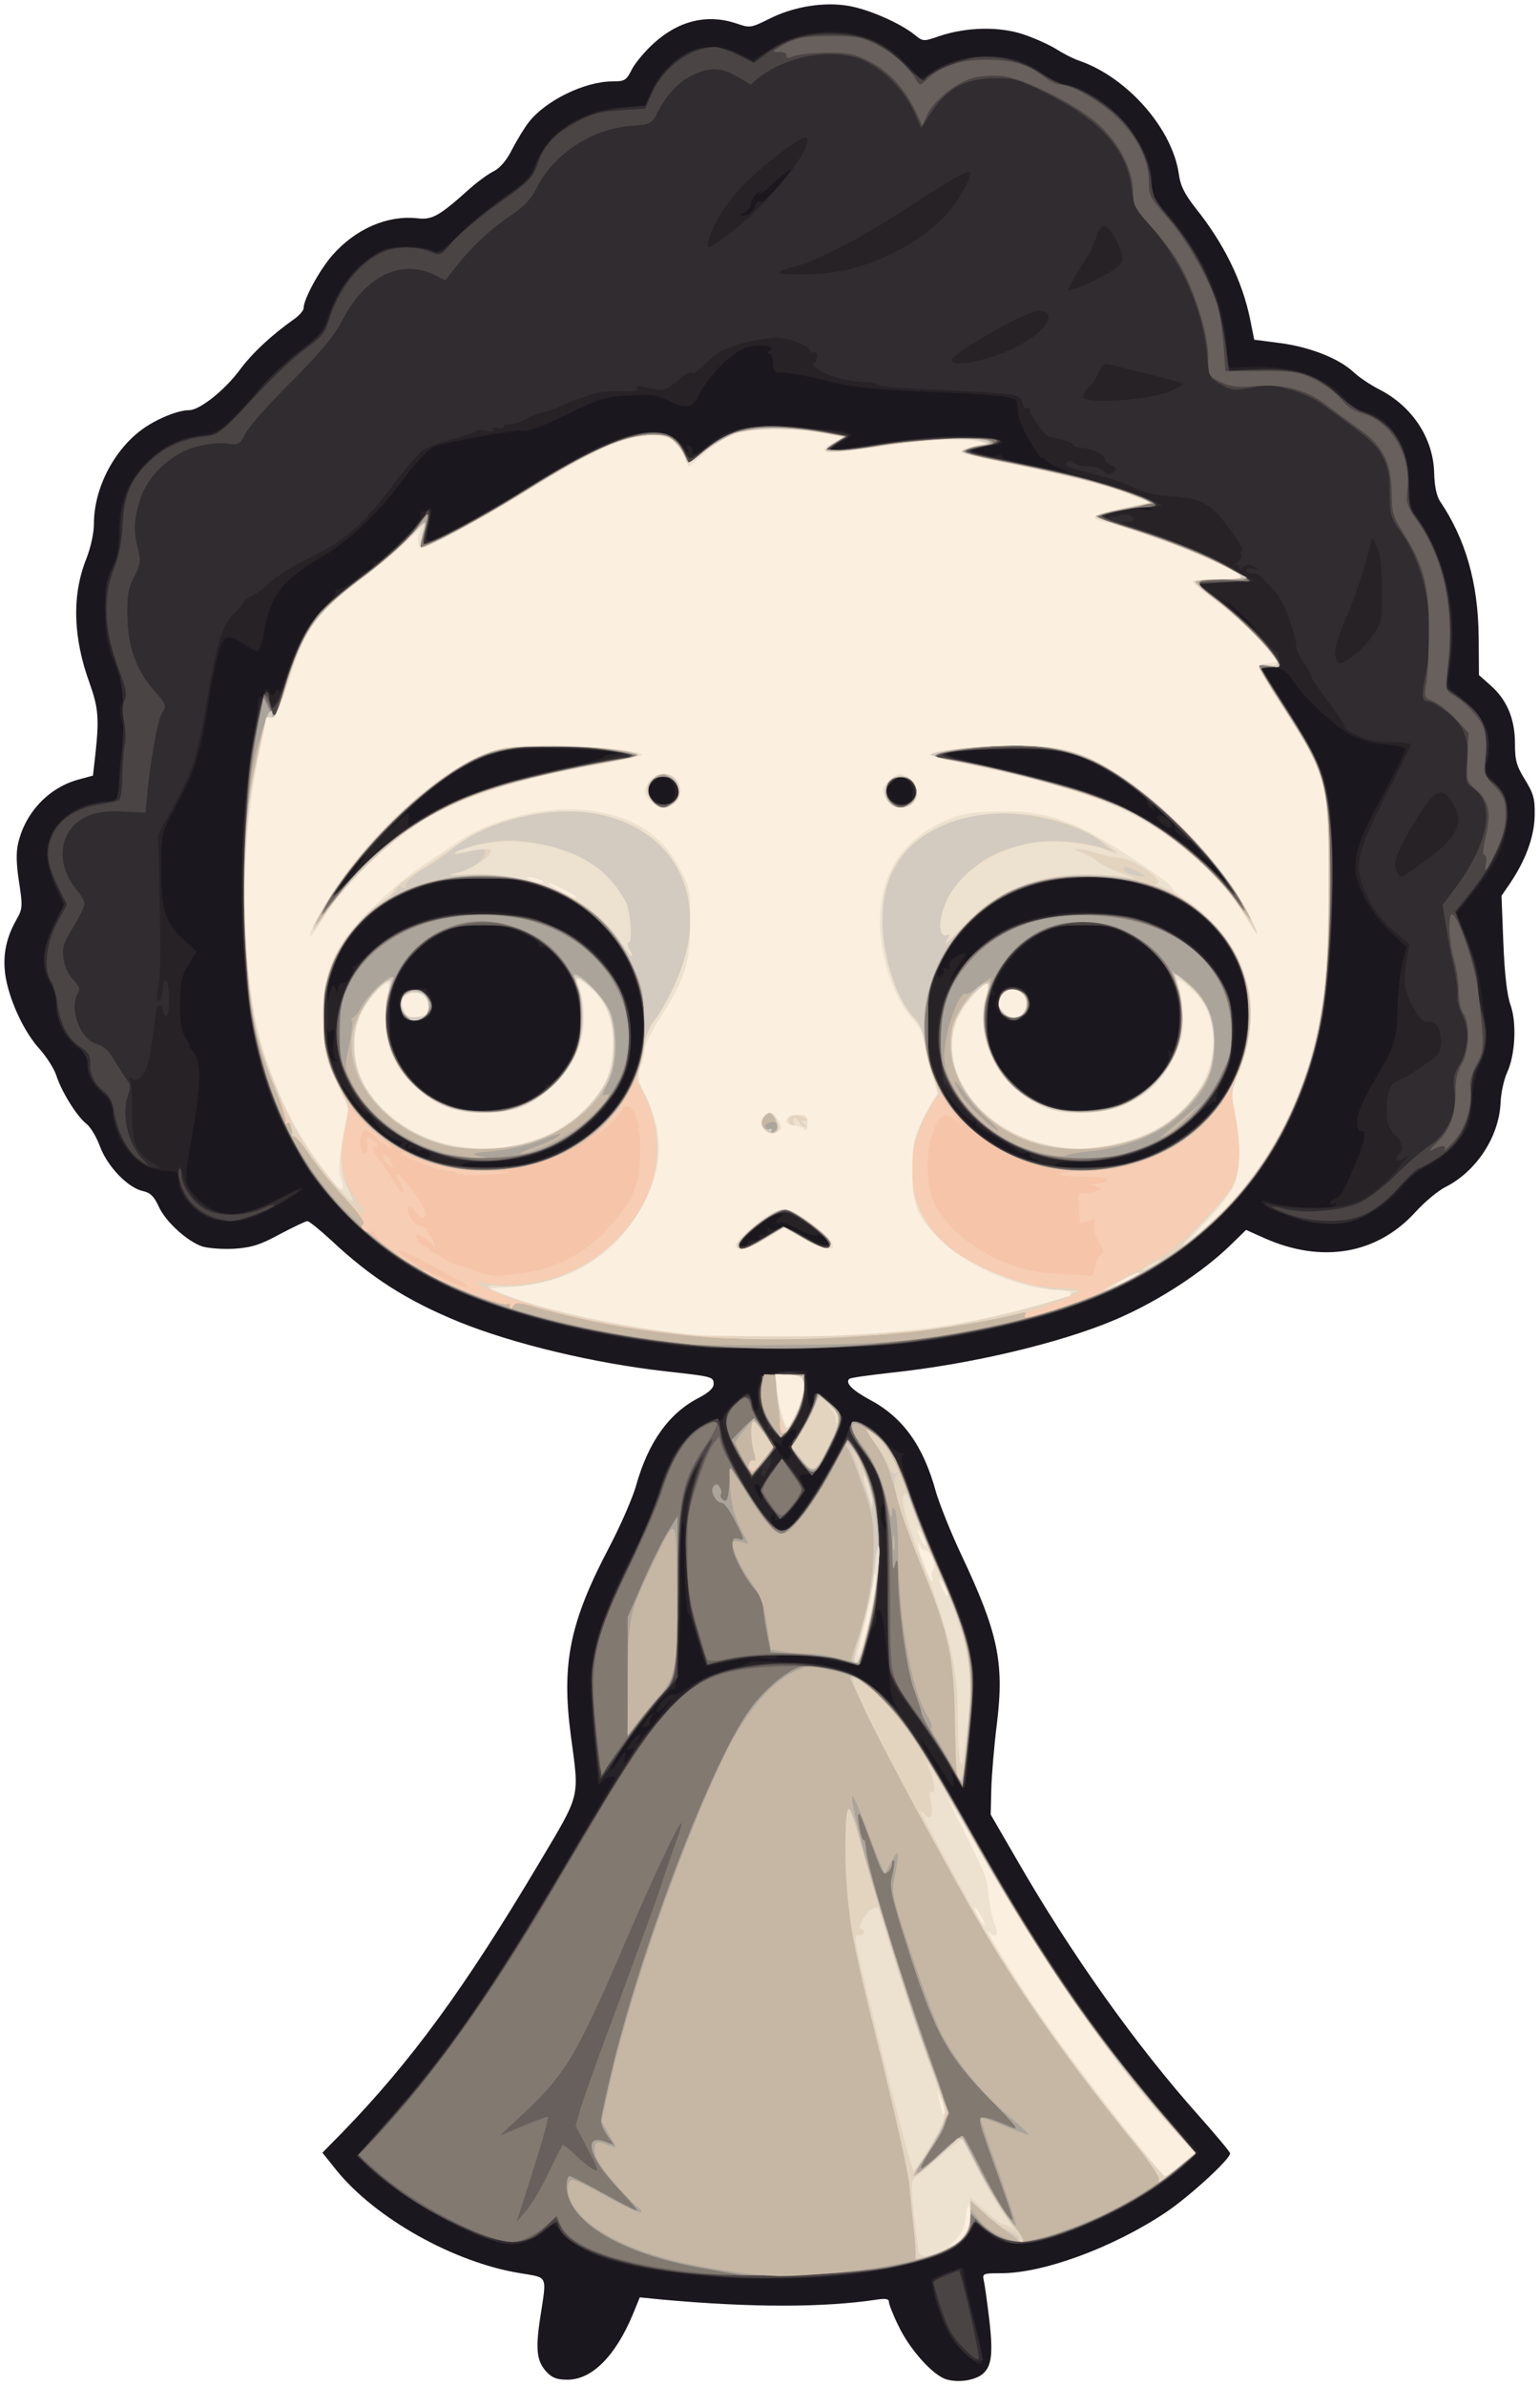 <?xml version="1.0" encoding="utf-8"?>
<!-- Generator: Adobe Illustrator 27.4.0, SVG Export Plug-In . SVG Version: 6.00 Build 0)  -->
<svg version="1.1" baseProfile="tiny" id="Layer_1" xmlns="http://www.w3.org/2000/svg" xmlns:xlink="http://www.w3.org/1999/xlink"
	 x="0px" y="0px" viewBox="0 0 492 762" overflow="visible" xml:space="preserve">
<path fill="#1B171E" d="M302.4,759.9c-4.3-1.2-11.9-9.7-15.4-17.2c-1.7-3.4-3-6.8-3-7.5c0-1-1-1.2-3.7-0.8
	c-17.1,2.6-40.4,2.6-68.9,0l-7-0.7l-2.2,5.4c-5.6,13.4-13.1,20.9-20.9,20.9c-3.4,0-4.9-0.6-6.7-2.5c-3.1-3.4-3.6-7-2-17.4
	c2.1-13.7,2.6-12.6-6.3-14.1c-21.3-3.4-46.5-17.6-58.9-33l-4.4-5.5l6.4-6.5c22.1-22.8,39.1-46.1,62.9-86.1
	c13.3-22.4,12.8-20.3,10.1-40.4c-3.1-23.2-0.4-36.4,12.3-60.5c3.6-6.9,7.4-15.6,8.5-19.5c3.9-13.9,10.5-23.2,20.1-28.1
	c3.2-1.7,4.7-3.1,4.7-4.4c0-2.3-0.5-2.4-15-4c-23.1-2.6-48.7-8.7-66.3-15.8c-16.8-6.9-28.1-14.1-40.9-26.1c-3.6-3.3-7-6.1-7.6-6.1
	s-4.5,1.9-8.7,4.1c-6.2,3.4-9,4.3-14.5,4.7c-3.8,0.2-8.2-0.1-10.3-0.7c-4.9-1.6-12-8.1-14.1-13c-1.4-3-2.6-4.2-4.9-4.7
	c-4.8-1-11.3-7.8-13.7-14.1c-1.1-3.1-3.1-6.4-4.4-7.4c-3.1-2.4-8-10.4-9.6-15.4c-0.7-2.2-3.1-5.9-5.2-8.3
	c-4.9-5.3-9.4-14.8-10.9-22.6c-1.2-6.7-0.2-12.6,3.3-18.8c2-3.5,2.1-4.2,0.9-12c-0.9-5.8-1-9.6-0.3-12.5c2.3-9.9,9.9-17.9,19.5-20.4
	l4.4-1.2l0.8-7.1c1.2-11.1,0.9-14.6-1.8-22.2c-5.4-14.7-5.8-28.3-1.1-40c1.4-3.6,2.4-8.1,2.4-11.1c0-11.3,6.4-23.7,15.6-30.3
	c4.6-3.3,11.3-6,14.8-6c3.3,0,11.1-6.1,16-12.6c4.2-5.7,10.3-11.3,17.3-16.3c1.8-1.2,3.3-2.9,3.3-3.7c0-2.9,5.1-12.2,9.2-16.9
	c7.4-8.4,17.5-12.8,27-11.8c5,0.6,7-0.6,17.4-9.9c2.3-2,5.6-4.4,7.3-5.2c2-1.1,4.1-3.6,5.7-6.9c1.5-2.8,3.8-6.7,5.2-8.5
	c5.3-7,18-13.2,26.8-13.2c4,0,4.5-0.3,6.3-3.9c1.1-2.1,4.3-5.9,7.1-8.4c8-7.2,17.1-9.3,26.3-6.2c4.3,1.5,4.6,1.4,10.3-1.4
	c7.8-4,17.7-5.6,25.6-4.2c6.4,1.1,16.4,5.5,21,9.2c2.7,2.2,2.8,2.2,8,0.4c8.7-2.9,19.1-3.1,26.8-0.5c3.6,1.2,8.2,3.3,10.3,4.6
	c2.2,1.4,5.6,3.2,7.8,3.9c15.2,5.4,29.4,21.6,31.5,36c0.5,3.8,1.8,6.4,5.4,11c9.1,11.4,14.9,23.3,17.4,35.5l1.3,6.5l8.5,1.1
	c9.5,1.3,18.6,4.9,23.3,9.3c1.7,1.6,5.3,4,8,5.4c10.7,5.4,17.5,15.7,17.7,27c0.1,4,0.8,7.1,1.8,8.7c8.2,12.1,12.2,26,12.4,43.1
	l0.1,12.5l3.6,3.2c5.3,4.6,7.9,10.8,7.9,18.6c0,5.5,0.5,7.2,3.2,11.6c2.7,4.4,3.2,6,3.1,11.4c-0.1,6.8-2.9,14.4-8,21.9l-2.6,3.8
	l0.6,15.2c0.4,10,1.2,16.8,2.3,19.7c2,5.7,1.5,15.9-1.1,21.5c-1,2.2-2,6.6-2.1,9.8c-0.5,10.7-7.7,21.8-17.6,26.8
	c-2.4,1.2-6.7,4.8-9.6,8c-12.3,13.5-29.9,16.5-48.3,8.3l-5.8-2.6l-4.3,4.2c-9.4,9.3-24.1,18.8-37.8,24.6
	c-17.6,7.4-45.8,14.1-71.3,16.8c-7.1,0.8-13.1,1.6-13.4,2c-1.3,1.3,1,3.6,6.7,6.7c10.5,5.6,17,14.7,21,29.3
	c1.2,4.1,4.8,13.1,8.1,20.1c11.7,24.8,13.8,34.3,11.4,53.9c-0.9,7.2-1.7,16.7-1.8,21.1l-0.2,8l8.4,14.5c17.2,29.9,38,59.2,58.1,81.7
	c5.5,6.2,10,11.6,10,12c0,1.9-13,13.8-20.6,18.9c-16.8,11.2-39,19.4-52.6,19.4c-5.7,0-6,0.1-5.5,2.3c0.3,1.2,1.1,7,1.8,12.9
	c1.3,11.5,0.6,15.2-2.9,17.5C310.4,760.4,305.8,760.9,302.4,759.9L302.4,759.9z"/>
<path fill="#262226" d="M308.5,751.8c-2-1.7-4.4-4.7-5.5-6.7c-2.7-5.5-6.1-16.4-5.3-17.2c0.5-0.3,2.2-1.1,3.8-1.7
	c1.7-0.5,3.8-1.3,4.8-1.7c1.3-0.6,1.7-0.2,1.7,1.5c0,1.1,1.4,7.5,3,14C315.2,756.7,315,757.6,308.5,751.8L308.5,751.8z"/>
<path fill="#262226" d="M225,726.9c-23.3-2-36.8-5.9-43.6-12.3l-4.4-4.3l-3.3,2.4c-5.5,4.1-9.6,4.8-16.3,2.8
	c-11.7-3.4-33.8-16.6-41.1-24.6l-2.2-2.5l9.6-10.9c20-22.9,33.3-42.1,55.8-80.5c7.6-12.9,14.6-24.9,15.6-26.6c1.8-3,1.8-3.2,0.2-3
	c-1,0-2.3,0.8-3,1.6c-1.1,1.3-1.2,1.2-1.3-0.5c0-1.1-0.7-8.9-1.5-17.3c-1.3-13.8-1.3-16.1,0.1-23c1.7-8.4,7.4-22.8,13.4-33.7
	c2.1-3.9,5.2-11.1,6.8-16c1.6-5,3.7-10.6,4.7-12.5c3.4-6.9,11.8-13.9,15.1-12.6c0.8,0.3,1.4-0.1,1.4-0.8c0-1.5,6.4-7.6,8-7.6
	c0.4,0,1.1,1.4,1.5,3.1c0.9,4.2,1.7,3,1.9-3c0.1-2.7,0.5-5.3,0.9-5.8c0.5-0.4,3.9-1,7.6-1.3c5.5-0.4,6.7-0.2,6.8,1
	c0,0.8,0.2,3.8,0.4,6.7c0.3,4.7,1.8,5.5,1.9,1.1c0-1,0.6-1.8,1.3-1.8c2,0.1,7.7,5.8,7.7,7.9c0,4.6-7.5,18.2-10,18
	c-3.7-0.3-4,0-2.8,2.6c1,2.2,0.8,3.1-1.8,6.7c-1.6,2.2-3.9,4.5-5.2,4.9c-1.4,0.5-2.1,0.5-1.7,0c0.3-0.5,0.2-1.2-0.3-1.5
	c-0.4-0.2-0.9,0.4-0.9,1.5c-0.2,2.7,3.1,4.3,5.6,2.7c3.7-2.3,17.4-24.8,19.5-32c1-3.3,4.7-2,10,3.4c2.8,2.9,5.8,5.1,6.6,5
	c1.1-0.2,1.1,0,0.3,0.5c-1.6,1.1,3.5,16.2,11.5,34.4c9.8,22.3,10.7,25.6,10.7,38.9c0,14.1-1.5,33-2.6,33c-0.5,0-1.5-1.2-2.4-2.7
	l-1.5-2.8l0.5,2.9c0.5,3.6,0.4,3.4-5.6-6c-6.5-10.4-6.3-8.6,0.5,2.9c2.9,5.1,8.8,15.5,13.1,23.2c19.5,35.1,40.9,65.9,62.9,90.5
	l7.6,8.5l-4.3,3.8c-14.2,12.7-39.4,24.8-52.3,25.1c-5.4,0.1-6.7-0.3-10.5-3l-4.3-3.1l-2,3.1C302.5,724.1,263.6,730.3,225,726.9
	L225,726.9z M198,561.8c1.7-2.6,2.1-2.8,1.7-1c-0.6,2.8-0.3,2.8,1.7-0.3c1.5-2.2,1.5-2.4,0-1.8c-1.5,0.5-1.5,0.3,0.1-2
	c0.9-1.5,2.2-2.7,2.7-2.7c0.6,0,0.5,0.8-0.3,1.8c-0.7,0.9-0.8,1.3-0.2,0.7c1.7-1.6,9.8-11.8,10.7-13.5c0.4-0.8-0.2-0.3-1.4,1.3
	c-3,3.7-4.7,3.4-2-0.4c1.3-1.7,2.9-2.9,3.9-2.7c0.9,0.2,3.5-1,5.8-2.8c2.5-1.8,7.2-3.9,11-5c3.8-0.9,7.3-2.1,7.8-2.5
	c1.7-1.2,25.7,0.8,30.9,2.7c3,1,7.3,3.9,11.5,7.8c3.6,3.3,5.8,5.1,4.8,3.9c-1.1-1.2-2-3.7-2.2-5.6c-0.2-1.9-0.6-6-0.9-9.1
	s-0.9-8.1-1.2-11.1c-0.5-5.4-2.4-7.8-2.4-3.1c0,1.4-0.4,2.7-0.9,3.1c-0.5,0.3-1.5,3-2.2,6.1c-0.7,3-1.6,5.7-2.1,6
	c-0.4,0.3-3.9-0.2-7.6-1c-8.1-1.8-19.2-2.6-19.2-1.3c0,0.5-1.5,0.6-3.4,0.3c-1.9-0.4-6.7,0-10.8,0.9c-4,0.8-7.6,1.5-7.9,1.5
	c-0.4,0-1.7-3.8-3-8.4c-1.3-4.7-2.6-8.3-2.9-8.1c-0.7,0.4-1.5-12.9-1.4-23c0.1-4.9-0.2-7.2-0.7-6c-0.4,1.1-0.6,8.8-0.5,17
	c0.2,8.3-0.1,19.3-0.6,24.5s-1,10-1,10.7c-0.1,0.7-0.4,1-0.8,0.8c-1.3-0.8-15.5,16.6-18.9,23.3C194.4,566.1,195.5,565.5,198,561.8
	L198,561.8z M283.2,486.8c-0.6-0.6-0.8-2.4-0.5-4.1c0.4-2.1,0.3-2.8-0.5-2.3c-0.6,0.4-1,2-0.8,3.5c0.4,3.2,1.5,5.5,2.4,4.6
	C284.1,488.2,283.9,487.5,283.2,486.8z M243.2,476.5c-0.2-1.4-0.8-2.5-1.3-2.5c-1.2,0-1.1,0.7,0.1,3.1
	C243.4,479.7,243.8,479.5,243.2,476.5z M252.5,463c-0.3-0.5,0.1-2,1-3.3c0.8-1.3,1.2-2.7,0.8-3c-1-1.1-5.3,3.4-4.6,4.7
	c0.4,0.6-0.1,0.5-1-0.3c-1.6-1.2-1.7-1.2-1.1,0.5c0.4,1,1.4,2.6,2.3,3.5c1.3,1.3,1.7,1.4,2.4,0.3C252.7,464.6,252.8,463.6,252.5,463
	L252.5,463z"/>
<path fill="#262226" d="M206,550c0.5-1,1.6-2.2,2.3-2.6c0.9-0.6,0.9-0.5,0,0.8c-0.7,0.8-1,1.7-0.7,2c0.2,0.3-0.2,0.8-1.1,1.2
	C205.2,551.8,205.1,551.6,206,550z"/>
<path fill="#262226" d="M218,430c-39.8-4.9-70.1-14.1-91-27.9c-8.6-5.6-22.6-19.7-28.7-28.8c-13.9-21-19.7-42.6-20.9-79.1
	c-0.7-19.4,0.6-42.6,3.2-56.7c0.9-4.9,1.7-10.4,1.8-12.2c0-1.7,0.4-2.9,0.7-2.7c0.4,0.2,1-0.4,1.3-1.3c0.6-1.5,0.8-1.5,1.7-0.3
	c0.8,1.3,1,1.3,1.9,0s1-1.3,1.1,0c0,0.8,1.3-2.1,2.8-6.5c3.3-9.8,6.8-15.8,12-20.9c2.2-2.2,3.7-4.4,3.4-4.9
	c-0.3-0.6-0.2-0.8,0.3-0.4c1.1,0.6,8.6-4.7,7.9-5.7c-0.3-0.3-0.2-0.4,0.1-0.1c1.2,0.8,4.5-1.6,3.8-2.7c-0.5-0.7-0.2-0.8,0.5-0.3
	c1.9,1.1,15.5-13,14.6-15.3c-0.3-0.9-0.3-1.3,0.1-0.9c0.4,0.4,1.4,0.2,2.1-0.5c1.2-1,1.4-0.6,0.8,2.8c-0.4,2.1-0.9,4.7-1.2,5.7
	c-0.2,0.9-0.1,1.7,0.4,1.7c1.7,0,19.3-9.6,31.3-17c17.4-10.8,22.6-13.5,29.7-15.9c10.8-3.6,17.7-2.5,21.2,3.4c1,1.7,1.2,1.7,0.7,0.2
	c-0.4-1.2-0.2-1.7,0.6-1.4c0.7,0.2,1.2,1,1,1.6c-0.4,1.8,1.4,1.3,4.5-1.3c6.5-5.4,9-6.1,21.8-6.1c12.2,0,24.5,1.2,24.5,2.5
	c0,0.3-1.6,1.4-3.6,2.4c-2,0.9-3.5,1.9-3.2,2.1c0.2,0.3,4.7-0.2,9.9-1c17.5-2.7,29.4-3.7,37.7-3c8.7,0.7,9.9,1.9,2.9,3
	c-6.7,1.1-7.5,2.1-2.3,2.9c2.5,0.4,5,0.4,5.6,0.1c0.5-0.3,1-0.2,1,0.3s3.9,1.7,8.8,2.6c4.8,0.9,9.8,1.8,11.2,2.1
	c1.4,0.3,0.7-0.2-1.5-1c-2.1-0.8-4.3-2.1-4.7-2.8c-0.4-0.6-0.8-0.8-0.8-0.2c0,0.5-1.6-1.6-3.5-4.7c-3.1-4.9-4.3-8.3-4.7-13.4
	c-0.2-1.6-4.7-2.2-20.3-2.9c-26-1.1-32-1.7-41.4-4.1c-5.2-1.3-11-2.4-12.8-2.4c-3,0-3.3-0.3-3.3-3c0-1.7-0.5-3-1.2-3
	c-0.9,0-0.8-0.3,0.1-0.9c2.6-1.6-3.4-2.4-7.5-1.1c-5,1.7-12.2,9.1-15.9,16.5c-1.5,2.8-3.9,3-9.1,0.4c-3.9-1.9-5.7-2.1-12.2-1.6
	c-8.4,0.5-9.5,0.9-22.7,7.3c-5.6,2.7-9.9,4.2-11.3,3.9c-2.3-0.4-26.6,4-28.6,5.2c-2.8,1.8-5.3,4.5-10.3,11.1
	c-7.4,10-17.1,19.2-25.1,23.8c-12.8,7.4-16.8,12.6-18.8,24.1c-0.7,4.2-1.5,6.3-2.2,6.3c-0.4,0-2.3-1-4.2-2.2
	c-5.6-3.6-6.6-3.2-8.3,3.1c-0.9,3.1-2.3,10.1-3.1,15.6c-2.2,13.7-4.1,20.9-7.8,28c-1.7,3.3-4.1,7.8-5.2,10
	c-1.8,3.4-2.1,5.8-2.1,15.5c0.1,13.2,1.3,16.8,7.5,22.4l3.8,3.4l-2.6,4.3c-2.2,3.7-2.6,5.6-2.7,12.4c0,6.1,0.4,8.8,1.8,10.8
	c0.9,1.5,1.5,2.7,1.2,2.7s0.3,0.9,1.4,2.1c2.5,2.7,2.3,11.8-0.7,27.4c-1.2,6.1-1.9,12.2-1.6,13.6c0.7,3.7,5.9,8.7,10.4,10
	c5,1.5,11.2,0,19.9-4.7c8.1-4.5,9.1-3.7,1.3,1c-8.4,5.1-12.5,6.6-17.7,6.6C65,390,57,383.5,57,376.6c0-2.3-0.4-2.6-3.7-2.6
	c-5.9,0-12.1-4.3-14.9-10.3c-1.3-2.9-2.4-6.6-2.4-8.3c0-2.2-1.1-4.2-4-7.2c-3.3-3.3-4-4.7-4-7.9c0-3.2-0.5-4.2-3-5.6
	c-3.8-2.3-7-8.5-7-13.6c0-2.3-0.9-5.5-2-7.3c-3-4.9-2.6-10.8,1.1-18.4l3.2-6.4l-2.7-5.9c-1.5-3.5-2.6-7.6-2.6-10.3
	c0-8.1,6.9-15.1,15.8-16.3c7.3-1,7.2-0.9,7.2-6.9c0-3,0.5-7.8,1.1-10.5c0.8-3.8,0.8-6-0.1-8.6c-0.9-2.8-0.9-4.3,0-6.5
	c1-2.5,0.8-3.9-2.1-11.2c-2.9-7.3-3.3-9.4-3.3-17.8c0-7.9,0.3-10.2,2.2-13.7c1.6-3.1,2.2-5.9,2.2-10.6c0-9.3,2.2-15.6,7.6-21.7
	c5.6-6.1,10.4-8.7,18.1-9.8c6.4-0.9,8.3-2.5,20.5-16.5c3.2-3.6,8.7-8.7,12.3-11.3c5.8-4.3,6.7-5.4,8.5-10.8
	c2.6-7.7,8.2-15.2,14.3-19c3.8-2.3,5.9-2.9,10.5-2.9c3.1,0,6.8,0.5,8,1.2c2.2,1.2,2.9,0.8,10-6.1c4.3-4,10.7-9.3,14.4-11.8
	c5.8-3.8,7.1-5.2,8.9-9.7c4.1-10.2,14.6-17,27.7-18l7.2-0.6l1.9-4.1c5.5-12.4,17.6-17.8,28.3-12.5l4.3,2.1l5.8-3.5
	c7.4-4.5,14.2-6.1,22.4-5.4c8.6,0.8,14.4,3.6,20.6,10c5.1,5.2,5.3,5.3,7.1,3.5c3.1-2.9,12.2-5.8,18.4-5.8c7.6,0,12.5,1.5,18.6,5.6
	c2.8,1.9,6,3.4,7.2,3.4s4.3,1.2,7,2.6c11,5.8,20.4,18.9,20.4,28.5c0,4.1,0.5,5.3,4.3,9.5c11.9,13.4,18.2,27.1,19.6,42.8l0.6,7.1
	l7.6-0.3c12.9-0.6,25.6,4.1,30.2,11.1c1,1.5,3,2.7,5.2,3.1c8.6,1.6,14.9,11.4,14.8,23.1c0,6,0.3,7.6,2.7,11
	c9.3,13.7,13,31.3,10.1,48.9c-0.7,4.3-0.6,5.1,1.3,6.5c7.1,5.6,10.4,9.8,11.1,14.2c0.4,2.5,0.2,6-0.3,7.9c-0.9,3.2-0.6,3.8,2.7,7.3
	c3.4,3.6,3.6,4.1,3.6,10.5c-0.1,8.1-2.9,14.4-10.9,24.2l-5.2,6.5l3.4,8.5c2,5,3.8,11.7,4.4,16.5c2.1,17.1,2.1,18-0.3,23.2
	c-1.3,2.9-2.3,7-2.4,10.4c-0.1,3-0.8,7.2-1.4,9.2c-1.4,4.2-9.6,12-14.4,13.8c-1.8,0.6-4.6,3-6.3,5.3c-3.6,4.7-9.6,9.2-15.1,11.2
	c-6.8,2.4-15.7,1.4-25.5-2.8c-4.9-2.1-6.9-4.5-2.2-2.8c4.6,1.8,20,2.5,20.9,1c0.5-0.9,0.4-1.1-0.3-0.6c-0.7,0.4-1.2,0.3-1.2-0.3
	c0-0.5,0.8-1.2,1.8-1.5c1.7-0.6,2.6-2.2,6.9-12.6c2.5-6.2,2.9-9.1,1.1-8.8c-0.9,0.2-1.3-0.9-1.2-3.3c0.1-2.4,1.9-6.6,5.7-13.1
	c6.5-11.1,7-12.7,7.2-23.3c0.1-4.4,0.7-10.5,1.5-13.6l1.3-5.5l-5-4.7c-6.2-5.8-11.3-15-11.3-20.3c0-6.1,1.5-9.9,9-23.9
	c3.8-7.1,7-13.5,7-14.1c0-0.7-2.5-1.3-6.3-1.6c-3.6-0.3-8.1-1.5-10.7-2.8c-5.2-2.7-14.9-11.7-18.8-17.4c-2.3-3.5-3.3-4.1-6.6-4.4
	l-3.8-0.3l2.3,3.8c1.3,2.1,5.2,8.2,8.6,13.7c3.4,5.4,7.1,12.3,8.3,15.2c3.2,8.6,4.3,21.8,3.7,43.5c-1,31.3-4.4,49.1-13.2,67.6
	c-5.8,12.3-10.5,19.2-19.5,28.7c-18.1,19.1-40.7,31.1-72.2,38.2c-23.7,5.4-35.3,6.6-66.3,6.9C238.6,430.7,222.1,430.5,218,430
	L218,430z M239,397c0-0.5,0.3-0.9,0.8-0.9c1.9,0.3,3.3-0.2,2.8-1c-0.3-0.5,0.2-0.8,1.2-0.7c0.9,0,1.6-0.5,1.4-1.2
	c-0.1-0.8,0.2-1.1,0.8-0.7c0.5,0.3,1.8,0.2,2.7-0.4c1.3-0.7,3.4,0,8.4,2.7c6.5,3.6,9.5,3.9,6.9,0.7c-0.7-0.8-2-1.3-3-1
	c-0.9,0.3-3.8-0.6-6.3-2.1c-2.6-1.4-5.1-2.3-5.7-1.9c-0.5,0.3-1,0.2-1-0.4c0-0.5,0.6-1.1,1.3-1.4c0.6-0.2,0.9-0.8,0.5-1.2
	c-0.9-0.9-7.3,3.3-11.3,7.5c-2.3,2.4-2.5,3-1.2,3C238.2,398,239,397.6,239,397z M167.2,371.9c8.1-1.7,19.4-7.7,25.3-13.6
	c10.3-10,15-25.2,12.1-39c-4.2-20.2-17.8-33.5-38.9-38c-12.6-2.6-30.6,0.1-41.2,6.3c-4.7,2.7-12.3,10.4-15.3,15.4
	c-2.5,4.3-5.2,13.4-5.1,16.9c0.1,1.8,0.4,1.1,1.1-1.9c0.9-3.7,1.2-4.1,1.9-2.5c0.6,1.7,0.8,1.7,0.8,0.3c0.1-1,0.8-1.8,1.6-1.8
	c1.5,0,3.7-3.3,3.3-4.7c-0.2-0.4,0-0.8,0.3-0.8c0.4,0,2.9-2.1,5.6-4.7c8.1-7.5,17.2-11.2,30.6-12.4c21.4-1.9,40.7,7.7,49,24.5
	c2.8,5.8,3.2,7.5,3.2,15.1c0,7.2-0.4,9.3-2.7,14c-7.8,15.9-24.4,26-42.8,26c-4.4,0-8.2,0.5-8.5,1
	C146.6,373.4,160.5,373.3,167.2,371.9L167.2,371.9z M358.7,371.6c14.9-3.2,28.5-13.6,34.7-26.5c8.8-18.4,6.3-36.7-6.7-50
	c-15-15.3-43.3-19.4-64.4-9.5c-7.2,3.4-17.1,13-20.7,20.3c-2.7,5.2-2.9,7-0.7,5.6c0.6-0.3,0.8-1.1,0.5-1.7c-0.5-0.7-0.1-0.9,0.9-0.5
	c1.1,0.4,1.4,0.2,1.1-0.7c-0.5-1.4,1-2.9,3.9-3.9c1.7-0.6,1.7-0.5-0.1,2.1c-1.1,1.5-2.4,3.8-3.1,5.2c-1,2.1-1,2.2,0.1,0.6
	c2.9-4.5,10.5-11.9,14.6-14.3c19-11.2,48.3-8.7,64.2,5.5c11.4,10.1,14.6,27.3,7.6,41.3c-1.5,2.8-2.3,5.6-1.9,6.2
	c0.3,0.7,0.2,0.9-0.2,0.5c-0.5-0.5-3.7,1.9-7.1,5.2c-9.8,9.5-21.5,14-36.1,14c-4.9,0-8.3,0.4-8.3,1
	C337,373.4,351.3,373.2,358.7,371.6L358.7,371.6z M330.8,370.3c-1-0.2-1.8-0.9-1.8-1.5c0-0.5-0.6-0.8-1.2-0.6
	c-0.7,0.3-1.7,0.1-2.3-0.4c-1-0.9-11.1-6.9-13-7.8c-0.5-0.3-0.8-0.9-0.7-1.5c0.2-0.5,0-0.7-0.4-0.3c-0.7,0.8-5.5-3.7-8.7-8.2
	l-1.7-2.5l1.4,3c1.6,3.3,9.1,10.8,14.4,14.5c3.8,2.6,12,5.9,14.2,5.8C332,370.8,332,370.6,330.8,370.3L330.8,370.3z M137.4,369.1
	c0.7-1.1-2.2-2.3-3.5-1.5c-0.5,0.3-0.9,0.1-0.9-0.5s-0.7-0.7-1.7-0.4c-1.1,0.4-1.4,0.3-0.9-0.5c0.4-0.7,0.5-1.2,0.2-1.2
	s-0.8,0.5-1.1,1c-0.4,0.6,0.9,1.7,2.7,2.5C136.2,370.2,136.7,370.3,137.4,369.1z M128.4,365.2c0.3-0.5,0-0.9-0.7-0.9
	c-2.2,0-6.8-3.5-8.3-6.5c-0.8-1.6-1.9-2.6-2.4-2.3c-0.5,0.3-2.5-1.8-4.5-4.7c-3.9-5.9-4.9-5.9-1.1,0c2.5,3.9,9.4,10.8,13.6,13.6
	C127.9,366.3,127.7,366.2,128.4,365.2z M168.9,351.3c3.1-1.6,5.5-3.5,5.3-4.2c-0.1-0.7,0.2-1,0.7-0.7c1.3,0.8,6-5,8.4-10.4
	c2.7-6,2.6-15.9-0.1-22.1c-2.5-5.7-8-12.2-9.8-11.5c-0.8,0.3-1.3,0-1.1-0.6c0.1-0.6-2-2.2-4.8-3.6c-4.1-2.2-6.4-2.6-13-2.7
	c-6.8,0-8.9,0.4-13.7,2.8c-9.8,4.8-15.6,13.7-16.6,25.3C122.4,346.5,147.7,362.3,168.9,351.3L168.9,351.3z M360.6,351
	c7.4-3.6,13.8-10.8,12.8-14.4c-0.4-1.6-0.3-1.7,0.4-0.7c1.6,2.3,3.5-6.4,2.9-13.5c-0.5-7.1-4.4-15.1-9-19c-1.7-1.4-5.3-3.7-8.1-5.2
	c-4.4-2.3-6.3-2.7-13.6-2.7c-7.3,0-9.2,0.4-13.6,2.7c-8,4.2-16.9,15.6-14.8,19c0.4,0.6,0.3,0.8-0.3,0.5c-1.4-0.9-2.1,2.8-1.8,10
	C316.1,348.8,340,361.2,360.6,351L360.6,351z M107.3,338.4c-0.8-0.4-1.1-2.2-0.7-5.7c0.3-3.4,0.2-4.7-0.5-3.8c-0.7,1.1-1,1-1.5-0.5
	c-0.3-1-0.3,0.5,0,3.5c0.6,6.1,1,7.1,2.7,7C108.2,338.9,108.2,338.7,107.3,338.4z M113.6,277.8c2.6-3.5,3.8-5.5,2.7-4.5
	c-2.2,1.9-8.7,10.7-7.9,10.7C108.6,284,111,281.2,113.6,277.8z M389.4,278.5c-1.5-2-3.6-4-4.6-4.6c-1-0.5-1.6-1.4-1.4-1.8
	c0.5-0.8-2.4-4.1-3.4-3.8c-1.1,0.3-5.3-3.3-4.7-4c0.4-0.4-0.7-2.2-2.5-4c-3.2-3.3-5.6-4.5-4.2-2c0.5,0.8,0.3,0.8-0.9-0.2
	c-0.9-0.7-1.4-1.7-1.2-2.1c0.7-1.1-10.2-8.9-17-12.3c-7.9-3.9-15.8-5.1-31.5-4.4c-7.6,0.3-14.7,1-15.7,1.6c-1.7,1-1.7,1,0.2,1.1
	c3.9,0,33.1,7,42.5,10.1c16.6,5.5,30.5,13.7,41,24.4c3,3,5.6,5.5,5.8,5.5C392,282,390.9,280.4,389.4,278.5L389.4,278.5z
	 M130.6,261.3c-0.5,2.7-0.4,2.8,1.7,1.4c11.4-7.4,26.3-12.9,47.2-17.3c7.2-1.5,13.2-3.1,13.3-3.6c0.2-0.4,1.3-0.9,2.5-0.9
	c6.9-0.4-7.9-1.8-19.1-1.8c-10.9-0.1-14.4,0.3-19.5,2c-8.7,2.9-18.6,9.8-29.2,20.4c-5,4.9-6.3,6.3-2.8,3
	C130.7,258.9,131.1,258.7,130.6,261.3L130.6,261.3z M214.7,255.8c2.7-3.7-0.8-9.5-4.4-7.2c-3.2,2-3.9,4.1-1.9,6.3
	C210.5,257.3,213.3,257.6,214.7,255.8L214.7,255.8z M290.6,256.2c1.6-1.1,1-6.3-0.9-7.4c-2-1.1-5.2,0.4-6.1,2.8
	C282.3,254.9,287.6,258.3,290.6,256.2z M398.9,198.4c-1.3-1.4-4.2-4-6.4-5.6c-2.4-1.9-1.7-0.9,2,2.5
	C400.9,201.3,402.9,202.7,398.9,198.4z M367.8,162.3c-1-0.2-2.6-0.2-3.5,0c-1,0.3-0.2,0.5,1.7,0.5
	C367.9,162.8,368.7,162.6,367.8,162.3z M239.6,68.2c0.6-0.4,1.3-1.5,1.7-2.5s1.1-1.6,1.5-1.3c0.8,0.5,2.2-0.8,8-7.6
	c3.6-4.3,1.7-3.3-4,2c-2.8,2.6-4.8,4-4.3,3.2c0.8-1.3,0.7-1.3-0.8-0.1c-0.9,0.7-1.7,2.1-1.7,3.1c0,0.9-1,2.2-2.2,2.8
	c-1.4,0.6-1.7,1.1-0.8,1.1C237.8,68.9,239,68.6,239.6,68.2z"/>
<path fill="#262226" d="M129.1,324.6c-1.6-1.9-2.1-5-1.1-6.5c0.4-0.7,2.6-1.7,4.9-2.1c2.2-0.4,3.8-0.4,3.6,0.1
	c-0.3,0.4-0.1,1,0.5,1.4c1.4,0.9,1.3,5.8-0.2,7.3C135.2,326.4,130.5,326.3,129.1,324.6L129.1,324.6z"/>
<path fill="#262226" d="M320,324c-2.4-2.4-2.5-3.8-0.4-6.8c2.9-4.1,9.4-1.9,9.4,3.3C329,325.6,323.6,327.6,320,324z"/>
<path fill="#262226" d="M371.2,263c-1.5-1.2-1.9-2.1-1.1-2.5c0.6-0.4,2,0.2,3.1,1.3C375.8,264.4,374.2,265.4,371.2,263z"/>
<path fill="#312C30" d="M306.6,749.8c-3.6-4.2-6.9-11.5-8.1-18.1c-0.7-3.4-0.6-3.6,3.7-5.5c2.3-1,4.4-1.8,4.6-1.7
	c0.2,0.2,7.2,28.2,7.2,29.1c0,0.2-0.9,0.4-1.9,0.4C311,754,308.5,752.1,306.6,749.8L306.6,749.8z"/>
<path fill="#312C30" d="M233,727.4c-24.6-2.1-37.2-4.4-45.4-8.6c-4.9-2.4-9.6-6.6-9.6-8.6c0-0.9-1.2-0.3-3.4,1.6
	c-5,4.3-9.7,5.7-15.2,4.3c-11.2-2.8-30.5-13.9-40.7-23.2l-4.7-4.4l10.1-11.5c19.5-22,33.5-42.3,58.9-85.5
	c8.4-14.3,17.6-29.4,20.4-33.5c6.4-9.3,15.9-19.1,21.1-21.7c9.3-4.7,27.9-6.7,39.7-4.2c8,1.7,13.9,5.2,19.8,11.6
	c6.9,7.5,11.2,14.2,25.5,39.8c23.1,41.3,39.2,64.9,63.3,92.8c5.1,6,9.2,11.2,9,11.6c-0.6,1.8-11.5,10.3-18,14.2
	c-8.6,5.2-22.9,11.4-31.1,13.5c-7.7,1.9-13,0.8-17.9-3.5l-3.2-2.8l-1.5,3.1c-3.2,6.2-10.5,9.3-29.7,12.6
	C269.6,726.9,242.6,728.2,233,727.4L233,727.4z"/>
<path fill="#312C30" d="M302.7,563.2c-2.5-4.3-7.2-11.4-10.5-15.8c-9.3-12.4-8.7-9.6-8.8-39.4c-0.1-27.3-0.6-31.6-4.4-39
	c-1.1-1.9-3-4.8-4.4-6.5c-2.4-2.9-2.4-2.7,0.4,2.6c7.2,13.5,8.5,33.2,3.5,53.9c-1.5,6.3-3,11.8-3.4,12.3c-0.4,0.4-3.6,0-7.2-0.9
	c-8.5-2.3-26-2.2-35.3,0c-3.8,0.9-7,1.5-7.1,1.4c-0.1-0.2-1.4-4.6-3-9.8c-2.5-8.2-2.9-11.5-3.2-24.5c-0.4-12.7-0.1-16.1,1.6-22
	c2.6-9.1,1.9-9.7-1-0.8c-2,6.1-2.3,9.7-2.9,34.3c-0.4,15.1-0.8,27.6-0.9,27.7c0,0.1-2.6,3-5.6,6.4s-8.6,10.7-12.3,16.2l-6.7,9.9
	l-1.2-10.3c-0.6-5.7-1.2-14.8-1.2-20.3c-0.1-12.1,2.6-21,12.2-40.3c3.6-7,7.5-16.2,8.7-20.3c3.8-12.9,8.2-19.5,15.2-23.1
	c2.2-1.1,4.1-1.9,4.3-1.7c0.1,0.2,0.8,2.8,1.4,5.8c1.2,5.6,9.3,20.4,14.9,27c2.7,3.1,3.2,3.3,5.5,2.3c3.8-1.8,17.7-24.1,20.1-32.5
	c0.8-2.9,4.3-2.1,8.7,1.9c4.6,4.1,7.6,9.6,10.9,19.8c1.3,3.9,5.4,14.1,9.2,22.9c10.8,24.9,12.2,32.4,9.8,52.1
	c-0.5,4.4-1.1,10.4-1.2,13.2c-0.2,2.9-0.6,5.3-0.9,5.3C307.5,571,305.2,567.5,302.7,563.2L302.7,563.2z"/>
<path fill="#312C30" d="M246.1,481.3c-1.7-2.1-3.1-4.5-3.1-5.3c0-1.9,5.8-10,7-10c0.9,0,7,8.3,7,9.5s-6.1,9.5-7,9.5
	C249.5,485,247.8,483.3,246.1,481.3z"/>
<path fill="#312C30" d="M237.2,467.3c-3.5-5.5-6.2-11.5-6.2-13.9c0-1.7,6.4-8.4,8-8.4c0.4,0,1.1,1.6,1.4,3.6
	c0.4,1.9,1.6,4.4,2.7,5.5c1,1,1.6,1.9,1.3,1.9s0.4,1.4,1.6,3c1.8,2.5,2,3.4,1,4.6c-0.7,0.8-1,1.7-0.7,2.1c0.3,0.3-0.1,2-1,3.7
	c-1,1.8-1.8,2.6-2.1,1.8c-0.2-0.7,0.2-2.1,0.9-3.1c0.8-0.9,0.2-0.4-1.2,1.1l-2.6,2.9L237.2,467.3L237.2,467.3z"/>
<path fill="#312C30" d="M255.2,466.6l-3.3-4.4l4.1-6.3c2.2-3.4,4-7.3,4-8.6c0-1.2,0.4-2.3,1-2.3c1.7,0,8,6.2,8,7.9
	c0,3.6-8,18.2-9.9,18.1C258.8,471,257,469,255.2,466.6L255.2,466.6z"/>
<path fill="#312C30" d="M247.4,457.5c-0.4-0.8-1.1-1.2-1.8-0.8c-0.6,0.3-0.8,0.3-0.4-0.1c0.3-0.4-0.3-2.8-1.4-5.3
	c-3.8-8.7-1-13.3,8.3-13.3c5.2,0,6.8,2.9,5,9.2C254.6,455.8,249,461.7,247.4,457.5L247.4,457.5z"/>
<path fill="#312C30" d="M219,429.9c-52.2-5.7-87.7-19.8-110.1-43.6c-8.3-8.8-11.6-13.6-17.2-24.9c-8.6-17.1-12.1-32.1-13.9-59.1
	c-1.7-25.2,0.7-59.8,5.3-77c1.3-4.7,2.6-5.6,3.1-2c0.6,4.3,2.3,2.1,5.3-6.8c5.6-16.6,9.3-21.5,24-32.6c8.8-6.5,18-15.4,20.2-19.4
	c1.8-3.1,2.3-1.4,1.1,3.3c-0.6,2.4-0.8,4.6-0.4,4.9c1,1,15.8-6.8,30.9-16.2c22.2-13.7,33-18.5,42.2-18.5c4.1,0,7.7,2.5,10.1,7.2
	c0.8,1.5,1.5,1.3,5.9-2.2c7.6-6.1,12.7-7.4,25.4-6.6c14.4,0.9,20.1,1.6,20.1,2.7c0,0.5-0.3,0.9-0.7,0.9c-0.5,0-1.9,1-3.3,2.1l-2.5,2
	l5-0.6c2.8-0.4,7.3-1.1,10-1.6c10.1-1.8,25-2.9,32.6-2.3c8,0.7,9.4,1.7,3.6,2.9c-1.7,0.4-4.1,0.9-5.2,1.2c-1.2,0.4,6,2.3,17,4.5
	c18.1,3.7,31.1,7.5,40,11.4l4,1.9l-3.5,0.2c-5.8,0.5-15,2.5-15,3.4c0,0.4,1.6,0.3,3.5-0.2c3.6-1,5.5-0.6,5.5,1.2
	c0,0.6-1.3,0.8-3.2,0.5c-1.8-0.3,1.3,1,6.9,2.8c11,3.8,23.1,9.1,30.3,13.4l4.5,2.7l-8.7,0.5l-8.8,0.5l7.1,5.5c3.9,3,9.4,8,12.2,11
	c2.9,3,5.4,5.4,5.7,5.3c0.3-0.1,0.6,1.1,0.7,2.6c0.2,2.5,0,2.7-2.9,2.3l-3.2-0.5l2.1,3.4c1.1,1.9,4.8,7.8,8.2,13.1
	c7.1,11.2,9.3,16.1,11,23.8c3,13.4,2.3,51.3-1.3,72c-4.5,25.3-16.8,48.6-34.7,65.5c-20.8,19.7-48.4,31-91.4,37.6
	c-11,1.6-19.8,2.2-41.5,2.4C239.9,430.7,223.7,430.4,219,429.9L219,429.9z M244.2,395c2.6-1.6,5.5-3,6.3-3s3.7,1.4,6.3,3
	c5,3,8.2,3.8,8.2,2c0-1.6-12-10-14.4-10c-2.2,0-5.3,1.8-10.2,6C233.7,398.7,236.1,399.9,244.2,395L244.2,395z M169.5,371.5
	c29.4-7.7,44.1-37.5,31.5-64c-5.6-11.7-15.4-20.1-28.8-24.7c-5.6-1.9-8.7-2.3-18.7-2.2c-10.4,0-13,0.4-19.4,2.7
	c-13.2,4.7-21.8,12.3-27.3,24.2c-2,4.4-2.3,6.6-2.3,17.5c0,12.5,0,12.5,3.8,20.3c6.4,13,17.9,22.2,32.7,26.1
	C148.3,373.3,162.2,373.4,169.5,371.5z M359.9,371.5c13.7-3.3,27.9-14.1,33.5-25.6c4.3-8.9,6.3-20.3,4.9-28.4
	c-3.2-18.4-17.1-31.7-37.5-35.9c-35.2-7.2-64.9,14.3-64.8,46.8C296.2,358.4,327,379.2,359.9,371.5z M128.6,265.4
	c13.8-9.8,29.1-15.6,56.2-21c7.8-1.6,14.2-3.2,14.2-3.5c0-1.1-11.6-2-23.9-2c-15.1,0-22.1,2.1-32.8,9.7
	c-9.7,6.9-21.7,18.6-29.2,28.4c-8.4,11-8.3,11.2,1,1.5C118.7,273.7,125.2,267.8,128.6,265.4z M388.9,277.8
	c-14.6-18.8-35.7-34.9-49.9-37.9c-5.8-1.2-33-0.8-36.4,0.6c-1.3,0.6,2.7,1.8,13,4.1c37.5,8.4,52.8,15.3,69.3,31
	c3.6,3.5,6.8,6.3,6.9,6.4C392,282,390.7,280.1,388.9,277.8z M215.4,255.4c0.9-0.8,1.6-2,1.6-2.6c0-1.8-3.2-4.8-5.1-4.8
	c-2.1,0-4.9,2.6-4.9,4.5c0,2,2.8,4.5,5,4.5C213,257,214.6,256.3,215.4,255.4z M291.4,255.4c2.1-2,2-3-0.4-5.4
	c-2.5-2.5-4.2-2.5-6.5,0C280.5,254.4,287.2,259.7,291.4,255.4z"/>
<path fill="#312C30" d="M144.1,370c-6.4-1.4-17.9-7.1-22.9-11.5c-16.9-14.7-18.6-37.5-3.8-53.3c8.8-9.4,20.5-13.6,37.6-13.5
	c20.9,0.1,36.2,9,43.9,25.3c3.2,7,3.6,19,0.8,26c-4.4,10.7-15,20.4-27.2,25C165.7,370.5,151.5,371.5,144.1,370z M167.5,352.1
	c19.4-8.6,24.1-34.1,8.8-48.2c-6.9-6.4-12.3-8.4-22.3-8.4c-7,0-9.3,0.4-13,2.4c-6.1,3.2-10.7,7.6-13.8,13.6c-2.3,4.3-2.7,6.2-2.7,14
	c0,10,1,12.7,7.2,19.6C140.3,354.6,155.3,357.5,167.5,352.1z"/>
<path fill="#312C30" d="M129.2,324.8c-0.6-0.6-1.2-2.7-1.2-4.5c0-2.6,0.5-3.4,2.4-3.9c1.4-0.3,3.3-0.4,4.3-0.2
	c2.3,0.4,4.1,5.3,2.7,7.6C136.1,325.9,130.9,326.5,129.2,324.8z"/>
<path fill="#312C30" d="M333,369.4c-11.5-3.1-21.5-9.8-27.3-18.4c-1.9-2.7-3.6-4.8-3.8-4.6c-0.2,0.2-0.5-0.5-0.5-1.7
	c-0.1-1.2-0.6-4.6-1.3-7.6c-2.2-10.5,1.9-22.9,10.5-32.1c8.7-9.3,20-13.4,36.9-13.3c8.4,0,12.6,0.6,17.6,2.2
	c13.1,4.2,23.9,13.8,27.5,24.6c2.6,7.5,1.6,18.6-2.4,26.7C380.8,364.3,354.9,375.3,333,369.4L333,369.4z M359.1,351.8
	c7.7-3.5,11.3-7,14.8-14c5.8-11.5,3.7-24.3-5.4-33.4c-8.6-8.6-20.3-11.4-32.4-7.8c-11.2,3.3-21.1,17.1-21.1,29.3
	C315,347.3,338.7,361.2,359.1,351.8z"/>
<path fill="#312C30" d="M320.6,324.7c-1.2-0.9-1.7-2.3-1.4-4.7c0.2-2.7,0.9-3.7,3-4.4c5.3-1.8,9.1,5,5,8.7
	C325,326.3,323,326.4,320.6,324.7z"/>
<path fill="#312C30" d="M417.5,390c-4.4-0.9-14-4.8-13.4-5.5c0.2-0.2,2.6,0.1,5.2,0.7c2.7,0.5,8.6,0.8,13.1,0.6
	c10.6-0.4,15.9-3.1,23.5-11.8c3.1-3.6,4.6-5.6,3.3-4.6c-2.3,2-4.4,1.4-2.4-0.6c1.8-1.8,1.5-3.6-1.3-6.6c-1.9-2-2.5-3.8-2.5-7.2
	c0-6.6,0.9-8.7,3.9-10c2.3-0.9,4.5-2.3,11.5-7.3c3.7-2.6,1.9-12.7-2.1-11.3c-1.4,0.6-3.6-1.9-5.8-6.6c-2-4.3-2.1-6.3-1.1-13.3l0.8-5
	l-5-4.3c-3.4-2.8-6.1-6.3-8.2-10.5c-4.7-9.5-4-13.5,5.7-32.5c4.3-8.4,8-15.8,8.1-16.3c0.2-0.5-2.6-0.9-6.2-0.9
	c-4.7,0-7.8-0.6-11-2.2c-2.5-1.2-4.3-2.4-4.1-2.8c0.2-0.4-2.1-3.9-5.1-7.8c-2.9-3.9-5.4-7.6-5.4-8c0-0.5-1.1-2.6-2.5-4.6
	c-1.4-2.1-2.5-4.3-2.4-4.9c0.4-2.5-3.5-13.7-5.7-16.4c-5.6-6.7-6.4-7.4-8-7.1c-0.9,0.2-1.9-0.2-2.1-0.9c-0.3-0.7,0.4-1,1.9-0.7
	c2.1,0.5,2.1,0.4,0.5-0.6c-1.4-0.9-2.2-0.9-3.3,0c-1.1,1-1.4,1-1.4,0.1c0-0.7-0.6-0.9-1.2-0.6c-0.7,0.4-0.5,0,0.6-0.9
	c1-0.8,1.5-1.9,1.2-2.4c-0.3-0.6-0.2-1.2,0.3-1.4c0.5-0.1-1.5-3.6-4.5-7.5c-6.1-8-8.7-9.3-19.6-9.9c-3.1-0.2-7.4-1.2-9.5-2.2
	c-3.6-1.9-8.6-3.5-19.2-6.2c-3.3-0.9-4.1-1.4-3.2-2.3c0.8-0.8,1.4-0.8,1.9-0.2c0.4,0.6,1.8,1.1,3.2,1.3c1.4,0.1,3.2,0.3,4,0.4
	c0.8,0.1,2.1,0.7,2.8,1.5c1.1,1.1,1.7,1.1,2.9,0.1c1.3-1.1,1.2-1.3-0.6-2.2c-1.2-0.5-2.1-1.4-2.1-2c0-1.4-4.7-3.6-7.7-3.6
	c-1.3,0-2.3-0.4-2.3-0.9c0-0.7-4.3-2.1-7.7-2.5c-1.3-0.1-6.3-7.1-6.3-8.7c0-0.6-0.4-0.8-0.9-0.5s-1.2-0.5-1.5-1.8
	c-0.5-2-1.3-2.4-7.3-3c-3.8-0.3-14.1-0.9-23-1.3c-9-0.3-16.3-1-16.3-1.5c0-0.4-1.6-0.8-3.6-0.8c-5.1,0-12.5-2-15.3-4.2
	c-1.3-1-1.9-1.8-1.2-1.8c0.6,0,1.1-0.9,1.1-2.1c0-1.1-0.4-1.7-1-1.4c-0.5,0.3-1,0.2-1-0.2c0-1.6-6.5-4.3-10.5-4.4
	c-5.5-0.1-15.9,2.5-19.2,4.9c-1.5,1.1-3.9,3.2-5.2,4.6c-1.4,1.4-2.7,2.2-3.1,1.6c-0.3-0.5-2.3,0.6-4.4,2.5c-2.8,2.5-4.6,3.3-6.3,3
	c-1.2-0.3-3.5-0.7-4.9-1c-1.7-0.4-2.3-0.2-1.9,0.5c0.5,0.8-0.6,1.1-3.6,1c-2.4-0.1-4.8-0.1-5.4,0c-0.5,0.1-1.4,0.2-1.9,0.1
	c-1.1-0.2-12.6,3.8-14.1,4.9c-0.5,0.4-2.5,1.1-4.4,1.5c-1.8,0.4-4.8,1.5-6.5,2.5s-3.9,1.6-4.8,1.5c-1-0.2-1.8,0.1-1.8,0.7
	c0,0.6-0.9,0.8-2,0.5c-1.2-0.3-1.8-0.1-1.4,0.5c0.5,0.7-0.2,0.9-2.1,0.4c-1.5-0.4-3.1-0.4-3.4,0.1c-0.3,0.4-3.7,1.6-7.6,2.6
	c-3.8,0.9-8.1,2.6-9.5,3.6s-5.7,6-9.6,11.2c-9.3,12.4-15.1,17.4-26.6,23.1c-5.3,2.6-11.1,6.3-12.9,8.1c-1.9,1.9-4.4,3.7-5.7,4.1
	c-1.2,0.4-2.2,1.1-2.2,1.5c0,0.5-1.3,2.2-3,3.8c-3.9,3.8-5.6,8.9-8.6,26.2c-3.3,19.6-4.7,24-10.7,35.1l-5.2,9.5l0.3,13
	c0.6,24.9,0.6,32-0.3,36.4c-0.6,3.2-0.5,4.2,0.3,3.7c0.7-0.4,1.2-2,1.2-3.7c0-1.6,0.5-2.9,1-2.9c0.6,0,1,2.7,1,6.1
	c0,3.7-0.4,5.8-1,5.4c-0.6-0.3-1-1.3-1-2.1c0-1.7-2-1.9-2.1-0.1c-0.1,2.1-0.8,7-1.9,14c-1.2,6.8-3.5,9.8-6.2,8.1
	c-0.7-0.5-0.8-0.3-0.3,0.6c0.5,0.7,0.8,5.2,0.7,9.8c-0.1,9.8,1.2,13.3,6.1,16.2c2.9,1.8,3,2,1,2c-5.6,0-13.3-11.1-13.3-19.2
	c0-1.9-0.8-3.3-2.6-4.4c-3-2-5.4-6.3-5.4-9.9c0-1.7-1.2-3.6-3.6-5.8c-4.3-3.7-6.4-8.1-6.4-13.2c0-1.9-0.9-5.2-2-7.2
	c-2.8-5.3-2.5-9.8,1.3-17.8l3.4-7l-2.9-6c-3.1-6.7-3.5-10.9-1.4-15.9c2.4-5.7,10.9-10.6,18.7-10.6c2.5,0,2.5-0.1,3.5-11.2
	c1.6-17.8,1-26.1-2.1-34.8c-3.7-9.9-3.9-21.6-0.5-28.6c1.7-3.3,2.3-6.7,2.5-12.3c0.2-10,3.1-16.6,9.7-22.6
	c5.1-4.6,12.2-7.5,18.3-7.5c3.3,0,8.7-4.9,17-15.4c2.2-2.6,7.6-7.7,12-11.1c7.3-5.7,8.3-6.9,9.8-11.9c2.4-7.6,7.3-14.5,13.1-18.3
	c4-2.8,5.8-3.3,10.6-3.3c3.1,0,7.1,0.5,8.8,1.1c2.9,1,3.2,0.8,7.9-4.2c2.6-2.8,9.2-8.3,14.5-12c8.4-6,9.9-7.5,10.9-11
	c3-9.8,14.2-17.3,27.8-18.5l7.3-0.7l1.8-4.2c2.2-5.1,8.1-11.2,12.6-13.1c4.9-2.1,10.5-1.7,15.6,1l4.4,2.4l3.9-2.9
	c6.2-4.6,12.1-6.4,21-6.4c10.1,0.1,17.4,3.2,24.3,10.3l4.7,5l3-2.4c4.2-3.3,10.9-5.4,17.4-5.4c7.5,0,12,1.4,18,5.5
	c2.8,1.9,6,3.5,7.2,3.5s4.8,1.4,8.1,3.2C359.2,36,368,48.9,368,59c0,3.3,0.9,4.8,5.5,10.2c6.1,6.9,13.4,20.3,15.9,28.8
	c0.9,3.1,1.9,8.9,2.4,13c0.7,7.2,0.8,7.5,3.2,7.2c1.4-0.2,6.1-0.4,10.5-0.4c9.9-0.2,16.2,2.3,22.6,8.8c2.4,2.4,4.9,4.4,5.6,4.4
	c2.7,0,9.3,4.1,11.6,7.2c3.5,4.8,4.7,9.1,4.7,17.3c0,5.1,0.4,7.6,1.5,8.5c2.5,2.1,6.3,9.5,9,17.4c3.1,9.3,4.1,20.6,2.6,30.6
	l-1.1,7.5l2.7,2c9.3,6.8,12.2,12.7,10.3,21c-1,4.4-0.9,4.7,2,7.1c8.6,7.3,5.3,21.1-9.4,38.9l-2.5,3l3.4,8.5
	c2.2,5.4,3.5,10.2,3.5,13.1c0,2.5,0.7,6.8,1.5,9.5c2.1,7,1.9,11.4-1,17c-1.8,3.6-2.5,6.5-2.5,10.9c-0.1,10.1-4.3,16.6-14.2,21.6
	c-2.1,1.1-6.9,5.1-10.6,8.8C436.2,390.1,429.2,392.3,417.5,390L417.5,390z M454.5,275.5c11.3-8.1,13.6-12.6,9.5-19.2
	c-3-5-5.4-4.3-10,3c-7,10.9-9.3,16.2-8,18.6c0.6,1.2,1.3,2.1,1.7,2.1C448,280,451.1,278,454.5,275.5z M432.1,209.7
	c1.8-1.2,4.7-4.2,6.4-6.6c2.9-4.1,3-4.7,3-14.9c0-7.8-0.5-11.5-1.6-13.5l-1.5-2.9l-2.2,8.1c-1.2,4.5-4,12.4-6.2,17.6
	c-2.8,6.6-3.8,10.3-3.4,12C427.4,212.6,427.8,212.6,432.1,209.7L432.1,209.7z M373.7,125c2.5-1.1,4.4-2.2,4.2-2.5
	c-0.3-0.2-5.2-1.6-10.9-3c-5.8-1.4-11.4-2.8-12.6-3.1c-1.6-0.5-2.4,0.1-3.3,2.4c-0.7,1.7-2.1,3.8-3.2,4.8c-1,0.9-1.9,2.4-1.9,3.2
	C346,129.2,367.5,127.8,373.7,125L373.7,125z M320,112.9c12-4.6,19.2-12.7,12.3-13.7c-3.3-0.5-28.3,13.6-28.3,15.9
	C304,117,312.4,115.9,320,112.9z M352.1,88.3c7.3-3.9,7.8-5.1,4.8-11c-3.2-6.1-5.2-6.6-6.7-1.5c-0.7,2.2-2.3,5.6-3.7,7.6
	c-1.4,2-3.2,5-4,6.6l-1.5,2.9l3-0.9C345.6,91.5,349.3,89.9,352.1,88.3L352.1,88.3z M277.3,84.2c10.6-3.6,21.2-10.6,26.5-17.4
	c3.4-4.5,6.2-9.6,6.2-11.4c0-1.6-4.6,0.9-18.1,9.7c-17.2,11.2-30.6,18.2-38.9,20.3c-7.2,1.8-4.4,2.6,7.2,2.1
	C266.4,87.2,271.3,86.3,277.3,84.2L277.3,84.2z M232.7,74.9c12.4-9.3,26.6-26.7,25.1-30.8c-0.5-1.4-10.4,5.6-17.8,12.6
	c-3.6,3.3-7.9,8.5-9.7,11.5c-3.3,5.4-5.1,10.8-3.7,10.8C227,79,229.7,77.2,232.7,74.9L232.7,74.9z"/>
<path fill="#312C30" d="M67,388.9c-5.6-2.3-10-8.5-9.9-14.1c0-3.3,0.1-3.2,1.4,1.1c2.6,8.4,9.6,12.9,18.1,11.7
	c2.4-0.3,7.5-2.1,11.4-4.1c9-4.5,10.1-4.5,2.5,0.1C80.4,389.7,73.2,391.3,67,388.9z"/>
<path fill="#4B4444" d="M307.8,749.9c-3.5-3.5-5-6.3-7.2-12.8c-1.5-4.6-2.6-8.4-2.4-8.5c2.1-1.2,8.1-3.6,8.2-3.4
	c0.9,1.4,6.7,27,6.3,28C312.4,754,310.7,752.9,307.8,749.9z"/>
<path fill="#4B4444" d="M230.4,727c-28.6-2-49.5-8.3-51.9-15.9c-0.6-2-0.8-1.9-4.7,1.2c-3.6,2.9-4.6,3.2-10.7,3.2
	c-6,0-7.7-0.5-17.6-5.3c-11.1-5.4-19.6-11-27.2-17.9l-4.2-3.8l9-10c19.1-21.1,33.9-42.5,58.9-85c8.4-14.3,17.9-29.8,21.1-34.5
	c8-11.7,18-21.5,24.4-23.9c16.6-6.2,39.6-4.9,50.2,2.8c8.5,6.1,14.8,15.5,37.7,56c17.8,31.4,38.9,61.8,58.1,83.4
	c4.7,5.4,8.5,10.2,8.3,10.6c-0.2,0.5-2.6,2.8-5.4,5.2c-14.4,12.2-43.8,25-53.2,23.3c-1.9-0.4-5.3-2.1-7.7-4l-4.3-3.2l-1.3,3
	c-0.7,1.6-2.8,4-4.8,5.3C293.9,724.8,260.4,729,230.4,727L230.4,727z"/>
<path fill="#4B4444" d="M303.1,563.3c-2.4-4.1-7.5-11.6-11.2-16.6s-7.1-10.7-7.5-12.7c-0.5-1.9-0.9-14.7-0.9-28.5
	c-0.1-28.7-1-33.2-8.4-42.9c-2.7-3.4-3.9-5.9-3.5-7c0.8-2.2,2.5-2,6.5,0.7c4.9,3.2,9.5,10.6,12.4,19.8c1.4,4.4,5.8,15.7,9.8,25.2
	C308.4,520,311,529,311,537.4c0,4.9-2.7,32.7-3.3,33.2C307.6,570.7,305.5,567.5,303.1,563.3L303.1,563.3z"/>
<path fill="#4B4444" d="M190,553.1c-2.1-23.7-0.9-29.2,11.2-54.1c3.8-8,8.3-18.5,9.9-23.5c3.5-10.5,8.3-17.6,13.9-20.5
	c2.1-1.1,4.1-2,4.3-2c0.3,0,0.7,2.2,1.1,4.8c1.1,8.3,15.4,31.2,19.5,31.2c3,0,9-8,16.6-22.1l4.3-8.1l2.6,3.8
	c1.4,2.1,3.6,6.8,4.8,10.4c2,5.8,2.3,8.4,2.2,23c0,14.6-0.3,17.6-2.6,25.8c-1.5,5.2-2.8,9.5-3,9.7c-0.2,0.3-2.8-0.2-5.8-1
	c-9.2-2.5-22.4-2.9-32-1c-4.7,0.9-9.2,1.7-10,1.8c-1,0.1-2.3-2.7-4.3-9.8c-2.4-8.1-3-12.5-3.4-23.5c-0.4-13.4,0.5-19.5,5.1-32.5
	c0.4-1.1-0.4,0.1-1.8,2.6c-4.8,8.9-5.7,15-5.9,42.3l-0.2,25.3l-6.3,7.4c-3.5,4.1-8.9,11.3-12,16.1s-6,8.7-6.3,8.7
	C191.6,568,190.8,561.3,190,553.1L190,553.1z"/>
<path fill="#4B4444" d="M246.7,482c-4.1-4.8-4.2-6.5-0.6-11.5c1.8-2.5,3.5-4.5,3.8-4.5s2.1,2.2,4,4.9l3.3,5l-2,2.8
	c-1.1,1.5-2.9,3.6-4,4.6C249.3,485,249.2,485,246.7,482L246.7,482z"/>
<path fill="#4B4444" d="M236.4,465.8c-2-3.5-3.9-8.2-4.2-10.5c-0.4-3.8-0.1-4.5,2.8-7.2c3.8-3.4,4.5-3.3,5.3,0.7
	c0.3,1.5,2.2,5.2,4.1,8.1l3.6,5.3l-3.9,4.9l-4,5L236.4,465.8L236.4,465.8z"/>
<path fill="#4B4444" d="M255.8,466.9c-1.8-2.3-3.2-4.4-3.1-4.8c0.1-0.3,1.7-3.3,3.7-6.5c2-3.3,3.6-7,3.6-8.3s0.3-2.3,0.8-2.3
	c1.7,0,8.2,6.3,8.2,7.9c0,2.3-6.5,15.5-8.4,17C259.5,470.9,258.5,470.3,255.8,466.9L255.8,466.9z"/>
<path fill="#4B4444" d="M245.7,454.8c-3.1-5.4-3.8-8.6-2.8-12.3c0.6-2.5,1.4-3.1,4.7-3.6c2.1-0.4,5.1-0.5,6.7-0.2
	c2.5,0.5,2.7,0.9,2.7,5.2c0,5.1-4.9,15.1-7.5,15.1C248.7,459,247,457.1,245.7,454.8z"/>
<path fill="#4B4444" d="M227,430.4c-1.9-0.2-8-0.9-13.5-1.5c-22.7-2.3-52.6-9.9-69.1-17.4C110.5,396,88.3,367.3,81,329.4
	c-5.3-27.7-4.4-75.6,2.1-103.6c1.2-5.1,2.9-6.5,2.9-2.3c0,5.3,2.7,2.4,5-5.2c2.8-9.6,6.9-18,11.2-22.9c1.8-2,7.5-6.9,12.8-10.9
	c9.1-6.9,21-18.5,21-20.6c0-0.5,0.4-0.9,0.9-0.9c0.4,0,0.3,2.5-0.4,5.5l-1.3,5.4l3.6-1.5c6-2.5,17-8.6,29.2-16.3
	c16.5-10.3,28.3-16,36.2-17.3c8.1-1.4,10.9-0.5,14,4.7c1.9,3.4,2.1,3.5,4.2,2c6.2-4.6,11.4-7.6,14.6-8.5c5.1-1.4,16.4-1.2,25.3,0.5
	c4.3,0.8,8.2,1.5,8.5,1.5c0.4,0-0.8,0.9-2.7,2.1c-1.8,1.1-3.1,2.2-2.8,2.5c0.3,0.3,6.8-0.3,14.4-1.5c14.2-2.1,21.7-2.6,33.6-2.3
	c7.5,0.2,8.2,1.6,1.4,2.7c-7.8,1.3-6.8,2.1,5.5,4.4c16.8,3.2,34,7.5,41.8,10.6c8.1,3.2,9.5,4.5,4.9,4.5c-4.4,0-14.9,2-14.9,2.9
	c0,0.3,5.5,2.3,12.3,4.4c12.8,4.1,26.5,10,32,13.9l3.2,2.3l-8.3,0.5l-8.3,0.5l8.8,7c8.1,6.5,17.3,16.4,17.3,18.5
	c0,0.5-1.4,1-3.1,1.2l-3,0.3l5.7,9c13.8,21.8,15.1,25.3,16.6,42.4c1.4,15.7-0.3,48.2-3.2,62.3c-5.3,25.3-15,43.9-31.9,60.9
	c-21.4,21.5-48.4,32.9-94.6,39.9c-10.7,1.6-19.9,2.2-39.5,2.5C242,430.7,228.9,430.6,227,430.4L227,430.4z M246.2,393.9
	c3.5-2.6,4.9-2.4,10.5,1.1c4.8,3.1,8.8,3.9,8.1,1.8c-0.6-1.9-9.9-8.7-12.7-9.5c-2.8-0.7-6.8,1.3-12.5,6.1
	C232.4,399.6,237.5,399.9,246.2,393.9L246.2,393.9z M169.3,371.5c12.3-3.2,23.3-10.7,29.2-19.9c11.6-18.3,9-41.3-6.4-56.7
	c-24-23.9-70.9-18-84.2,10.6c-12.4,26.7,2.9,58,32.2,65.9C147.2,373.3,162.1,373.4,169.3,371.5z M360.4,371.5
	c14.6-3.8,27.8-14.4,33.6-26.7c16-34.3-9.3-66.8-50-64.4c-15.3,0.8-23.7,4.3-33.6,13.7c-9.8,9.5-14.4,20.3-14.4,34
	c0,20.4,14,37.6,35.3,43.4C338.3,373.4,353.2,373.4,360.4,371.5z M129.9,264.7c14.6-9.8,27.8-14.7,55-20.2c6.8-1.4,13.6-2.5,15-2.6
	h2.6l-2.3-1c-1.3-0.5-7.6-1.4-14-2c-22.1-2-33.5,1.1-48.5,13c-9,7.2-22.8,21.7-28.7,30.2l-4.4,6.4l8.9-9.4
	C118.4,274,125.8,267.5,129.9,264.7z M391.8,281.3c-5.7-8.3-25.8-27.6-34.3-33.2c-12.4-8.1-18.3-9.4-37.9-8.9
	c-19.1,0.5-23.4,1.8-12.4,3.8c12.2,2.1,36.8,8.6,45.3,11.9c11.3,4.3,25.2,13.7,34.3,23c4.2,4.3,7.8,7.9,8,8S393.6,283.9,391.8,281.3
	z M216,255.1c1.4-2.7,1.3-3.7-0.6-5.5c-4-4-10.1,0.3-7.5,5.3C209.4,257.7,214.5,257.8,216,255.1z M292,254.9c1.4-2.5-1-6.9-3.7-6.9
	c-2.2,0-5.3,2.9-5.3,5C283,257.1,290,258.7,292,254.9z"/>
<path fill="#4B4444" d="M145.5,370c-11.3-2.3-24-9.7-29.8-17.3c-5.6-7.4-8.1-14.5-8.1-22.7c0.1-17.5,10.6-30.4,29.2-36
	c6.3-1.9,9.1-2.2,20-1.8c12.2,0.3,13,0.5,20.5,4.1c21.5,10.2,30.2,32.2,20,50.9c-3.4,6.2-12.4,14.8-19.1,18.2
	C168.6,370.3,155.9,372.1,145.5,370L145.5,370z M168.5,351.7c5.9-2.9,12.7-9.9,15.1-15.4c2.6-5.8,2.4-16.6-0.4-22.8
	c-6.6-14.5-22.9-21.6-38.7-17c-7.9,2.2-16.3,10.5-19,18.5c-5.7,17.1,3.7,34.5,21,39.1C152.3,355.7,163.1,354.5,168.5,351.7
	L168.5,351.7z"/>
<path fill="#4B4444" d="M333.6,369.5c-12.8-3.3-24.3-11.8-30.1-22.5c-2.8-5.1-3-6.3-3-15.5c0-8.3,0.4-10.8,2.3-14.9
	c7.5-16.3,22.4-24.6,44-24.6c5.9,0,12.7,0.5,15.1,1.1c11.4,2.6,23.9,11.8,28.9,21.3c2.4,4.5,2.7,6.2,2.7,14.6s-0.3,10.2-2.8,15.1
	c-5.4,11.1-14.5,18.9-27.5,23.6C354.7,370.8,341.9,371.6,333.6,369.5z M359.1,352.3c10.6-4.7,17-14,17.7-25.5
	c0.8-12.3-4.8-22.2-15.9-28.3c-4.9-2.7-6.2-3-14.9-3c-8,0-10.2,0.4-13.8,2.3c-5.8,3.1-11.3,8.8-14.2,14.7c-3.2,6.4-3.5,20-0.7,25.3
	c4.1,7.5,11.4,13.6,19.7,16.3C341.4,355.6,354.1,354.5,359.1,352.3L359.1,352.3z"/>
<path fill="#4B4444" d="M320.6,324.4c-2.4-2.3-2-7.1,0.5-8.5c5.2-2.7,10.5,4.6,5.9,8.3C324.3,326.4,322.6,326.5,320.6,324.4z"/>
<path fill="#4B4444" d="M67.5,388.5c-2.2-0.8-5.2-2.9-6.7-4.7c-2.7-3.1-4.7-9.3-3.4-10.5c0.3-0.4,0.6,0.5,0.6,1.8
	c0,3.4,3.4,8.6,7.2,10.9c4.3,2.6,12.8,2.6,18.6,0c2.3-1.1,4-1.5,3.7-1c-0.8,1.3-11.2,5-13.8,5C72.5,389.9,69.7,389.3,67.5,388.5
	L67.5,388.5z"/>
<path fill="#4B4444" d="M411.7,387.8c-6.5-2.2-7.2-3.3-1.1-1.7c5.7,1.6,18,0.6,23.6-1.9c2.7-1.2,7.7-5,11.6-8.9
	c3.8-3.7,8.7-8,10.9-9.4c5.7-3.8,8.8-10.4,8-17.2c-0.5-4-0.2-5.7,1.3-8.2c3.2-5.1,3.6-11.7,1.2-16.3c-1.1-2.2-1.8-4.8-1.6-5.9
	c0.3-1-0.2-5.2-1.1-9.3c-1-4.1-2.1-10.3-2.6-13.7l-1-6.3l3.9-5.2c10.9-14.5,13.1-27.4,5.6-32.2c-2.1-1.5-2.3-2.1-1.7-7.8
	c0.7-8.1-1.1-12.6-6.8-16.7c-2.3-1.7-4.8-3.1-5.5-3.1c-2.3,0-2.4-1.6-0.8-9.1c3.3-15.3,0-33.8-8-44.9c-3.3-4.7-3.6-5.5-3.6-12.3
	c0-5.6-0.5-8.3-2.2-11.7c-2.2-4.2-3.6-5.5-19.4-16.9c-2.3-1.7-6.9-3.8-10.3-4.7c-5.2-1.5-7.1-1.6-12.2-0.6c-5.6,1-6.4,0.9-9.9-1
	c-3.7-2.2-3.8-2.3-4.4-9.5c-1.2-14.3-8.4-30.4-18.4-41.5c-4.3-4.7-5-6-5.6-11.1c-1.4-12.6-9.5-21.8-26.5-30.5
	c-9.2-4.7-10.8-5.2-16.7-5.2c-10.2,0-15.9,3.1-21.4,11.7l-2.7,4.2l-2.3-5.2c-3.6-7.9-11.4-15.2-18.5-17.3
	c-9.8-2.8-22.8-0.1-31.2,6.5l-2.5,2.1l-4.2-2.5c-5.1-3-8.7-3.1-14.1-0.6c-4.5,2-8.5,6.3-11.5,12.1c-1.8,3.6-2.1,3.7-8.4,4.2
	c-12.6,1-24.6,8.9-30.1,19.7c-1.8,3.7-4.1,6.1-8.6,9.1c-6.6,4.5-12.6,10.2-17.5,16.5l-3.1,4l-3.7-1.8c-10.9-5.1-22.2,0.7-29.6,15.2
	c-2.1,4.2-6.6,9.6-15.7,18.8c-7.1,7-13.7,14.5-14.8,16.6c-1.9,3.7-2.2,3.9-6,3.3c-2.3-0.3-6.5,0.2-10,1.1
	c-8.1,2.3-15.6,9.5-17.9,17.3c-1.9,6.3-2,9.6-0.5,15.4c0.9,3.8,0.8,4.9-1.2,8.7c-1.9,3.6-2.3,5.9-2.2,12.4c0.1,10,2.8,17.5,8.5,24
	c4.1,4.7,4.1,4.7,2.4,7.5c-1.4,2.5-3.9,17.1-4.8,28l-0.3,3.5l-7-0.3c-4.9-0.3-8.3,0.1-11.2,1.3c-9.3,3.7-11.1,15-3.8,23.7
	c1.4,1.6,2.5,3.6,2.5,4.5c0,0.8-1.6,4.1-3.6,7.4c-3.1,5-3.6,6.5-3.1,10c0.3,2.5,1.5,5.2,3.1,6.8c1.8,1.9,2.3,3,1.6,4.1
	c-3.1,4.8,0.5,14.9,5.8,16.4c2.4,0.7,4,2.1,5.9,5.5c1.5,2.5,3.3,5.3,4,6.2c1,1.2,1.1,2.3,0.3,4.3c-2.3,6.2-0.4,15.3,4.3,20.5
	l2.2,2.5l-3.2-2.2c-3.6-2.5-6.8-8.7-7.8-15.2c-0.5-2.9-1.6-5-3.1-6.3c-3.2-2.5-4.7-5.5-4.6-9.2c0.1-2.4-0.6-3.5-3.2-5.2
	c-3.9-2.5-6.4-7.3-7.3-14c-0.3-2.6-1.2-5.7-1.9-6.8c-2.6-3.6-1.7-12.1,1.8-18.7l3.2-5.9l-2.7-5.4c-3.6-7.5-4.2-11.3-2.2-16.2
	c2.1-5.4,7.5-9.1,14.9-10.3c3.1-0.5,6.1-1.2,6.6-1.5c0.6-0.3,1.1-3.9,1.1-7.8c0.1-4,0.4-8.5,0.8-10.2c0.4-1.6,0.2-4.9-0.3-7.2
	c-0.6-2.9-0.6-5,0.2-6.7c0.9-2,0.5-3.8-2-10.2c-4.4-11.5-5-22.5-1.5-31.4c1.7-4.4,2.7-9.1,2.9-14.5c0.5-9.4,2.5-14.3,8.3-19.9
	c4.8-4.6,10.1-7.2,17.3-8.1c5.1-0.7,5.4-0.9,16-12.2c5.9-6.4,13.4-13.5,16.8-15.9c4.9-3.5,6.3-5.1,7.3-8.6
	c3.2-10.5,10-19.2,17.7-22.4c4.3-1.8,10.5-1.8,14.8,0c3.3,1.4,3.3,1.4,7.3-3.3c2.2-2.5,8.3-7.7,13.5-11.4
	c10.8-7.6,12.1-8.9,13.7-13.6c1.8-5.6,5.5-9.5,12.2-13.1c5.2-2.8,7.7-3.4,14.2-3.8l7.8-0.5l2.3-5.1C212,21.4,220.8,15,228.6,15
	c1.1,0,4.3,1.2,7.2,2.6l5.1,2.5l3.4-2.5c6.2-4.7,12.1-6.7,20.2-6.7c11.2-0.1,16.7,2.1,24.2,9.6c3.8,3.8,6.4,5.7,6.7,5
	c0.8-2.1,10.9-6.5,16.2-7.1c7-0.9,15,1.1,20.9,5c2.8,1.9,6.7,3.7,8.7,4c4.7,0.8,14.8,7.6,18.6,12.4c4.6,5.8,7.3,12,7.9,18
	c0.6,5,1.3,6.4,5.8,11.8c10.2,11.9,15.8,24.5,17.9,39.8l1.2,9.1l9.1-0.4c12.4-0.4,18.5,1.4,25.5,7.7c2.9,2.7,6.8,5.4,8.6,6
	c9.3,3.2,14.2,11.2,14.2,23c0,6.2,0.4,7.8,2.4,10.5c9,12,12.7,29.5,10.3,48.3l-0.8,6.2l5.1,3.6c6.7,4.8,8.4,8.8,7.7,17.8
	c-0.6,6.6-0.5,6.8,2.3,8.8c8,5.7,5.1,19.7-7.2,35l-4.9,6.1l3.6,9.4c1.9,5.2,3.5,11.3,3.5,13.6c0,2.2,0.7,6.8,1.6,10.2
	c1.7,6.5,0.9,12.7-2.2,17.1c-0.8,1.2-1.4,4.4-1.4,8.1c0,8.6-3.5,15.5-10.4,20.1c-2.8,1.8-5.6,3.4-6.2,3.4s-3.4,2.7-6.2,5.9
	c-7.1,8.1-13.3,11.1-22.6,11C420.2,389.9,415.2,389.1,411.7,387.8L411.7,387.8z"/>
<path fill="#67605C" d="M216.9,725.6c-20.4-2.6-34.7-8-37.7-14.3l-1.6-3.3l-3,2.9c-4.2,3.9-6.8,5.1-11,5.1
	c-6.3,0-21.8-6.7-32.8-14.1c-6-4.1-15.1-11.6-15.6-13c-0.2-0.4,3.8-5.4,8.8-11.1c18.7-21,33.9-42.9,57-82.3
	c19.5-33,25.7-42.3,34.4-51.1c8.1-8.2,13.2-10.6,26.2-12.3c8.8-1.2,22.2-0.2,29.1,2.2c9.9,3.4,18.9,14.3,33.9,40.9
	c27.4,48.7,44.2,73.8,67.9,101.2c10.8,12.5,10.2,11,5.9,14.8c-13.5,12-40.3,24.8-51.9,24.8c-4.8,0-9.5-1.8-13.1-5.1
	c-2-1.9-2-1.9-3.7,1.7c-2.2,4.6-10.5,8.5-24.2,11.4C272.6,726.8,233.5,727.7,216.9,725.6L216.9,725.6z"/>
<path fill="#67605C" d="M303.5,563.8c-2.2-3.9-7.2-11.5-11.2-17c-4.8-6.6-7.4-11.3-8-14.1c-0.4-2.3-0.7-14-0.5-25.9
	c0.3-28.4-1.1-35.2-9.5-45.4c-2.1-2.6-3.1-4.7-2.7-5.8c0.8-2.1,2.2-2,6.1,0.4c5,3,8.9,9.2,12.4,19.8c1.8,5.3,6,16,9.4,23.7
	c7,15.7,10.2,25.2,11.1,33.1c0.6,4.8-0.9,24.6-2.5,34.6l-0.6,3.6L303.5,563.8L303.5,563.8z"/>
<path fill="#67605C" d="M191.7,564.7c-0.3-1.2-1.1-8.6-1.8-16.3c-1.2-13.5-1.2-14.6,0.9-22.9c1.4-5.6,5-14.8,10.1-25.4
	c4.4-9.1,9.2-20.2,10.5-24.6c3-9.4,7.4-16.6,12-19.5c5.1-3.1,6.3-2.7,6.8,2.5c0.4,3.1,2.4,7.5,6.3,14.1c6.6,11.2,11,16.4,13.6,16.4
	c2.5,0,8.7-8,15.1-19.6c2.9-5.1,5.5-9.4,5.8-9.4c1.2,0,6,9,7.7,14.5c1.4,4.8,1.8,9.2,1.7,21.5c0,13.7-0.4,16.7-2.8,25.5
	c-1.5,5.5-2.8,10-2.9,10.1s-2.7-0.5-5.7-1.3c-7.4-2.2-30.4-2.2-37.8-0.1l-5.2,1.5l-1.9-6.6c-1.1-3.6-2.5-8.4-3.1-10.6
	c-0.6-2.2-1.4-9-1.7-15.2c-0.5-9.4-0.2-12.6,1.6-20.8c1.3-5.3,3.6-12.2,5.2-15.3c3.4-6.6,0.4-3.3-3.5,3.8c-4.8,8.9-6,15.9-5.8,35
	c0.1,9.6-0.1,21.2-0.4,25.8c-0.6,8.2-0.6,8.4-5.8,14.5c-2.9,3.4-8.2,10.3-11.8,15.4C193.2,565.6,192.1,566.6,191.7,564.7
	L191.7,564.7z"/>
<path fill="#67605C" d="M246.1,481c-1.7-2.4-3.1-4.6-3.1-5c0-0.3,1.5-2.8,3.4-5.4l3.4-4.8l3.5,4.8c3.5,4.8,3.5,4.9,1.9,7.7
	c-0.9,1.5-2.7,3.7-3.9,4.9l-2.1,2L246.1,481L246.1,481z"/>
<path fill="#67605C" d="M238.2,468.3c-3.5-5-6.2-11.2-6.2-14.1c0-1.8,1-3.8,2.9-5.6c3-2.9,5.1-2.8,5.1,0.2c0,1,1.8,4.4,3.9,7.7
	l3.9,5.9l-3.5,4.3c-2,2.4-3.7,4.3-3.9,4.3C240.3,471,239.3,469.8,238.2,468.3L238.2,468.3z"/>
<path fill="#67605C" d="M256.2,467.4c-3.4-4.1-4-6.5-1.9-8.2c1.2-1.1,4.8-8.3,6.1-12.5c0.5-1.7,1-1.6,4.7,1.4
	c3.4,2.7,3.9,3.6,3.4,5.8c-0.9,3.9-5,12.3-7.2,15l-1.9,2.4L256.2,467.4L256.2,467.4z"/>
<path fill="#67605C" d="M246.3,455.3c-2.4-3.1-2.8-4.6-2.8-9.7v-6.1l6.8-0.3l6.7-0.3v4c0,2.2-0.5,5.2-1.1,6.8
	c-1.2,3.4-5.1,9.3-6.1,9.3C249.4,459,247.8,457.3,246.3,455.3L246.3,455.3z"/>
<path fill="#67605C" d="M223.1,429.9c-24.2-2.1-54.3-8.7-71.5-15.6C113,398.9,90.2,371.6,81.3,330c-4.3-19.9-4.4-72.2-0.2-93.5
	c2.1-10.5,3.1-14.5,3.8-14.5c0.4,0,1.2,1.7,1.7,3.8l1,3.7l3.7-11.7c2.5-7.8,5.1-13.7,8-17.9c4.1-6.2,6.5-8.4,21.7-19.9
	c4-3,9.2-8.1,11.6-11.4c4.5-6,5.2-5.9,3.3,0.7c-0.6,2.2-0.8,4.1-0.6,4.4c0.9,0.8,18.8-8.8,34.9-18.7c30.2-18.6,43.3-21.5,48.5-10.5
	l1.6,3.4l4.5-3.9c5.9-5.3,13.5-8,22.1-8c6.1,0,21.7,2.3,22.8,3.4c0.2,0.2-1.1,1.3-2.9,2.5l-3.3,2.1h2.7c1.5,0,8.4-0.9,15.2-2
	c9.1-1.5,16.1-2,25.3-1.8c12.9,0.3,13.6,0.7,5.3,2.9l-4.5,1.2l7,1.4c29.5,5.9,54.5,13,54.5,15.4c0,0.5-1.7,0.9-3.7,0.9
	c-3.4,0-9,1.1-13.3,2.6c-0.8,0.3,3.9,2.3,10.5,4.3c14.5,4.5,25.3,9,32,13.4l5,3.2l-8.8,0.3l-8.9,0.3l4.9,3.6
	c9.4,7.1,15.4,12.6,18.8,17.3c1.9,2.6,3.5,5,3.5,5.4c0,0.3-1.3,0.6-3,0.6c-1.6,0-3,0.3-3,0.6s3.1,5.3,6.9,11.2
	c12.3,19.2,14.4,25,15.5,43.7c0.8,12.6-0.9,44.6-3,55.6c-5.9,31.8-20.5,56.5-43.6,73.9c-9.9,7.5-29.2,17.1-42.1,21
	c-12.2,3.7-30.5,7.5-45.7,9.5C277,430.4,237.4,431.2,223.1,429.9z M243.6,395.5c3.4-1.9,6.7-3.5,7.2-3.5s3.6,1.6,6.8,3.5
	c6.4,3.9,7.4,4.2,7.4,2.1c0-1.6-7-7.7-11.5-10c-2.5-1.3-3.2-1.3-5.9,0.1c-4.6,2.4-11.6,8.3-11.6,9.9
	C236,399.6,236.6,399.4,243.6,395.5z M170.4,371.4c8.4-2.1,15.2-6,22.2-12.9c13.8-13.7,17-32.9,8.6-50.9
	c-5.3-11.2-14.6-19.6-27.7-24.6c-5.1-2-7.9-2.4-18.5-2.4c-14.2-0.1-19.1,0.9-29.3,6.2c-22.7,11.7-29.3,43-13.8,65.6
	C123.8,369.6,146.9,377.1,170.4,371.4L170.4,371.4z M359.5,371.8c36.8-8.1,52.3-52.4,27.1-77.2c-9.4-9.4-23.5-14.6-39-14.6
	c-21.8,0.1-38.5,9.9-47.3,27.8c-3.8,7.5-3.8,7.7-3.8,19.6c0,11.5,0.2,12.4,3.1,18.7C309.6,367.1,333.8,377.5,359.5,371.8
	L359.5,371.8z M129.5,265.1c9-6.3,18.9-11,30.6-14.5c9.2-2.8,36.2-8.6,40.7-8.7h2.7l-2.4-1c-1.3-0.5-7.9-1.5-14.6-2.1
	c-14.7-1.4-25.9-0.2-34.4,3.7c-13.6,6.3-32.8,24.1-44.1,41c-2.8,4.2-2,3.6,5.3-4.1C118,274.4,125.3,268,129.5,265.1L129.5,265.1z
	 M391.9,281.5c-9.3-13-21.9-25.1-34.6-33.5c-8.5-5.6-14.2-7.7-24.2-9c-7.8-1-30.2,0.3-33,2c-1.3,0.8-1.1,0.9,0.7,1
	c3.9,0,32.5,6.8,43,10.1c5.3,1.7,13.5,5.1,18.2,7.5c9.6,4.9,23.2,15.3,28.6,21.9C395.3,287.3,396,287.3,391.9,281.5z M291.8,255.7
	c3.3-2.6-0.8-8.4-5.2-7.3c-3.7,0.9-4.6,5.3-1.7,7.7C287,257.8,289.2,257.7,291.8,255.7L291.8,255.7z M216,255.4
	c2.1-2.5,0.1-6.8-3.3-7.2c-1.6-0.2-3.5,0.2-4.3,0.9c-1.7,1.4-1.8,5.1-0.2,6.7C209.9,257.5,214.5,257.3,216,255.4z"/>
<path fill="#67605C" d="M144,369.4c-23.3-5-39.9-26-35.9-45.4c4.1-20.3,21-32,46.1-32c15.6,0,26.8,4.1,35.7,13.1
	c7.5,7.4,10.4,13.9,10.9,23.9c0.6,12-1.8,18-10.7,27c-7.5,7.6-14.3,11.3-24.6,13.5C157,371.3,152.5,371.3,144,369.4L144,369.4z
	 M168.2,352.1c6.3-3,11.9-8.6,14.9-14.7c3.3-6.7,3.3-17.7,0-24.7c-2.8-5.9-8.7-11.8-14.9-14.9c-3.9-1.9-6.3-2.3-14.2-2.3
	c-10.8,0-14.7,1.5-21.3,8.2c-4.9,4.8-7.2,9.3-8.7,17c-1,5.1-1,6.9,0.4,11.5c2.9,10.2,10.5,18.4,19.9,21.4
	C150.6,355.7,162.4,354.9,168.2,352.1z"/>
<path fill="#67605C" d="M129.2,324.8c-1.5-1.5-1.5-6.1,0-7.6c2.8-2.8,8.8,0,8.8,4.1C138,325.1,131.9,327.5,129.2,324.8z"/>
<path fill="#67605C" d="M335.2,369.5c-14-3.1-26-11.9-31.8-23.2c-8.7-17.3-0.3-39.7,18.3-49.2c10.1-5.1,28.6-6.7,40.6-3.6
	c12.8,3.3,23.5,11.4,28.4,21.4c2.4,4.8,2.8,6.8,2.8,14.1c0,7.5-0.4,9.3-3.2,15.3c-6,12.7-18.5,22-33.8,25.2
	C348,371.3,343.5,371.3,335.2,369.5L335.2,369.5z M360.3,351.6c10.6-5.2,17-15.1,17-26.6c0-9-3-15.6-9.9-21.9
	c-20.4-18.7-52.4-4.5-52.4,23.2c0,8.3,3.1,14.8,10,21c6.6,6,12.1,7.8,22.1,7.4C353,354.4,356.1,353.7,360.3,351.6L360.3,351.6z"/>
<path fill="#67605C" d="M321.2,324.4c-2.2-1.5-2.7-3.8-1.6-6.8c0.9-2.4,7.1-2.1,8.4,0.3c1.4,2.8,1.3,3.8-1,6.1
	C324.6,326.4,324.1,326.4,321.2,324.4z"/>
<path fill="#67605C" d="M458.8,365.2c4.3-4.1,6.2-8.9,6.2-16.1c0-4.3,0.6-7,2-9.3c2.4-4,2.7-13.3,0.5-16.2c-0.9-1.2-1.5-4.2-1.5-7.1
	s-0.7-7.4-1.5-10.1c-1.6-5.5-2-14.4-0.6-14.4c1.8,0,7.4,16.4,8.3,24c2.1,19,2.1,19.2-0.5,24c-1.6,3.1-2.3,5.6-1.9,7.8
	c0.7,5.3-1.6,12.7-5.5,16.9c-1.9,2.1-3.2,3.2-2.8,2.6c0.8-1.6-1-1.7-3.8-0.1C456.3,367.9,456.6,367.2,458.8,365.2L458.8,365.2z"/>
<path fill="#67605C" d="M474.8,275.5c0.2-1.4,0-2.5-0.6-2.5s-0.4-2.2,0.4-5.7c1.9-7.6,1.1-11.5-2.9-15c-3.2-2.8-3.2-2.9-2.9-10.5
	l0.4-7.7l-4.1-4.4c-2.3-2.5-5.5-5-7.2-5.7c-2.9-1.2-3-1.4-2.2-5.9c0.4-2.5,0.8-10.2,0.8-17.1c0-14.2-1.8-20.8-8.3-31
	c-3.2-5-3.5-6.2-3.6-13c-0.1-9.5-3-14.9-10.8-20.3c-2.9-2-7.3-5.3-9.8-7.2c-6.3-4.9-13.6-6.9-22.9-6.2c-6.2,0.5-8.1,0.2-11.3-1.4
	c-3.8-1.9-3.8-2-3.8-8c0-7.1-4.2-20.8-9.1-29.4c-1.7-3-5.8-8.5-9-12c-5.5-6.1-5.9-6.9-5.9-11.4c0-6.8-4.7-15.8-11.3-21.6
	c-6.8-6.1-23.6-14.4-30.4-15.2c-3.1-0.3-7.1-0.1-9.8,0.7c-5.3,1.5-12.7,7.6-14.5,12.1l-1.3,3.1l-2.3-4.9
	c-3.5-7.2-8.7-12.8-14.9-15.8c-4.5-2.3-6.8-2.7-13.3-2.7c-4.3,0.1-9,0.6-10.5,1.1c-2,0.8-2.6,0.7-2.4-0.2c0.1-0.7-0.8-1.1-2.1-1.1
	c-3.1,0.2-2.8-0.2,2-2.8c3.6-1.8,5.9-2.2,13.8-2.3c8.4,0,10.2,0.3,15.2,2.8c5.2,2.6,10.2,7,12.6,11.4c1,1.7,1.2,1.7,3.4-0.4
	c4.4-4.2,10.7-6.3,18.8-6.2c8.4,0,13.1,1.3,18.2,5.2c1.9,1.5,4.3,2.7,5.4,2.7c3.7,0,12.5,5,17.9,10.1c6.7,6.3,10.5,13.8,10.5,20.7
	c0,4.6,0.4,5.4,5.9,11.6c6.2,7,14,20.8,16.2,28.6c0.7,2.5,1.5,8.1,1.8,12.5l0.6,8H403c10.6,0,12,0.2,17.3,2.8
	c3.1,1.6,6.9,4.4,8.3,6.3c1.8,2.2,4,3.8,6.8,4.5c9.1,2.4,15.7,13.8,14.2,24.5c-0.5,3.9-0.2,4.9,3.3,9.9c8.2,11.7,11.6,27.1,9.8,44.5
	c-0.9,8.6-0.8,9.5,0.8,10.5c4.4,2.4,9.5,7.9,10.6,11.2c0.7,2.2,0.9,5.7,0.5,9c-0.6,5.3-0.5,5.7,2.9,9.4c3.1,3.4,3.5,4.6,3.5,9.2
	c0,3.7-0.9,7-3,11.5C474.9,278.5,474,279.5,474.8,275.5z"/>
<path fill="#827971" d="M224.5,726c-26.5-2.6-42.7-8.2-45.6-15.8l-1-2.5l-2.7,2.5c-3.5,3.3-8.5,5.8-11.5,5.8
	c-8.6,0-32.3-12.5-44.2-23.3l-5-4.5l6.9-7.2c15.9-16.8,35.2-43.8,53.1-74c5.4-9.1,13.5-22.8,18.1-30.5c4.6-7.8,11-17.7,14.3-22.2
	c13.1-17.5,20.4-21.3,42.3-22.1c22.8-0.7,30.1,3.3,44.1,24.5c3.5,5.4,10.7,17.5,15.9,26.8c22.3,39.9,40.6,66.9,63.7,93.5l9.2,10.5
	l-4.3,3.9c-9.6,8.6-22.8,16.1-38.1,21.5c-11.5,4-16.8,4.1-23,0.1c-2.6-1.6-4.7-3.5-4.7-4.2c-0.1-0.7-1,0.5-2.1,2.8
	c-3,6.3-8.3,8.8-25.9,12.5C273.3,726.3,238.8,727.5,224.5,726L224.5,726z M175.2,694c2.3-4.7,4.3-8.7,4.5-8.9c0.2-0.3,2,1.1,4.1,3.1
	c2,2,4.7,4.1,5.9,4.7c1.8,0.9,1.6,0.1-1.9-6.5l-3.9-7.5l1.6-5.6c0.9-3.1,6.5-18.7,12.5-34.7c5.9-16,12.1-32.9,13.6-37.6
	c1.5-4.7,3.6-10.7,4.6-13.4s1.7-5.1,1.5-5.3c-0.7-0.6-9.4,18-18.9,40.2c-14.7,34.2-18.5,40.4-32,52.9l-7,6.6l7.2-3c4-1.7,7.6-3,8-3
	s-1.6,7.5-4.6,16.8l-5.3,16.7l3-3.5C169.8,704.1,173,698.7,175.2,694L175.2,694z"/>
<path fill="#827971" d="M303.9,564.2c-2-3.7-6.6-10.7-10.1-15.7c-10-13.9-9.3-10.9-9.4-39c-0.2-30.9-1.2-36.2-8.6-46.2
	c-3.7-5.1-4.9-9.3-2.7-9.3c2.4,0,8.1,4.4,10.8,8.3c1.6,2.3,4.9,9.8,7.4,16.7c2.5,6.9,7,18.3,10.1,25.3c3.1,7.1,6.6,16.8,7.7,21.5
	c2.2,9.2,2.2,14.8-0.5,35.9l-1.1,9.2L303.9,564.2L303.9,564.2z"/>
<path fill="#827971" d="M191.6,562.3c-3.9-31.4-3.1-36.4,10.5-64.1c3.8-7.9,7.9-17.3,9.1-21c3.6-11.9,8-18.6,14-21.8
	c5.2-2.7,5.1-1.1-0.2,6.8c-7.3,10.9-8.3,16.6-8.5,45.8c-0.2,25.5-0.7,29.2-4,32c-2.1,1.7-14,17.2-17.6,22.8l-2.7,4.3L191.6,562.3z"
	/>
<path fill="#827971" d="M269,530.3c-7.2-2.4-25.1-2.8-34.4-0.9c-5.9,1.2-8.1,1.3-8.7,0.5c-0.4-0.7-1.9-5.7-3.5-11.3
	c-2.3-8.5-2.8-12.1-2.8-22.6c-0.1-11.4,0.2-13.4,3.2-22.5c1.7-5.5,4-11.1,5.1-12.4l1.8-2.4l0.7,2.6c0.8,3.4,11.7,21.4,15.1,25
	c4.8,5.1,7.6,3.1,16.8-11.4c2.9-4.8,5.9-10.1,6.7-11.8c0.7-1.7,1.6-3.1,2-3.1s2.1,2.6,3.8,5.8c7,13.1,8,34.5,2.7,55.5
	c-1.5,5.9-3,10.7-3.4,10.6C273.8,531.8,271.5,531.1,269,530.3L269,530.3z"/>
<path fill="#827971" d="M246.4,480.7c-1.2-1.7-2.4-3.7-2.7-4.3c-0.3-0.6,0.9-3.2,2.8-5.8l3.3-4.7l3.1,4.5c1.7,2.4,3.1,4.8,3.1,5.3
	c0,1.6-5.1,8.3-6.3,8.3C249,484,247.5,482.5,246.4,480.7z"/>
<path fill="#827971" d="M237.5,467c-6.3-10-6.9-14.3-2.5-18.5c2.6-2.5,3.2-2.7,4-1.5c0.5,0.8,1,2,1,2.5c0,0.6,1.6,3.5,3.5,6.5
	s3.4,6,3.4,6.5c0,0.6-1.5,2.8-3.3,4.9l-3.4,3.9L237.5,467z"/>
<path fill="#827971" d="M256.1,467.1c-1.7-2.1-3.1-4.2-3.1-4.6s1.3-2.9,2.8-5.4c1.6-2.5,3.4-6.3,4.1-8.3l1.2-3.8l4,3.2
	c4.6,3.7,4.6,4.5-0.3,14.5C260.5,471.5,259.8,471.8,256.1,467.1L256.1,467.1z"/>
<path fill="#827971" d="M247.8,457.3c-3.3-3.7-4.9-8.4-4.6-13.1l0.3-4.7l6.8-0.3l6.7-0.3v4.2c0,4.6-2.9,11.6-5.9,14.3
	C249.5,458.9,249.2,458.9,247.8,457.3z"/>
<path fill="#827971" d="M225.4,429.9c-13.7-1-33.4-4.1-47.3-7.5c-37.1-9.1-60.6-23.4-78.4-47.6c-4.6-6.3-12.4-22.9-15.1-32.1
	c-5.4-18.7-6.1-24.8-6.1-58.2c0.1-31,0.6-38,4.2-55l1.7-7.9l1.7,3.8l1.7,3.9l3.6-11.4c6-18.4,8.5-21.9,25.3-34.5
	c6.4-4.9,13.4-11.1,15.7-14c2.2-2.9,4.2-5.1,4.4-4.9c0.2,0.1-0.2,2.2-0.8,4.5s-0.9,4.4-0.6,4.7c0.9,0.9,19.8-9.1,32.7-17.3
	c15.1-9.6,25.8-14.9,33.8-17c9.8-2.5,14.5-0.9,17,5.9l1.1,2.7l5.5-4.4c7.5-6.2,14.2-8.1,25.5-7.2c4.7,0.3,11,1.2,14,1.9l5.5,1.3
	l-3.5,1.9l-3.5,2l2.8,0.3c1.5,0.2,8.5-0.6,15.5-1.7c13.4-2.2,37.8-2.9,36.7-1.2c-0.3,0.6-2.6,1.3-5,1.7c-2.5,0.3-4.7,1-5,1.4
	c-0.2,0.4,5.7,1.9,13.3,3.4c7.5,1.5,17.3,3.6,21.7,4.7c9.6,2.3,25.5,8,25.5,9.1c0,0.4-1.7,0.8-3.7,0.8c-3.6,0-11.1,1.4-14.3,2.6
	c-0.8,0.3,2.3,1.7,6.9,3c13.6,4,27.2,9.3,34.4,13.5c3.7,2.2,6.7,4.2,6.7,4.5c0,0.2-1.8,0.1-4-0.2c-2.1-0.4-6-0.3-8.5,0l-4.6,0.7
	l6.6,5c7.9,6,17.1,15.2,19.1,19.1c1.4,2.8,1.4,2.8-1.6,2.8c-1.6,0-3,0.3-3,0.7c0,0.3,3.1,5.4,6.9,11.2c14,21.8,14.3,22.7,14.8,52.1
	c0.8,41.1-2.8,61.2-15.5,85.3c-13.4,25.6-38.5,45.7-69.2,55.5C306.6,428.4,265.3,432.8,225.4,429.9L225.4,429.9z M244.2,395.4l6-3.7
	l6.8,3.7c7.5,4,8,4.2,8,2.3c0-1.7-4.2-5.6-9.8-9.2c-5-3.3-5.8-3-13.9,3.4c-4.9,3.8-6.8,7.1-4.2,7.1
	C237.7,399,240.9,397.4,244.2,395.4L244.2,395.4z M171.2,371.4c8.2-2.5,14.1-5.9,20.5-11.8c19-17.6,19.2-45.8,0.4-64.7
	c-10.5-10.5-21.9-14.9-38.4-14.9c-15.8,0-28.6,4.8-37.8,13.9c-20.2,20.2-15.6,55.1,9.4,71.2C138.3,373.5,155.9,375.9,171.2,371.4
	L171.2,371.4z M356.7,372.5c26.5-5,43.9-26.7,42.1-52.4c-1.3-18.4-16.5-34.4-36.7-38.7c-27.3-5.7-51.5,4.6-61.9,26.4
	c-3.6,7.5-3.7,8-3.7,19.7c0,11.4,0.2,12.3,3.1,18.6c6.8,14.4,20.2,24,37.2,26.9C344.1,374.2,348.2,374.1,356.7,372.5z M116.9,275.9
	c8.8-8.7,20.3-16.6,30.8-20.9c9-3.8,29.9-9.2,45.3-11.7c12.7-2.2,12.4-2.4-3.4-4.4c-12.8-1.5-26.4-0.7-33.9,2.1
	c-15.7,5.9-38.7,27.1-50.1,46l-2.7,4.5l3.2-4C107.9,285.3,112.8,280.1,116.9,275.9z M391.8,281.3c-10.5-15.1-30.1-32.6-43.4-38.6
	c-9-4-20-5.2-34.7-3.8c-6.6,0.6-12.7,1.6-13.6,2.1c-1.4,0.8-1.4,0.9,0.3,1c3.7,0,34.1,7.2,43.6,10.2c19.7,6.3,36.6,17.3,47.7,31.1
	c2.5,3.1,4.8,5.7,5,5.7S394.7,285.5,391.8,281.3z M215.1,256.1c2-1.6,2.2-2.3,1.4-4.7c-1.8-5.2-9.5-4.2-9.5,1.2c0,2,3.2,5.4,5.1,5.4
	C212.5,258,213.8,257.1,215.1,256.1z M291,256.2c4.6-3.7-0.9-10.6-5.9-7.5c-2.6,1.6-2.6,5.9,0.1,7.7
	C288,258.4,288.3,258.4,291,256.2z"/>
<path fill="#827971" d="M148.4,370c-16-2.3-30.2-11.7-36.7-24.5c-2.4-4.8-3.1-7.6-3.5-14c-0.7-13.1,4.5-23.6,15.2-31
	c7.5-5.1,15.3-7.5,26.8-8.2c17.7-1.1,30.2,3.2,40.2,13.6c8.2,8.7,10.1,13.4,10.1,25.1c0,8.5-0.3,10.1-2.8,14.8
	C188.7,362.9,168.5,372.8,148.4,370z M166.5,352.9c7.4-2.8,14.6-10,17.4-17.4c10-26.7-19.5-50.7-45.1-36.8c-5.9,3.2-9.3,7-12.4,13.8
	c-4.6,10.1-4,19.8,1.7,28.7C135.9,353.3,152.2,358.3,166.5,352.9L166.5,352.9z"/>
<path fill="#827971" d="M129.2,324.8c-1.7-1.7-1.5-6.3,0.2-7.8c2.3-1.8,5.9-0.8,7.5,2.2c1.4,2.4,1.4,2.8-0.3,4.7
	C134.5,326.2,131,326.6,129.2,324.8L129.2,324.8z"/>
<path fill="#827971" d="M338.1,370c-15.4-2.3-28.9-11.9-35-24.9c-2.2-4.7-2.6-7-2.6-14.1c0.1-9.2,2.4-16.1,8-23.4
	c3.6-4.7,11.8-10.1,19-12.6c7.6-2.7,21.9-3.6,31.1-2.1c13.9,2.3,27,11.5,32.4,22.6c3.6,7.4,3.5,19.8-0.2,27.7
	c-2.9,6.3-10,14.5-16.4,18.9C365.7,368.1,349.4,371.6,338.1,370z M360.6,351.8c14.5-7.5,20.8-24.6,14.2-38.9
	c-9.3-20.3-36.7-24.9-51.3-8.7c-2.1,2.2-4.9,6.5-6.2,9.5c-7,15.3,1,33.6,17.3,39.8C340.9,355.9,354.2,355,360.6,351.8L360.6,351.8z"
	/>
<path fill="#827971" d="M320.2,323.8c-0.7-0.7-1.2-2.1-1.2-3.3c0-2.9,1.9-4.5,5.2-4.5c3.4,0,5.5,3.9,3.8,7.1
	C326.8,325.3,322.1,325.7,320.2,323.8L320.2,323.8z"/>
<path fill="#ABA49B" d="M236,726.4c-1.4-0.2-6.5-1.1-11.4-2c-26.4-4.6-43.6-15-43.6-26.4c0-1.6,0.4-3,1-3c0.5,0,5.4,2.5,10.8,5.5
	c5.4,3,10.2,5.5,10.7,5.5c0.4,0-2.4-3.3-6.2-7.3c-9.1-9.6-11.2-17.5-3.9-14.7l2.7,1l-2-2.9c-1.2-1.6-2.1-3.8-2.1-4.8
	c0-1.1,1.8-9.3,4-18.4c10.3-41.6,32.9-99.6,44.5-114.2c4.9-6.2,11.4-11.4,15.4-12.4c3.2-0.8,13.4,1.3,18.2,3.7c2,1.1,6.5,5,10,8.8
	c6.4,6.9,12.8,17,30.4,48.2c20.1,35.6,35,56.7,64.8,91.6l2.7,3.3l-6.7,5.4c-9,7.2-20.6,13.8-32.2,18.2c-15.6,6-22.4,5.8-29.5-1.1
	l-3.6-3.5v2.9c0,9.3-21.8,15.9-55,16.7C245.9,726.7,237.4,726.7,236,726.4L236,726.4z M319.4,696.3c-6.3-17.4-6.8-19.2-6.1-19.9
	c0.6-0.6,3.4,0.2,9.7,2.9c2.9,1.3,1.9-0.1-6.5-8.6c-14.3-14.6-18.1-21.7-27.6-52c-4.5-14.4-4.8-16.3-3.8-19.9
	c0.5-2.2,0.8-4.3,0.5-4.6s-0.6,0.2-0.6,1c0,0.9-0.6,2.1-1.4,2.7c-1.2,1-1.8,0.2-3.6-4.6c-4.6-12.7-5.3-14.3-5.7-14
	c-0.6,0.7,0.9,8.7,1.6,8.3c0.3-0.2,0.7,1,0.8,2.8c0.3,5.7,10.2,38.1,20.5,67c6.9,19.2,6.9,19,0,29.4c-1.9,2.9-3.2,5.5-3,5.7
	c0.3,0.3,3.3-2.1,6.7-5.3c4-3.7,6.5-5.4,7-4.8c0.5,0.6,3.2,5.7,6,11.3c4.7,9.2,8.6,15.3,9.6,15.3C323.8,709,321.9,703.3,319.4,696.3
	L319.4,696.3z"/>
<path fill="#ABA49B" d="M305.1,565.9c-1.4-2.4-4.3-7.3-6.5-10.8c-2.2-3.6-4.1-7.2-4.2-8c-0.1-0.9-1.2-4.3-2.4-7.5
	c-2.3-6.4-4.9-24.7-5.1-36.1c-0.1-5.3-0.3-6.3-0.9-4c-0.6,2.4-0.8,1.9-0.9-3c-0.3-14.6-3.4-26.1-9.2-33.7c-3.6-4.8-5-8.8-3.1-8.8
	c1.6,0,8.2,4.7,10.2,7.2c2.5,3.2,6.4,11.9,8,17.7c0.6,2.3,4.2,11.3,8,19.9c12,27.5,13,32.9,10.3,56.1l-1.8,15.3L305.1,565.9z"/>
<path fill="#ABA49B" d="M200.5,535.6v-19.1l4.8-11c2.6-6,6.2-13.3,8-16.2l3.2-5.2l-0.1,24.2c-0.1,26.4-0.4,28-5.8,33.7
	c-1.8,1.9-4.8,5.6-6.7,8.1l-3.4,4.5V535.6z"/>
<path fill="#ABA49B" d="M270,530.2c-2.5-0.7-8.8-1.6-14.2-1.9l-9.6-0.6l-1.2-6.1c-0.6-3.4-1.2-7.2-1.2-8.6c-0.1-1.4-1.1-3.6-2.3-5
	c-3.7-4.2-7.5-11.5-7.5-14.4c0-2.3,0.3-2.6,2.1-2.1c1.9,0.6,1.8,0.2-1.1-5.4c-1.6-3.4-3.6-6.1-4.3-6.1c-2,0-4.1-4-2.7-5.4
	c0.8-0.8,1.3-0.7,2,0.4c0.5,0.8,0.6,1.8,0.3,2.3s0.1,1.3,0.8,1.8c1.1,0.7,1.5-0.3,1.9-4.8l0.5-5.7l5.9,9.2c3.2,5.1,6.9,10,8.2,10.9
	c2.4,1.5,2.6,1.5,5.5-1.3c4.1-3.9,8.1-9.8,13.3-19.5l4.3-8.1l2.2,3.1c9.2,12.9,10.5,37.6,3.3,62.6l-1.7,6.1L270,530.2L270,530.2z"/>
<path fill="#ABA49B" d="M238.8,468.8c-0.8-1.3-2.3-3.8-3.2-5.7l-1.8-3.3l3.3-3.4c1.8-1.9,3.5-3.4,3.8-3.4c0.8,0,6.1,8.5,6.1,9.6
	c-0.1,0.5-1.6,2.6-3.4,4.7l-3.3,3.7L238.8,468.8L238.8,468.8z"/>
<path fill="#ABA49B" d="M256.3,467c-1.8-2.1-3.3-4.2-3.3-4.5c0-0.4,1.6-3.2,3.4-6.3c1.9-3.2,3.8-6.9,4.1-8.4l0.7-2.7l3.9,3.1
	c4.4,3.6,4.4,4.7-0.2,13.8C260.2,471.5,260,471.6,256.3,467z"/>
<path fill="#ABA49B" d="M246.5,455.2c-2.9-4.3-4.1-9.7-3.1-13.6c0.6-2.5,1-2.6,7.1-2.6h6.5v4c0,4.2-3.6,12.6-6.4,14.9
	C249.4,458.9,248.7,458.5,246.5,455.2L246.5,455.2z"/>
<path fill="#ABA49B" d="M229.8,430c-34.3-2.2-67.1-10-89.3-21c-31.8-15.8-51.6-42.4-59-79.4c-5.4-26.7-4.6-72.3,1.7-102l1-4.9
	l1.6,3.2c0.8,1.8,1.8,2.8,2.2,2.4c0.4-0.4,1.7-4.4,3-8.8c2.5-9,6.6-17.8,10.6-23c1.5-2,7-6.8,12.3-10.7c11.9-8.9,17.5-14,20.2-18.5
	c1.2-1.9,2.3-3.2,2.5-3.1c0.2,0.2-0.3,2.7-1,5.5l-1.4,5.2l5.7-2.5c7.3-3.2,13.9-7,28.6-16.2c29.8-18.7,44.9-22.3,49.9-11.8l1.7,3.7
	l4.1-3.6c7.2-6.1,12.2-7.9,21.8-8c4.7,0,12,0.6,16.3,1.4l7.8,1.4l-3.3,2.1l-3.3,2.1l3.7,0.3c2,0.2,7.4-0.4,12-1.3
	c10.3-2,34.8-3.2,37.3-1.8c1.5,0.9,1,1.2-2.8,1.7c-2.6,0.4-4.9,1.1-5.2,1.7c-0.4,0.5-0.5,0.9-0.3,0.9s7.3,1.4,15.8,3
	c18.4,3.6,28,6.1,37.5,9.7c7.8,2.9,7.6,3.2-3.5,5.3c-6.2,1.1-10.4,3-6.7,3c3.4,0,28.4,8.8,36.2,12.8c12.6,6.3,12.9,6.8,4.7,6.4
	c-10.7-0.6-11.5,0.5-4,6c6.8,5,17.7,15.8,19.7,19.7c1.3,2.3,1.2,2.3-2.2,1.9l-3.5-0.4l1.4,2.7c0.7,1.5,4.5,7.6,8.4,13.5
	c12.3,18.9,13.5,24.4,12.7,59.8c-0.6,28.2-1.9,38.1-7.2,54.3c-6.1,18.3-15,33-27.7,45.5c-18.1,17.8-40.5,28.6-74.3,35.7
	C289.6,429.4,256.4,431.8,229.8,430L229.8,430z M244.4,395.3l5.9-3.6l3.1,1.8c7.2,4.2,10.6,5.6,11.6,5c0.6-0.3,0.7-1.3,0.2-2
	c-1-1.8-10.9-9.3-13.4-10.1c-3-0.9-15.8,8.1-15.8,11.2C236,399.8,238,399.3,244.4,395.3z M167.1,372.6c13.6-2.9,27.4-12.7,33.4-23.7
	c12.2-22.4,3.5-50.6-19.4-62.8c-8.3-4.4-16.1-6.2-27.1-6.2c-16.7,0-30.2,5.1-39,14.8c-5.9,6.5-8.4,11-10.5,19
	C95.3,348.8,129.1,380.6,167.1,372.6L167.1,372.6z M357.5,372.5c24.9-5.2,41.5-24.6,41.5-48.5c0-26.2-21.1-44-51.9-44
	c-16.4,0-27.7,4.4-37.8,14.6c-18.3,18.6-18.5,47.9-0.2,64.8C322.4,371.7,339.3,376.3,357.5,372.5z M108.3,285.4
	c12.2-16.2,30.5-28.2,53.1-35c8.3-2.5,36.9-8.4,40.7-8.4c4.7,0,0.7-1.2-8.3-2.6c-17.9-2.7-32.1-1.6-42.4,3.2
	c-14.7,6.9-38.4,30.3-47.4,46.8C101.3,294.3,102.2,293.5,108.3,285.4z M396.9,288.8c-4.5-8.9-19.2-25.5-30.2-34.3
	c-18.5-14.8-32-18.5-57.2-15.4c-11.3,1.4-13.4,2.4-6.9,3.4c7.8,1.1,26,5.3,37.4,8.7c12.5,3.6,22.5,8,31.1,13.9
	c7.4,4.9,19.6,16.4,23.5,22C397.6,291.4,398.7,292.2,396.9,288.8L396.9,288.8z M214.8,256.4c4.1-2.9,2.3-8.4-2.8-8.4
	c-3.2,0-5,1.7-5,4.6c0,2,3.2,5.4,5,5.4C212.3,258,213.6,257.3,214.8,256.4z M291,256.2c3.1-2.5,2.1-6.9-1.7-7.8
	c-5.1-1.3-8.2,3.8-4.7,7.7C286.7,258.5,288.2,258.5,291,256.2L291,256.2z"/>
<path fill="#ABA49B" d="M140.4,368.2c-12.7-3.8-23.5-12.4-28.7-23.1c-2.9-6-3.2-7.4-3.1-15.6c0-6.9,0.5-10.1,2.2-13.7
	c7.7-17.2,29.5-26.5,53.2-22.9c24.7,3.8,41.1,24.8,36,46c-2.7,11.4-14.1,23.3-26.8,28.2C165.2,370.2,148.9,370.7,140.4,368.2z
	 M168.8,352c6.5-3.3,10.9-7.6,14.4-14.3c1.9-3.4,2.3-5.8,2.3-12.7c0-7.3-0.4-9.2-2.7-13.5c-4.3-8.2-10.7-13.2-20.3-16
	c-18.3-5.4-36.8,7.3-39.1,26.7c-1.6,13.4,7,26.6,20.5,31.4c2,0.7,7,1.3,11.2,1.4C161.6,355,163.5,354.6,168.8,352z"/>
<path fill="#ABA49B" d="M129.6,324.4c-2.2-2.1-2-6.1,0.3-7.4c3.1-1.6,4.9-1.2,6.7,1.5c1.5,2.3,1.5,2.7,0,5
	C134.7,326.4,131.9,326.7,129.6,324.4z"/>
<path fill="#ABA49B" d="M332.1,368.4c-12.3-3.3-23.4-12.1-28.7-22.9c-2.5-5.2-2.9-7-2.8-14c0.2-10.7,2.9-17.8,9.9-25.3
	c9.4-10.2,23.1-14.9,40.2-13.8c25.7,1.6,42.6,16.1,42.7,36.7c0.1,6.8-0.3,8.4-3.7,15.1c-6,12.3-16.5,20.5-31,24.4
	C352,370.4,339,370.3,332.1,368.4L332.1,368.4z M360.5,351.8c6-3.1,11.5-8.7,14.6-14.8c1.8-3.5,2.3-6.2,2.3-12
	c0.1-12.9-6-22.1-18.4-27.9c-7.5-3.5-18.1-3.6-25.7-0.2c-12.9,5.7-21.3,21.5-18.3,34.4c2.4,10.1,9.1,17.9,18.9,21.9
	C340.8,355.9,353.7,355.3,360.5,351.8z"/>
<path fill="#ABA49B" d="M320,323.6c-1.5-1.9-0.9-5.6,1.1-6.9c2.2-1.4,6.6-0.1,7.1,2.1c0.9,3.4-0.9,6.2-4,6.2
	C322.6,325,320.7,324.3,320,323.6L320,323.6z"/>
<path fill="#C6B7A4" d="M234,725.5c-20-2.9-33.1-7-42.8-13.3c-7.4-4.8-11.1-10.9-9.4-15.3c0.6-1.4,2.5-0.7,11.5,4.3
	c6,3.3,11.1,5.7,11.5,5.3c0.4-0.3-0.1-1.1-1-1.6s-4.4-4.1-7.7-8c-4.6-5.3-6.1-7.8-6.1-10.1c0-3.2,0.5-3.3,5.4-1.3
	c1.7,0.7,1.6,0.3-0.7-3.6l-2.5-4.4l1.9-8.8c6.3-29.8,23.3-78.9,37.5-108.4c6.1-12.7,14.4-22.7,21.9-26.3c4.1-2,5-2,10.2-1
	c9.5,2,13,3.9,19,10.4c7.2,7.6,10.7,12.9,21.8,32.6c27.3,48.3,44.2,73.3,67.4,100l10,11.5l-3.7,3.3c-9.7,8.6-25.1,17.2-40.1,22.2
	c-4.9,1.7-10.2,3-11.7,3c-4.4-0.1-10.8-3.4-13.7-7.1l-2.7-3.4v3.1c0,6.7-6.4,10.9-22,14.2c-10.2,2.2-29.8,4.2-39.5,4.1
	C245.2,726.8,238.7,726.2,234,725.5L234,725.5z M319,693.5c-3.3-9.2-5.9-16.9-5.7-17.1c0.2-0.3,3.7,0.9,7.7,2.6
	c4,1.7,7.5,2.9,7.6,2.7c0.2-0.2-2.6-2.8-6.2-5.8c-8.5-7-17.8-18.5-22.1-27.4c-1.8-3.8-6.1-15.3-9.5-25.5c-6-18.1-6-18.6-4.9-24.1
	c1.6-7.9,1.3-9-1.1-4.4l-2.1,4l-1.3-3c-0.8-1.7-3-7.5-5.1-12.9c-2-5.5-3.8-9.5-4-8.9c-1.1,3.1,13.3,52,24.3,82.9l6.6,18.3l-2.1,4.7
	c-1.2,2.6-3.7,6.9-5.6,9.5c-1.9,2.7-3.1,4.9-2.5,4.9c0.5,0,3.9-2.8,7.5-6.1c3.6-3.4,6.7-6,6.9-5.8c0.2,0.2,2.6,4.9,5.4,10.4
	c4.9,9.6,11,19,11.8,18.2C324.8,710.5,322.3,702.8,319,693.5L319,693.5z"/>
<path fill="#C6B7A4" d="M304.1,563.8c-1.9-3.5-4.2-7.5-5.2-8.9s-1.6-2.9-1.3-3.2c0.4-0.3-0.3-2.1-1.4-3.9c-5.2-8.5-9.1-31-9.3-53.5
	c0-5.4-0.4-10.7-0.9-11.8c-0.7-1.7-0.9-1.6-1,1c-0.1,2-0.6,0.7-1.5-3.6c-1.5-7.4-4.3-13.5-8.7-19.2c-3.8-4.7-3.3-7.5,0.9-5.3
	c3.3,1.7,8.5,7.1,10.3,10.5c0.7,1.3,2.7,6.7,4.5,12s6,15.7,9.3,23.3c9.7,21.8,11.6,30.3,10,45.8c-0.5,5.2-1.3,12.6-1.6,16.3
	l-0.7,6.8L304.1,563.8L304.1,563.8z"/>
<path fill="#C6B7A4" d="M200.6,536.3c0.1-19.8,0.4-21.1,7.9-36.8c7.4-15.4,7.4-15.4,7.7,2.5c0.4,30.7,0.1,33-6,40.1
	c-2.6,3-5.8,7-7.2,8.8l-2.5,3.3L200.6,536.3L200.6,536.3z"/>
<path fill="#C6B7A4" d="M267,529.4c-2.5-0.7-6.5-1.3-9-1.3c-2.5-0.1-6.1-0.4-8.1-0.7l-3.6-0.6l-1.3-8.1c-1-6.3-2-9.1-4.6-12.8
	c-3.4-4.6-6.4-10.8-6.4-13c0-0.7,0.9-0.9,2.5-0.5l2.6,0.7l-2.6-5.2c-1.8-3.4-2.8-7.4-3.2-12c-0.3-3.8-0.3-6.9-0.1-6.9
	c0.3,0,2.8,3.7,5.5,8.3c2.8,4.5,6.3,9.3,7.8,10.7c2.4,2.3,2.8,2.3,5.2,1c3-1.7,10.4-12.2,15.6-22.2l3.6-6.8l2.1,3
	c5.2,7.3,8.7,25,7.6,38.4c-0.4,4.4-1.8,12.9-3.2,18.9C274.6,532.1,275,531.7,267,529.4L267,529.4z"/>
<path fill="#C6B7A4" d="M285.3,492.5c0-2.2,0.2-3,0.4-1.7c0.2,1.2,0.2,3,0,4C285.4,495.7,285.2,494.7,285.3,492.5z"/>
<path fill="#C6B7A4" d="M237.6,466.4c-1.4-2.6-2.6-5.1-2.6-5.6c0-0.6,1.3-2.6,3-4.4l2.9-3.4l3.1,4.6c3.4,4.9,3.5,4.2-1.6,10.6
	l-2.2,2.8L237.6,466.4L237.6,466.4z"/>
<path fill="#C6B7A4" d="M256.1,466.5c-1.7-2-3.1-3.8-3.1-4.1c0-0.3,1-2,2.2-3.6c1.2-1.7,3.1-5.4,4.3-8.3l2.1-5.3l3.2,2.9
	c4,3.6,4,5.9,0.2,13.6C260.7,470.4,259.9,470.8,256.1,466.5L256.1,466.5z"/>
<path fill="#C6B7A4" d="M246.7,455.2c-3.3-5-4.1-8.2-3.3-12.8l0.7-3.5l6.2,0.3c6,0.3,6.2,0.4,6.5,3.2c0.4,3.5-2,10.1-5.1,14
	l-2.3,2.8L246.7,455.2L246.7,455.2z"/>
<path fill="#C6B7A4" d="M221.5,429.4c-30.4-3.1-63.3-11.4-80.8-20.3c-11.6-6-18.3-10.8-27.5-19.6c-17.6-16.8-27.9-37.7-32.9-67
	c-2.9-17-2.3-67,1-80.5c2.4-10,5.7-18,5.7-13.9c0,3.1,2-1.2,4.5-9.6c5.2-17.1,9.8-23.5,25.7-35.2c4.7-3.5,10.9-8.8,13.7-11.9
	c5.4-5.9,5.7-5.9,4.1-0.5c-0.5,1.9-0.8,3.6-0.6,3.8c0.8,0.8,19.6-9.3,33.6-18c20.1-12.5,29.6-16.9,38.2-17.5
	c7.5-0.5,9.5,0.5,12.4,6.1l1.5,2.8l4.3-3.5c9.5-7.8,19.3-9.6,37.4-6.7l8.3,1.4l-3.3,2.1l-3.3,2.1l3.8,0.3c2.1,0.2,8-0.4,13-1.3
	c11.9-2.1,32.8-3.1,35.2-1.8c1.5,0.9,1,1.2-2.8,1.7c-2.6,0.4-4.9,1.1-5.2,1.7c-0.4,0.5-0.3,0.9,0.2,0.9c0.4,0,8.5,1.6,17.8,3.5
	c18,3.6,31.1,7.1,38.5,10.3l4.4,1.9l-9.2,1.8c-5.1,0.9-9.2,2.1-9.2,2.4c0,0.4,3.7,1.8,8.3,3.1c11.7,3.3,27.2,9.4,34.2,13.5l6,3.4
	l-7.7,0.1c-4.2,0-7.9,0.4-8.2,0.8c-0.3,0.5,2.6,3.2,6.4,6.1c7,5.3,17.1,15.5,19.1,19.3c1.1,2,0.9,2.1-2.5,1.5
	c-2-0.3-3.6-0.4-3.6-0.1c0,0.2,3.9,6.6,8.6,14.1c12.9,20.4,14.4,25.9,14.4,54.4c0,30.1-2.9,50.1-10.1,68.4
	c-15,38.5-46.7,62.9-95.4,73.5c-23.8,5.1-34.6,6.2-65,6.5C238.6,429.7,223.7,429.6,221.5,429.4L221.5,429.4z M244.5,395.4
	c6-3.6,6-3.6,9-1.9c9.3,5.6,10.4,6,11.6,4.8c1.5-1.5-3-6-9.8-10c-4.3-2.5-4.6-2.5-7.8-1c-4.3,2.1-11.5,8.5-11.5,10.3
	C236,399.8,238.1,399.3,244.5,395.4L244.5,395.4z M173,371c15.3-5.2,26.2-15.7,31.1-30.2c1.7-5.1,2-8,1.7-15.8
	c-0.3-8.2-0.8-10.5-3.6-16.4c-4.2-9.1-8.8-14.5-16.2-19.4c-12.6-8.5-27.2-11.5-42.5-8.8c-17.4,3-30,12-36.8,26.3
	c-3,6.4-3.2,7.4-3.2,18.3c0,11.2,0.1,11.7,3.7,19.3c6.8,14.3,19.9,24.8,35.1,28.3C150.9,374.5,164.8,373.8,173,371L173,371z
	 M358.3,372.5c9.9-2.1,19.2-7,26.3-14c10.4-10.2,14.9-21.8,14.2-37c-0.5-12.1-4.1-19.8-12.9-27.9c-10.6-9.8-21.9-13.9-38.9-13.9
	c-15.9-0.1-27.3,4.4-37.7,14.9c-18.6,18.5-18.8,47.2-0.5,64.6C321.8,371.6,339.8,376.4,358.3,372.5z M248.2,358.8
	c-0.5-0.5-1.6-0.6-2.6-0.2c-1.3,0.5-1.4,0.9-0.5,2s1.5,1.2,2.6,0.3C248.5,360.2,248.7,359.3,248.2,358.8L248.2,358.8z M110.7,282.6
	c12-14.4,31.1-26.5,50.8-32c9.7-2.8,29.7-7,38.4-8.2c6.8-0.9,5-1.7-7.6-3.4c-12.9-1.8-30.2-0.9-37.4,1.9
	c-7.3,2.8-18.1,10.4-27.6,19.4c-8.4,8-20.4,22.9-23.4,29.2c-1.3,2.7-1.5,3.3-0.4,2C104.3,290.4,107.6,286.4,110.7,282.6L110.7,282.6
	z M396.6,288.3c-7.6-14.8-31.7-38-46.9-45.2c-10.6-5-24.1-6.3-41.8-4c-9.9,1.3-11.8,2.4-5.7,3.4c19.8,3.1,50.6,12,60.8,17.7
	c11.7,6.5,27,19.7,32.4,28.1c1,1.5,2,2.7,2.2,2.7C397.9,291,397.4,289.8,396.6,288.3z M215.2,256.3c2.6-2.3,2.3-5.9-0.7-7.9
	c-2.3-1.5-2.7-1.5-5,0c-2.9,1.9-3.2,5.1-0.8,7.8C210.7,258.4,212.8,258.5,215.2,256.3z M291.4,256.4c1.9-1.8,2.1-5.5,0.4-7.2
	c-1.5-1.5-6.1-1.5-7.6,0c-0.7,0.7-1.2,2.4-1.2,4C283,257.5,288.3,259.6,291.4,256.4L291.4,256.4z"/>
<path fill="#C6B7A4" d="M143.3,368.5c-12.8-2.8-25.5-12-30.7-22.3c-2.6-5.1-2.6-5.2-1.1-12.2c0.8-4,1.3-7.6,0.9-8.1
	c-0.3-0.5-0.1-0.9,0.3-0.9c0.5,0,1.7-1.6,2.8-3.6c1.8-3.3,8-9.4,9.6-9.4c0.4,0,0,2.1-0.8,4.8c-2.1,6.9-1.2,15.7,2.3,22.2
	c9.8,18.1,34.4,21.9,50.1,7.7c5.7-5.2,8.7-11.8,9.1-20.2c0.3-5-0.1-8.2-1.2-10.9c-0.9-2.2-1.4-4.1-1.2-4.4
	c1.2-1.1,8.6,6.3,10.8,10.6c3.2,6.6,3.3,17.9,0,24.1c-1.8,3.4-2,4.2-0.7,3.7c2.7-1,0,2.7-5.7,7.9c-5.6,5.1-14.9,9.9-20.8,10.9
	c-2,0.3-0.5-0.5,3.5-1.9c3.8-1.4,7.6-3.2,8.4-4c0.8-0.8-1.7-0.2-5.6,1.5c-4.6,1.8-10.1,3.1-15.5,3.6c-6.4,0.6-7.6,0.9-5.3,1.5l3,0.7
	h-3C150.9,369.8,146.7,369.2,143.3,368.5L143.3,368.5z"/>
<path fill="#C6B7A4" d="M336,368.9c-12.9-2.1-24.2-9.6-30.5-20.3c-4.1-7-4.6-9.8-2.9-18.2c1.3-6.9,4.8-14.3,6.1-13
	c0.3,0.3,2.2-0.8,4.1-2.4c2-1.6,3.7-2.8,3.9-2.7c0.1,0.2-0.5,2.5-1.3,5.2c-3,9.8,0.6,22.8,8.3,29.6c11.5,10,29.4,10.9,41.5,2
	c11-8.1,15.3-21.3,10.9-33.8l-1.7-5.2l4.3,3.1c6.2,4.5,9.3,11.2,9.3,20.2c0,8.3-2,13.4-7.5,19.4c-7.4,8.3-18.7,13.5-31.7,14.8
	c-4,0.4-7.5,1-7.8,1.3C340.7,369.3,338.5,369.3,336,368.9L336,368.9z M315.2,357.2c-2.3-2-5.6-5.7-7.2-8.2c-3.4-5.1-4.1-4.6-0.9,0.6
	c1.9,3.2,10.5,11.4,11.8,11.4C319.2,361,317.6,359.3,315.2,357.2L315.2,357.2z"/>
<path fill="#C6B7A4" d="M371.5,362.6c1.1-0.9,2.7-2.2,3.5-2.9c0.8-0.7,3.3-2.8,5.5-4.7l4-3.4l-4.2,4.5c-2.4,2.4-5.7,5.3-7.5,6.3
	C370.4,363.6,370.1,363.7,371.5,362.6z"/>
<path fill="#D3CBC0" d="M292.4,721.2c0.2-0.4,0-4.3-0.4-8.7c-0.5-4.4-1.1-11.1-1.5-14.9c-0.3-3.9-4.7-23.2-9.6-43
	c-9.4-37.5-11.2-48.9-10.8-68.1c0.3-11.8,1.3-11.8,4.4,0.1c4.3,16.8,16.7,56.2,22.8,72.7c6.4,17.1,6.4,16.6-1.3,28.5
	c-2.7,3.9-4.4,7.2-3.9,7.2s4-2.9,7.8-6.5c5-4.8,7.1-6.2,7.7-5.3c0.5,0.7,3.2,5.7,5.9,11.1c2.8,5.3,7.1,12.3,9.7,15.5
	c2.6,3.1,4.2,5.9,3.6,6.1c-0.6,0.2-1.3-0.1-1.7-0.6c-0.3-0.4-1.9-1.7-3.5-2.7s-4.9-3.7-7.3-5.9l-4.3-4v4.5c0,5.2-1.9,8.2-6.8,10.7
	C299,720,291.8,722.2,292.4,721.2L292.4,721.2z"/>
<path fill="#D3CBC0" d="M370.4,696.2c0.4-0.6-3.1-5.7-7.7-11.4c-18.3-22.6-32.2-41.9-44-60.9c-8.2-13.3-36.7-65.5-42-76.9
	c-2.1-4.7-4.3-9.2-4.7-10.1c-1.9-3.7,3.6-0.4,9.6,5.6c7.6,7.7,14.2,17.7,28.2,42.7c23.5,41.7,42.1,68.6,67.6,97.4l4.5,5l-4.7,4
	C371.8,696.2,369.3,697.9,370.4,696.2L370.4,696.2z"/>
<path fill="#D3CBC0" d="M306.4,567.9c-0.6-1.3-1.2-9.8-1.3-18.8c-0.3-19.8-2-27.6-10.6-48.6c-3.1-7.7-6.9-18.5-8.4-24.1
	c-2-7.4-3.7-11.5-6.5-15.5c-3.2-4.3-3.5-5.1-1.5-3.8c4.8,3.2,8,8.8,12.8,21.9c2.7,7.4,6.9,18,9.4,23.5c7.4,16.5,9.7,25.2,9.6,35.8
	c0,5.1-0.6,14.3-1.2,20.6C307.7,568.5,307.3,570,306.4,567.9z"/>
<path fill="#D3CBC0" d="M272,530.2c0-0.5,0.9-3.5,2-6.6c3.2-9.5,5.1-20.5,5.1-30.1c0-7.8-0.4-10.3-3.7-19.5
	c-2-5.8-4.1-11.1-4.7-11.7c-0.6-0.8-0.6-1.3,0-1.3c1.6,0,6,9,7.9,16c2.9,10.8,2.5,28.8-1.1,42.8c-1.8,7.3-3.3,11.2-4.2,11.2
	C272.6,531,272,530.6,272,530.2L272,530.2z"/>
<path fill="#D3CBC0" d="M256.1,466.1l-3.1-3.9l3.5-5.8c2-3.3,3.8-6.9,4.1-8.1c0.8-3,1.5-2.9,4.7,0.5c3.4,3.6,3.4,5.1-0.4,12.8
	C260.5,470.5,259.8,470.9,256.1,466.1L256.1,466.1z"/>
<path fill="#D3CBC0" d="M249.2,455.3c0-1.6-0.3-5.9-0.7-9.6l-0.8-6.8l4.4,0.3l4.4,0.3l-0.1,4.6c0,3.1-0.9,6-2.7,9.2
	C250.5,458.7,249.3,459.2,249.2,455.3z"/>
<path fill="#D3CBC0" d="M225.4,427c-20.2-1.7-37.8-4.8-54.7-9.7c-5.1-1.4-6-1.5-6.8-0.2c-0.6,1.1-0.9,1.1-0.9,0.1
	c0-0.7-0.4-1.1-0.9-0.8c-1.4,0.9-14.2-3.9-23.3-8.6c-10.4-5.4-24.4-15.8-22.8-16.8c0.8-0.5-1-3.2-5.7-8.3
	c-3.9-4.1-8.9-10.3-11.3-13.8c-2.3-3.5-4.7-6.3-5.2-6.1c-0.5,0.1-0.7-0.2-0.4-0.7c0.9-1.4-0.5-4.2-1.7-3.4c-0.5,0.3-0.7,0.1-0.4-0.4
	c0.4-0.6-1.3-5.8-3.8-11.7c-2.4-5.8-5.1-13.9-5.9-18c-3.4-16.5-4.6-48.2-2.6-68.7c1.1-11,5.6-31.5,7.1-32.5c0.5-0.3,0.9,0,0.9,0.7
	c0,3.1,2-1.2,4.5-9.6c5.2-17,9.3-22.7,25.6-35c5.2-4,11.6-9.6,14.2-12.5c5-5.5,5.3-5.5,3.7-0.1c-0.5,1.9-0.8,3.6-0.6,3.8
	c0.8,0.8,19.5-9.2,33.3-17.8c22.5-14,31.5-17.9,40.8-17.9c5.4,0,7.7,1.5,10.4,6.8l1.2,2.3l4.4-3.6c9.6-7.8,19.3-9.5,37.2-6.5
	l8.2,1.4l-2.9,1.8c-6.3,3.8-4.1,3.8,20.5,0.4c6.1-0.9,14.6-1.6,19-1.6c9.5,0,13,1.4,6.1,2.4c-2.5,0.4-4.8,1.1-5.1,1.5
	c-0.2,0.5,4.4,1.8,10.3,3c20.9,4.2,33.8,7.4,42.2,10.4c9.5,3.4,9.7,3-3.7,5.7c-3.5,0.7-6.3,1.5-6.3,1.9c0,0.3,6.4,2.6,14.3,5.1
	c7.8,2.5,18.7,6.7,24.2,9.5l10,5l-8.2,0.3c-4.6,0.2-8.3,0.7-8.3,1.1c0,0.5,3.1,3.1,6.9,5.9c6.8,5.1,17.1,15.5,19.2,19.4
	c1.1,2,0.9,2.1-2.5,1.5c-2-0.3-3.6-0.4-3.6-0.1c0,0.3,3.1,5.4,7,11.5c15,23.6,15.5,25.3,15.5,58.9c0,34.5-2.6,50.7-11.2,70.6
	c-12.6,29.2-39.4,52.7-71.9,63.2c-12.5,4-14.7,4.5-13.8,3.1c0.5-0.9-0.1-1-2-0.5c-8.9,2.2-22.8,4.6-34.6,6
	C274.5,427.3,239.1,428.2,225.4,427z M244.5,395.4l6-3.5l3.5,2.1c7.8,4.7,9.9,5.5,11.3,4.1c1-1,0.5-1.9-2.3-4.3
	c-1.9-1.6-5.5-4.1-7.8-5.5c-4.2-2.5-4.5-2.5-7.7-1c-4.3,2.1-11.5,8.5-11.5,10.3C236,399.8,238.2,399.3,244.5,395.4z M169.5,372
	c12.2-3.1,20.7-8.7,28.1-18.4c6.3-8.3,8.8-17,8.2-28.9c-0.3-8.2-0.8-10.2-4.1-17.1c-8.5-18-25.9-28.1-48.2-28
	c-22,0.1-38.5,9.7-46.8,27.1c-3,6.4-3.2,7.4-3.2,18.3c0,11,0.1,11.8,3.4,18.9c4.3,9.1,8.1,13.9,15.1,19.2
	C135.3,373.1,152.5,376.3,169.5,372z M360.4,372c15.7-4,27-12.9,33.6-26.4c8.9-18.3,6.6-36.8-6.5-50.5c-10-10.5-22.5-15.3-40-15.4
	c-16.6-0.1-29.3,5-39.2,15.7c-17.7,19.1-17.4,46.9,0.6,63.9C322.9,372.4,341.2,376.9,360.4,372L360.4,372z M248.2,360.8
	c0.3-0.7-0.1-2.3-0.7-3.5c-1-1.9-1.4-2.1-2.9-1c-2,1.5-1.1,5.1,1.1,4.3c0.8-0.3,1.1-0.1,0.8,0.4c-0.3,0.6-0.2,1,0.3,1
	C247.4,362,248,361.4,248.2,360.8L248.2,360.8z M110.1,283.5c9.7-12,23.6-22.3,38.5-28.5c9-3.7,26.5-8.3,43.9-11.4l13-2.3l-6-1.4
	c-3.8-0.8-12.1-1.4-22.5-1.4c-14.8,0-17.1,0.3-22.1,2.3c-15.7,6.3-39.4,28.7-50.8,48c-3.3,5.6-4.2,8.4-1.3,4.2
	C103.7,291.7,107,287.4,110.1,283.5L110.1,283.5z M398.9,291.8c-8.9-16.8-29.7-37.9-46.9-47.6c-10.4-5.9-26.6-7.7-44.7-5.1
	c-9.4,1.4-11,2.5-5.1,3.4c15.7,2.5,45,10.4,55.3,14.9c12.9,5.8,28.6,18.5,37.2,30.2C399.6,294.3,400.9,295.6,398.9,291.8z
	 M215.5,256.4c2.3-2.4,1.5-6.6-1.7-8.3c-2.4-1.4-2.8-1.4-4.7,0.3c-2.5,2.3-2.7,5.3-0.4,7.8C210.7,258.4,213.3,258.5,215.5,256.4
	L215.5,256.4z M291.4,256.4c1.9-1.8,2.1-5.5,0.4-7.2c-1.5-1.5-6.1-1.5-7.6,0c-0.7,0.7-1.2,2.4-1.2,4
	C283,257.5,288.3,259.6,291.4,256.4L291.4,256.4z"/>
<path fill="#D3CBC0" d="M139.8,365.1c-17.8-5.7-29.5-20.7-27.2-35c0.9-5.5,6.2-14.1,10.1-16.3l3.1-1.9l-1.5,4.8
	c-2,6.6-1.2,15.5,2,21.8c9.9,19.4,37.4,22.8,52.2,6.3c2.4-2.6,5-6.9,5.9-9.5c2-5.8,2.1-14.8,0.1-20.2c-1.4-4-1.4-4.1,0.5-3.1
	c3.5,1.9,8.9,8.2,10.2,11.9c2,5.8,1.6,15.9-0.9,21.3c-4.1,9-14.9,17.2-26.8,20.3C159.5,367.5,146.9,367.4,139.8,365.1L139.8,365.1z"
	/>
<path fill="#D3CBC0" d="M129.6,324.4c-4-3.9,0-9.8,5-7.5c3.1,1.4,3.4,6.5,0.5,8.1C132.4,326.4,131.4,326.3,129.6,324.4z"/>
<path fill="#D3CBC0" d="M330.8,365.1c-7.9-2.5-13.6-6.1-18.7-11.6c-7.2-7.8-10.1-17.8-7.6-26.2c1.6-5.3,7.3-12.7,10.3-13.5
	c1.8-0.5,1.9-0.3,0.5,4.1c-2.9,9.4,0.9,22.5,8.4,29.2c6.3,5.4,13.4,8.1,21.6,8.1c4,0,9.1-0.7,11.5-1.6c15.9-5.7,24.9-22.9,19.7-37.6
	c-0.8-2.4-1.3-4.5-1.1-4.7c1-1,9,7.5,10.7,11.2c2.7,5.9,2.5,15.7-0.5,22c-2.7,5.8-9.1,12.5-15.4,16.2
	C359.8,366.8,342.3,368.8,330.8,365.1z"/>
<path fill="#D3CBC0" d="M319.8,322.4c-1.4-3.1-0.1-5.7,3.1-6.2c2.8-0.4,5.1,1.4,5.1,4.2C328,325.4,321.8,326.9,319.8,322.4z"/>
<path fill="#F5C4A9" d="M249.2,455.3c0-1.5-0.3-5.9-0.7-9.6l-0.8-6.8l4.4,0.3l4.4,0.3l-0.1,4.1c-0.1,4.1-4.1,13.5-6.1,14.1
	C249.7,457.9,249.3,456.8,249.2,455.3L249.2,455.3z"/>
<path fill="#F5C4A9" d="M225.4,427c-20.2-1.7-37.8-4.8-54.7-9.7c-5.1-1.4-6-1.5-6.8-0.2c-0.6,1.1-0.9,1.1-0.9,0.1
	c0-0.7-0.4-1.1-0.9-0.8c-1.4,0.9-14.2-3.9-23.3-8.6c-10.4-5.4-24.4-15.8-22.8-16.8c0.8-0.5-1-3.2-5.7-8.3
	c-3.9-4.1-8.9-10.3-11.3-13.8c-2.3-3.5-4.7-6.3-5.2-6.1c-0.5,0.1-0.7-0.2-0.4-0.7c0.9-1.4-0.5-4.2-1.7-3.4c-0.5,0.3-0.7,0.2-0.4-0.4
	c0.3-0.5-1.4-5.9-3.8-11.9c-5.2-12.9-7-21.4-8.5-38.8c-2.2-28.1-0.6-51.1,5.2-74.4c0.7-2.9,1.5-4.1,2.6-4c1.1,0.2,2.3-2.1,4.3-9.1
	c5.7-18.7,9.1-23.6,24.9-35.6c5.2-4,11.9-9.8,14.8-12.9c3-3.1,5.1-4.8,4.8-3.9c-1.4,4.9-1.7,7.3-0.9,7.3c1.8,0,21-10.4,32.3-17.4
	c22.8-14.3,32.5-18.6,41.9-18.6c4.3,0,5.3,0.4,7.5,3.1c1.4,1.7,2.6,3.7,2.6,4.5c0,2.1,0.8,1.8,6.6-2.7c3-2.3,7.1-4.7,9.1-5.5
	c4.7-1.6,19.6-1.7,28.3-0.1l6.4,1.2l-2.7,1.8c-6,3.9-3.1,4.1,15,1.1c11.4-1.9,28.2-2.7,31.8-1.5c2.4,0.7,2.6,0.9,0.8,1
	c-2.7,0.1-7.8,2-7.1,2.6c0.3,0.3,6.9,1.8,14.9,3.4c19.7,4,33.9,7.7,40.1,10.4l5.2,2.3l-8.7,1.8c-4.8,1-8.7,2.1-8.7,2.5
	c0,0.3,6.6,2.8,14.8,5.4c13.4,4.3,29,11.1,31.6,13.7c0.7,0.7-1.3,1-6.5,1c-4.2,0-7.9,0.3-8.2,0.6c-0.3,0.4,1.3,2,3.6,3.7
	c10.4,7.4,22.7,19.8,22.7,22.8c0,0.5-1.4,0.6-3.2,0.2c-4-0.8-3.9-0.4,5,13.5c14.4,22.3,14.7,23.8,14.6,57.7c0,18.8-0.5,28.8-1.7,36
	c-6.7,41.8-27.4,71.3-62.4,89.3c-8.7,4.5-21.6,9.3-30.6,11.6c-2.1,0.5-2.7,0.4-2.1-0.5c0.5-0.9-0.1-1-2-0.5
	c-8.9,2.2-22.8,4.6-34.6,6C274.5,427.3,239.1,428.2,225.4,427L225.4,427z M244.8,395.5l5.9-3.5l5.9,3.5c6,3.6,8.9,4.1,8.9,1.5
	c0-1.9-12-11-14.6-11c-3.7,0-16.6,10.1-15.4,12C236.6,399.7,238.6,399.1,244.8,395.5L244.8,395.5z M169.5,372
	c20-5.1,33.4-19.3,36.5-38.7c0.5-3.1,1.8-6.2,3.1-7.5c1.2-1.3,3.9-5.9,6-10.3c16.6-34.5-7.2-62.9-46.2-55.1c-10,2-18.7,5.9-24.8,11
	c-2.4,2.1-5.8,4.4-7.5,5.3c-4,2-7.7,5.4-7,6.4c0.3,0.5-0.3,0.6-1.3,0.2c-1-0.3-1.5-0.3-1.1,0.2c0.4,0.4-2,2.5-5.4,4.8
	c-11.9,8-18.8,21.3-18.8,36.6C103,358.1,135.1,380.8,169.5,372z M360.4,372c15.7-4,27-12.9,33.6-26.4c7.1-14.4,7.4-26.8,1.1-40.1
	c-11.1-23.6-46.4-33.5-73.4-20.6c-4.7,2.2-8.4,5.2-13.8,10.8c-4.1,4.3-6.6,6.6-5.6,5.1c1.3-2.1,1.4-2.6,0.3-2.2
	c-2.4,0.9-2.9-3.3-1.1-8.6c2.2-6.5,9.7-14.3,16.7-17.4c10.3-4.5,23.4-5.1,34.3-1.6l3,1l-3.4-3c-7.3-6.2-25-10.4-38.4-9
	c-9.8,1.1-20.4,6.5-25,12.8c-5.2,7.2-6.8,12.4-6.8,21.6c0.1,11.6,4.7,25.3,10.4,31c1.5,1.5,2.6,4.5,3.5,9.4
	c1.7,10.1,5.8,17.6,13.4,24.8C323,372.4,341.4,376.9,360.4,372L360.4,372z M248.6,360.9c0.8-1.4-1.6-6.1-3-5.6
	c-2.1,0.7-3,3.5-1.7,5.1C245.5,362.3,247.6,362.5,248.6,360.9z M117.6,275.9c11.8-11.3,22.6-18.1,36.3-22.8
	c8.5-2.9,27.9-7.5,40.9-9.7c5.9-1,9.7-2.1,9-2.5c-3-1.7-19.8-3.1-31.7-2.7c-11.7,0.3-13.1,0.6-19.6,3.6c-16.4,7.7-36.9,27.7-49,47.7
	c-5.1,8.5-4.3,9,1.4,0.9C107.6,286.6,113.3,280.1,117.6,275.9z M398.1,290.2c-6.3-12.3-25.2-32.5-39.5-42c-11.1-7.4-17-9.4-30-10
	c-10.8-0.5-30.2,1.3-31.1,2.8c-0.3,0.4,2.5,1.3,6.3,2c9.9,1.7,33.5,7.5,42.5,10.4c19.6,6.5,37.6,19.3,48.4,34.3
	c2.4,3.5,4.7,6.3,4.9,6.3C399.8,294,399.2,292.3,398.1,290.2L398.1,290.2z M365.9,279.7c-0.2-0.2-1.9-1.1-3.6-2
	c-2.7-1.2-3.3-1.3-3.3-0.2c0,1.2,1.9,2,5.9,2.4C365.7,279.9,366.1,279.8,365.9,279.7L365.9,279.7z M215.2,256.8
	c3.1-2.4,2.3-8.2-1.3-9.3c-4.6-1.5-8.8,2.8-6.6,7C209.1,258.1,212.3,259,215.2,256.8L215.2,256.8z M291.4,256.7
	c2.6-1.9,1.8-6.8-1.3-8.4c-4.8-2.3-9.5,2.9-6.6,7.3C285.2,258.3,288.6,258.7,291.4,256.7z"/>
<path fill="#F7CDB3" d="M239.5,469c-0.8-1.3,0.4-3.2,1.5-2.5c0.5,0.3,0.5-0.9-0.1-2.7c-1.1-3.9-1.2-9.8-0.1-9.8
	c0.4,0.1,2,1.9,3.5,4.1l2.8,4l-3.1,4C240.5,470.4,240.4,470.5,239.5,469L239.5,469z"/>
<path fill="#F7CDB3" d="M249.3,455.3c0-1.6-0.4-5.9-0.9-9.6l-0.7-6.8l4.4,0.3l4.4,0.3l-0.1,4.1c-0.1,4-4.1,13.5-6,14.1
	C249.9,457.9,249.4,456.8,249.3,455.3L249.3,455.3z"/>
<path fill="#F7CDB3" d="M225.4,427c-20.2-1.7-37.8-4.8-54.7-9.7c-5.1-1.4-6-1.5-6.8-0.2c-0.6,1.1-0.9,1.1-0.9,0.1
	c0-0.7-0.4-1.1-0.9-0.8c-1.7,1.1-27.1-9.2-27.1-10.9c0-0.3,1.7,0.3,3.8,1.4c6,3,11.3,5.1,10.7,4.1c-0.3-0.5-1.8-1.5-3.3-2.3
	s-6.2-3.3-10.5-5.7c-7.9-4.3-11.8-5.1-5.3-1c4,2.4,4.9,3.8,1.4,1.9c-4.9-2.6-12.7-9.2-12.1-10.2c0.3-0.6,0.1-0.7-0.6-0.3
	c-0.6,0.4-1.9,0.2-2.7-0.5c-1.1-0.9-1.2-1.4-0.3-1.9c0.7-0.5-1.3-3.4-5.8-8.3c-3.9-4.1-8.9-10.3-11.3-13.8c-2.3-3.5-4.7-6.3-5.2-6.1
	c-0.5,0.1-0.7-0.2-0.4-0.7c0.9-1.4-0.5-4.2-1.7-3.4c-0.5,0.3-0.7,0.2-0.4-0.4c0.3-0.5-1.4-5.9-3.8-11.9c-5.2-12.9-7-21.4-8.5-38.8
	c-2.2-28.1-0.6-51.1,5.2-74.4c0.7-2.9,1.5-4.1,2.6-4c1.1,0.2,2.3-2.1,4.3-9.1c5.7-18.7,9.1-23.6,24.9-35.6c5.2-4,11.9-9.8,14.8-12.9
	c3-3.1,5.1-4.8,4.8-3.9c-1.4,4.9-1.7,7.3-0.9,7.3c1.8,0,21-10.4,32.3-17.4c22.8-14.3,32.5-18.6,41.9-18.6c4.3,0,5.3,0.4,7.5,3.1
	c1.4,1.7,2.6,3.7,2.6,4.5c0,2.1,0.8,1.8,6.6-2.7c3-2.3,7.1-4.7,9.1-5.5c4.7-1.6,19.6-1.7,28.3-0.1l6.4,1.2l-2.7,1.8
	c-6,3.9-3.1,4.1,15,1.1c11.4-1.9,28.2-2.7,31.8-1.5c2.4,0.7,2.6,0.9,0.8,1c-2.7,0.1-7.8,2-7.1,2.6c0.3,0.3,6.9,1.8,14.9,3.4
	c19.7,4,33.9,7.7,40.1,10.4l5.2,2.3l-8.7,1.8c-4.8,1-8.7,2.1-8.7,2.5c0,0.3,6.6,2.8,14.8,5.4c13.4,4.3,29,11.1,31.6,13.7
	c0.7,0.7-1.3,1-6.5,1c-4.2,0-7.9,0.3-8.2,0.6c-0.3,0.4,1.3,2,3.6,3.7c10.4,7.4,22.7,19.8,22.7,22.8c0,0.5-1.4,0.6-3.2,0.2
	c-4-0.8-3.9-0.4,5,13.5c14.4,22.3,14.7,23.8,14.6,57.7c0,18.8-0.5,28.8-1.7,36c-6.7,41.8-27.4,71.3-62.4,89.3
	c-8.7,4.5-21.6,9.3-30.6,11.6c-2.1,0.5-2.7,0.4-2.1-0.5c0.5-0.9-0.1-1-2-0.5c-8.9,2.2-22.8,4.6-34.6,6
	C274.5,427.3,239.1,428.2,225.4,427L225.4,427z M167.3,406.5c9.4-1.1,19.7-6.3,26.1-13.3c9-9.8,10.8-13.9,11.1-25.5
	c0.2-7.7-1.5-13.9-3.9-14.3c-0.9-0.1-1.6,0.3-1.7,0.9c-0.1,0.7-2.4,3.2-5.2,5.7l-5.2,4.5l5.3-5.9c7.3-8.1,10.4-14.6,12.2-25.3
	c0.5-3.1,1.8-6.2,3.1-7.5c1.2-1.3,3.9-5.9,6-10.3c16.6-34.5-7.2-62.9-46.2-55.1c-10,2-18.7,5.9-24.8,11c-2.4,2.1-5.8,4.4-7.5,5.3
	c-4,2-7.7,5.4-7,6.4c0.3,0.5-0.3,0.6-1.3,0.2c-1-0.3-1.5-0.3-1.1,0.2c0.4,0.4-2,2.5-5.4,4.8c-20.1,13.4-24.9,41.9-10.7,63.6
	c2.3,3.5,6.6,8.2,9.6,10.5c2.9,2.2,4.9,4.2,4.4,4.4c-0.4,0.1-2.3-1.1-4.1-2.8c-3.6-3.4-4.8-3.7-5.6-1.5c-0.9,2.2,0.5,7.2,1.5,5.6
	c0.5-0.7,0.6-2.2,0.4-3.2c-0.4-1.4-0.1-1.8,1-1.3c0.9,0.3,1.8,1.2,2.1,2c0.3,0.9,0.1,1.2-0.4,0.9c-1.9-1.2-1,1.2,1.8,4.8
	c1.5,1.9,3.5,5,4.5,6.7c1,1.8,2,3,2.4,2.7c0.3-0.4-0.2-1.8-1.1-3.2c-0.9-1.4-1.2-2.5-0.7-2.5c1.5,0,9.1,10.4,9.1,12.3
	c0,2.4-1.6,2.1-3.4-0.5c-2-2.8-3-1.9-1.7,1.5c0.6,1.6,2.1,2.9,3.6,3.3c1.4,0.3,2.4,0.9,2.1,1.1c-0.3,0.3,0.1,1.2,0.9,2
	c0.8,0.8,1.4,2.2,1.4,3.1c-0.1,1.3-0.2,1.4-0.5,0.2c-0.4-1.2-5.4-4.5-5.4-3.5c0,1.5,1.5,3.5,2.6,3.5c0.8,0,1.4,0.5,1.4,1
	c0,0.6,0.5,1,1.1,1s2.3,0.9,3.8,2c1.5,1,4,2.1,5.4,2.4c1.5,0.2,3.2,0.8,3.8,1.2c1.9,1.1,7.2,2.2,9.4,1.8
	C161.6,407.2,164.7,406.8,167.3,406.5L167.3,406.5z M350,403.9c0-0.9,0.6-2.2,1.4-2.9c1.3-1,1.2-1.6-0.4-4.3c-1.2-1.9-1.7-4-1.4-5.4
	c0.6-2.2,0.4-2.3-2-1.3c-2.2,0.8-2.6,0.7-2.7-0.8c0-0.9-0.2-3.2-0.3-4.9c-0.3-2.9-0.1-3.3,1.9-3.3c1.3,0,3.2-0.3,4.2-0.7
	c1.6-0.6,1.5-0.8-0.7-1.4l-2.5-0.7l2.7-0.1c1.5-0.1,3-0.5,3.3-1.1c0.4-0.6-1.9-1-6.2-1.1c-10.8-0.1-12.4-1.7-1.8-1.8
	c21.9-0.2,39.8-10.7,48.5-28.5c7.1-14.4,7.4-26.8,1.1-40.1c-11.1-23.6-46.4-33.5-73.4-20.6c-4.7,2.2-8.4,5.2-13.8,10.8
	c-4.1,4.3-6.6,6.6-5.6,5.1c1.3-2.1,1.4-2.6,0.3-2.2c-2.4,0.9-2.9-3.3-1.1-8.6c2.2-6.5,9.7-14.3,16.7-17.4
	c10.3-4.5,23.4-5.1,34.3-1.6l3,1l-3.4-3c-7.3-6.2-25-10.4-38.4-9c-9.8,1.1-20.4,6.5-25,12.8c-5.2,7.2-6.8,12.4-6.8,21.6
	c0.1,11.6,4.7,25.3,10.4,31c1.5,1.5,2.6,4.5,3.5,9.4c1.3,7.8,4.6,15.3,9.5,21.7c2.6,3.4,2.7,3.6,0.6,1.8c-3.8-3.4-5.4-2.9-7.5,2.5
	c-2.8,6.9-2.6,18.3,0.4,24c3.2,5.9,8.8,11.3,16.3,15.5c7.9,4.4,15.1,6.3,24.9,6.6c4.1,0.1,7.7,0.4,7.9,0.7
	C348.6,408.2,350,405.7,350,403.9z M244.8,395.5l5.9-3.5l5.9,3.5c6,3.6,8.9,4.1,8.9,1.5c0-1.9-12-11-14.6-11
	c-3.7,0-16.6,10.1-15.4,12C236.6,399.7,238.6,399.1,244.8,395.5z M248.6,360.9c0.8-1.4-1.6-6.1-3-5.6c-2.1,0.7-3,3.5-1.7,5.1
	C245.5,362.3,247.6,362.5,248.6,360.9z M117.6,275.9c11.8-11.3,22.6-18.1,36.3-22.8c8.5-2.9,27.9-7.5,40.9-9.7c5.9-1,9.7-2.1,9-2.5
	c-3-1.7-19.8-3.1-31.7-2.7c-11.7,0.3-13.1,0.6-19.6,3.6c-16.4,7.7-36.9,27.7-49,47.7c-5.1,8.5-4.3,9,1.4,0.9
	C107.6,286.6,113.3,280.1,117.6,275.9z M398.1,290.2c-6.3-12.3-25.2-32.5-39.5-42c-11.1-7.4-17-9.4-30-10
	c-10.8-0.5-30.2,1.3-31.1,2.8c-0.3,0.4,2.5,1.3,6.3,2c9.9,1.7,33.5,7.5,42.5,10.4c19.6,6.5,37.6,19.3,48.4,34.3
	c2.4,3.5,4.7,6.3,4.9,6.3C399.8,294,399.2,292.3,398.1,290.2L398.1,290.2z M365.9,279.7c-0.2-0.2-1.9-1.1-3.6-2
	c-2.7-1.2-3.3-1.3-3.3-0.2c0,1.2,1.9,2,5.9,2.4C365.7,279.9,366.1,279.8,365.9,279.7L365.9,279.7z M215.2,256.8
	c3.1-2.4,2.3-8.2-1.3-9.3c-4.6-1.5-8.8,2.8-6.6,7C209.1,258.1,212.3,259,215.2,256.8L215.2,256.8z M291.4,256.7
	c2.6-1.9,1.8-6.8-1.3-8.4c-4.8-2.3-9.5,2.9-6.6,7.3C285.2,258.3,288.6,258.7,291.4,256.7z"/>
<path fill="#F7CDB3" d="M146,374.9c0-0.5-1.1-0.9-2.5-0.9c-3,0-12.4-3.5-15.1-5.5c-1.1-1-0.2-0.8,2.3,0.5c6.3,3,15.9,5,24.7,5
	c4.4,0,7.7,0.2,7.5,0.4C161.9,375.2,146,375.7,146,374.9z"/>
<path fill="#F7CDB3" d="M123.6,371.5c-1.3-1-1.6-1.9-1-2.5c0.5-0.5,1.3,0,2.1,1.6c0.6,1.3,1,2.4,1,2.4
	C125.6,373,124.6,372.3,123.6,371.5z"/>
<path fill="#E3D4C0" d="M292.5,721c0.2-0.4,0.1-4.3-0.5-8.6c-0.5-4.4-1.2-11-1.5-14.8c-0.3-3.9-4.7-23.2-9.6-43
	c-7.6-30.3-9.2-38.1-10-48.6c-1-14-1-26.2,0.1-28c0.4-0.6,2.2,4.2,4,10.7c3.3,12.3,15.8,52.9,18.3,59.8c0.8,2.2,3.3,9,5.5,15.1
	l4,11.1l-2.4,5.4c-1.4,2.9-4,7.4-5.9,10.1c-1.9,2.6-3.1,4.8-2.7,4.8c1.1,0,11.2-8.6,13.3-11.2c1.5-2,1.8-1.6,7.8,9.6
	c3.4,6.4,8.2,14.1,10.7,17.1c3,3.8,3.9,5.5,2.9,5.5c-0.9,0-1.3-0.4-1-1c0.3-0.5-1-1.6-2.9-2.4c-1.9-0.8-5.5-3.3-8-5.7l-4.6-4.2v4.5
	c0,5.2-1.9,8.2-6.8,10.7C298.8,720.1,291.8,722.2,292.5,721L292.5,721z"/>
<path fill="#E3D4C0" d="M370.3,696.3c0.5-0.7-2.6-5.4-7.8-11.8c-22.7-27.9-39.9-52.8-53.7-77.5c-21.9-39.1-37.5-69.6-36.3-70.8
	c1.1-1.1,7.6,4.2,12.8,10.4c6,7,12.4,17.3,28.2,45.4c19.3,34.2,40.2,64.2,61.6,88.1l6.8,7.6l-4.2,3.4
	C370.9,696.6,369.6,697.6,370.3,696.3L370.3,696.3z"/>
<path fill="#E3D4C0" d="M305.8,566.8c-0.3-0.7-0.6-8.7-0.7-17.7c-0.3-19.8-2-27.6-10.6-48.6c-7.4-18.2-9.9-27.2-8.2-29.3
	c0.9-1.3,0.9-1.4-0.1-0.8c-0.8,0.5-1.6-0.2-2.3-2c-0.5-1.6-2.6-5-4.5-7.7c-2.2-3-2.8-4.5-1.7-3.8c4.7,2.5,8.1,8.1,12.3,20.6
	c1.5,4.4,5.7,14.8,9.3,23c9.5,21.5,11.1,28.3,10.3,42C308.4,565.2,307.4,571.3,305.8,566.8L305.8,566.8z"/>
<path fill="#E3D4C0" d="M274.1,524.3c3.5-11.8,4.7-17.6,5.5-24.8c0.3-3.8,0.9-6.4,1.1-5.8c1.5,4.1-5.1,37.3-7.3,37.3
	C272.5,531,272.7,529.2,274.1,524.3L274.1,524.3z"/>
<path fill="#E3D4C0" d="M278.1,480.8c-0.1-1-0.7-3.2-1.5-5c-0.7-1.8-1.8-4.6-2.3-6.3c-0.6-1.6-1.4-3.9-1.8-5l-0.7-2l1.7,2
	c2,2.5,5.9,15,5.2,16.7C278.3,482,278.1,481.9,278.1,480.8L278.1,480.8z"/>
<path fill="#E3D4C0" d="M256,466l-3.2-4l2.1-2.9c1.2-1.6,3.2-5.2,4.5-8l2.4-5.2l3.1,2.7c3.9,3.2,3.9,5.1,0,13
	C260.5,470.5,259.8,470.9,256,466L256,466z"/>
<path fill="#E3D4C0" d="M239.3,467.8c0.2-0.7,0.9-1.2,1.5-1.1c0.7,0.2,0.7-0.8,0.1-3c-1.1-3.8-1.2-9.7-0.1-9.7
	c0.4,0.1,1.9,1.9,3.5,4.1l2.7,4l-2.6,3.4C241.9,468.8,238.3,470.4,239.3,467.8L239.3,467.8z"/>
<path fill="#E3D4C0" d="M249.2,452.1c-0.7-3.1-1.2-7.4-1.2-9.5v-3.7l4.3,0.3l4.2,0.3l-0.1,4c0,3.5-3.7,13-5.4,14
	C250.6,457.7,249.8,455.3,249.2,452.1L249.2,452.1z"/>
<path fill="#E3D4C0" d="M225.4,426.9c-23.4-1.8-48.4-6.8-64.2-12.9c-8.1-3.1-12.1-5.8-6.5-4.4c5.3,1.4,14.8,0.8,21.9-1.4
	c9.6-2.9,18.2-8.9,24-16.5c7.6-10,8.9-13.7,8.9-24.7c0-8.8-0.3-10.1-3.3-16.2c-2.8-5.7-3.1-7-2.1-9.4c0.6-1.6,1.5-5.3,1.9-8.1
	c0.5-3.1,1.8-6.2,3.1-7.5c1.2-1.3,3.9-5.9,6-10.3c16.6-34.5-7.2-62.9-46.2-55.1c-10,2-18.7,5.9-24.8,11c-2.4,2.1-5.8,4.4-7.5,5.3
	c-4,2-7.7,5.4-7,6.4c0.3,0.5-0.3,0.6-1.3,0.2c-1-0.3-1.5-0.3-1.1,0.2c0.4,0.4-2,2.5-5.4,4.8c-7.6,5.1-14.1,13.7-16.8,22.4
	c-3.8,12.3-2,28.3,4.4,38.6c2.2,3.6,2.3,4,1,10c-2.5,11.8-1.5,17.8,4.1,24.5c1.5,1.8,2.4,3.6,2,4c-1,1-12.2-11.1-17.4-18.8
	c-2.4-3.6-4.8-6.4-5.3-6.2c-0.5,0.1-0.7-0.2-0.4-0.7c0.3-0.5-1-4.4-3-8.7c-8.5-18.6-11-31.2-12-59.4c-0.6-16.8,0.5-36.9,2.6-46.5
	c3.7-16.6,4.3-18.5,5.8-18.3c1.1,0.2,2.2-2.1,4.3-9.1c5.7-18.7,9.1-23.6,24.9-35.6c5.2-4,11.9-9.8,14.8-12.9c3-3.1,5.1-4.8,4.8-3.9
	c-1.4,4.9-1.7,7.3-0.9,7.3c1.8,0,21-10.4,32.3-17.4c22.8-14.3,32.5-18.6,41.9-18.6c4.3,0,5.3,0.4,7.5,3.1c1.4,1.7,2.6,3.7,2.6,4.5
	c0,2.1,0.8,1.8,6.6-2.7c3-2.3,7.1-4.7,9.1-5.5c4.7-1.6,19.6-1.7,28.3-0.1l6.4,1.2l-2.7,1.8c-6,3.9-3.1,4.1,15,1.1
	c11.4-1.9,28.2-2.7,31.8-1.5c2.4,0.7,2.6,0.9,0.8,1c-2.7,0.1-7.8,2-7.1,2.6c0.3,0.3,6.9,1.8,14.9,3.4c19.7,4,33.9,7.7,40.1,10.4
	l5.2,2.3l-8.7,1.8c-4.8,1-8.7,2.1-8.7,2.5c0,0.3,6.6,2.8,14.8,5.4c13.4,4.3,29,11.1,31.6,13.7c0.7,0.7-1.3,1-6.5,1
	c-4.2,0-7.9,0.3-8.2,0.6c-0.3,0.4,1.3,2,3.6,3.7c10.4,7.4,22.7,19.8,22.7,22.8c0,0.5-1.4,0.6-3.2,0.2c-4-0.8-3.9-0.4,5,13.5
	c14.4,22.3,14.7,23.8,14.6,57.7c0,18.8-0.5,28.8-1.7,36c-6.7,41.5-27.6,71.7-61.8,88.9c-11.6,5.9-8.8,3.3,4.1-3.6
	c7.4-4,11.4-7.1,18.5-14.2c5-5,9.9-10.7,10.8-12.8c2.1-4.5,2.2-12.6,0.2-22.2c-1.5-7.2-1.5-7.4,0.9-12.7c11.7-25.4-2-53-30.4-61.3
	c-8.5-2.5-21.3-3.1-29.7-1.3c-11.8,2.6-19,6.6-27.4,15.4c-4.1,4.3-6.6,6.6-5.6,5.1c1.3-2.1,1.4-2.6,0.3-2.2
	c-2.4,0.9-2.9-3.3-1.1-8.6c2.2-6.5,9.7-14.3,16.7-17.4c10.3-4.5,23.4-5.1,34.3-1.6l3,1l-3.4-3c-7.3-6.2-25-10.4-38.4-9
	c-9.8,1.1-20.4,6.5-25,12.8c-5.2,7.2-6.8,12.4-6.8,21.6c0.1,11.6,4.7,25.3,10.4,31c1.5,1.5,2.6,4.5,3.5,9.5c0.7,3.9,2.1,9,3.2,11.2
	c1.1,2.1,1.6,3.9,1.1,3.9c-1.5,0-5.8,8.1-7.6,14.4c-3.5,12.1,0,24.5,9.3,32.6c9.2,8.2,25.1,14.2,38,14.4c7.2,0.1,6.6,1.2-2.2,4.5
	C314.1,424.7,262.2,429.8,225.4,426.9L225.4,426.9z M244.8,395.5l5.9-3.5l5.9,3.5c6,3.6,8.9,4.1,8.9,1.5c0-1.9-12-11-14.6-11
	c-3.7,0-16.6,10.1-15.4,12C236.6,399.7,238.6,399.1,244.8,395.5L244.8,395.5z M248.6,360.9c0.8-1.4-1.6-6.1-3-5.6
	c-2.1,0.7-3,3.5-1.7,5.1C245.5,362.3,247.6,362.5,248.6,360.9z M117.6,275.9c11.8-11.3,22.6-18.1,36.3-22.8
	c8.5-2.9,27.9-7.5,40.9-9.7c5.9-1,9.7-2.1,9-2.5c-3-1.7-19.8-3.1-31.7-2.7c-11.7,0.3-13.1,0.6-19.6,3.6c-16.4,7.7-36.9,27.7-49,47.7
	c-5.1,8.5-4.3,9,1.4,0.9C107.6,286.6,113.3,280.1,117.6,275.9z M398.1,290.2c-6.3-12.3-25.2-32.5-39.5-42c-11.1-7.4-17-9.4-30-10
	c-10.8-0.5-30.2,1.3-31.1,2.8c-0.3,0.4,2.5,1.3,6.3,2c9.9,1.7,33.5,7.5,42.5,10.4c19.6,6.5,37.6,19.3,48.4,34.3
	c2.4,3.5,4.7,6.3,4.9,6.3C399.8,294,399.2,292.3,398.1,290.2L398.1,290.2z M365.9,279.7c-0.2-0.2-1.9-1.1-3.6-2
	c-2.7-1.2-3.3-1.3-3.3-0.2c0,1.2,1.9,2,5.9,2.4C365.7,279.9,366.1,279.8,365.9,279.7L365.9,279.7z M215.2,256.8
	c3.1-2.4,2.3-8.2-1.3-9.3c-4.6-1.5-8.8,2.8-6.6,7C209.1,258.1,212.3,259,215.2,256.8L215.2,256.8z M291.4,256.7
	c2.6-1.9,1.8-6.8-1.3-8.4c-4.8-2.3-9.5,2.9-6.6,7.3C285.2,258.3,288.6,258.7,291.4,256.7z"/>
<path fill="#E3D4C0" d="M142,365.6c-8.5-2.4-14.1-5.6-19.3-10.8c-6.7-6.7-9-11.6-9.5-19.9c-0.3-5.5,0-7.3,2.1-11.6
	c2.3-4.5,8.3-11,9.3-10c0.2,0.2-0.1,1.9-0.6,3.8c-2.8,9.5-0.2,20.2,6.6,27.8c6.7,7.4,13.6,10.5,23.8,10.5c9.7,0,15.1-2.1,22-8.4
	c6.6-6.1,9.8-13.2,9.8-21.8c0-3.9-0.5-8-1.2-9.2c-2.1-3.9-0.5-4.3,3.5-0.9c5.4,4.7,7.5,9.9,7.5,18.4c0,8.4-2.1,13.4-8,19.9
	c-5.2,5.6-10.5,8.8-19.4,11.5C160.8,367.3,149.1,367.6,142,365.6L142,365.6z"/>
<path fill="#E3D4C0" d="M334.2,365.9c-16.5-3.2-28.9-16.1-30-31c-0.4-6-0.2-7.3,2.1-11.1c2.8-4.8,8.4-10.5,9.3-9.5
	c0.3,0.3,0,2.2-0.6,4.3c-2.9,8.8,1.1,21.7,9,28.8c6.4,5.8,12.1,7.9,21.5,7.9c9,0.1,16.2-2.5,22.6-8.1c8.2-7.2,12-21.1,8.5-31.2
	c-0.8-2.4-1.4-4.5-1.3-4.7c0.2-0.1,2,1.1,4,2.8c5.9,4.9,8.2,10.1,8.2,18.9c0,8.9-1.7,12.8-8.6,20.4
	C369,364.2,351.1,369.3,334.2,365.9L334.2,365.9z"/>
<path fill="#E3D4C0" d="M199,301.8c-9-14.5-28.9-23.6-49-22.5c-7.2,0.4-7.8,0.3-4-0.5c4.5-1,9-4.3,9-6.6c0-1.2-1-1.2-7.5,0.3
	c-2.3,0.5-2.6,0.4-1.5-0.4c0.8-0.6,4.7-1.8,8.7-2.7c5.9-1.3,8.4-1.4,14.3-0.5c15.7,2.5,25,8.2,30.9,19.1c1.5,2.9,2.3,13,0.9,13
	c-0.5,0-0.4,0.9,0.2,2.1C203.1,306.8,201.6,305.9,199,301.8L199,301.8z"/>
<path fill="#EDE1CF" d="M293.6,719.5c-0.3-0.8-1-6.3-1.6-12.2c-1.1-10.7-1.1-10.8,1.2-12.6c1.3-1,4.9-4.1,8.1-6.9
	c3.2-2.7,6-4.9,6.1-4.7c0.2,0.2,2.5,4.7,5.1,9.9s6.5,12,8.8,15c2.2,3,3.1,4.7,2,3.7c-1.1-0.9-2.2-1.5-2.5-1.2s-2.8-1.5-5.7-4.1
	l-5.1-4.6v4.9c0,5.8-1.8,8.6-6.8,11.2C297.6,720.7,294.3,721.2,293.6,719.5L293.6,719.5z"/>
<path fill="#EDE1CF" d="M360.3,681.3C336.2,651.2,320.5,628,306,601c-4-7.4-8.6-16-10.2-19c-1.7-3.1-2.1-4.5-1-3.1
	c2.4,3,3.5,1.5,2.6-3.5c-0.5-2.6-0.4-3.5,0.4-3c1.3,0.8,0.6-4.6-1.1-7.9c-0.6-1.4-0.6-1.7,0.1-1c0.5,0.6,4.9,8,9.7,16.5
	c24.4,43.2,45,73.5,66.8,98l8.4,9.6l-4.3,3.7c-2.3,2-4.6,3.7-5.2,3.7C371.7,695,366.4,688.8,360.3,681.3z"/>
<path fill="#EDE1CF" d="M282.7,659.3C272,616,272.4,618,274.4,618c0.9,0,1.6-0.4,1.6-1c0-0.5-0.5-1-1.1-1c-1.4,0,2.1-5.8,3.9-6.5
	c0.8-0.3,1.6-0.4,1.7-0.3c0.2,0.2,2.4,7.3,5,15.8s7.4,22.9,10.7,31.9c4.6,12.5,5.8,17.1,5.4,19.6c-0.5,2.7-7,14-9.6,16.8
	C291.6,693.8,287.4,678.5,282.7,659.3L282.7,659.3z"/>
<path fill="#EDE1CF" d="M306.7,562.1c-0.4-1.8-0.7-8-0.7-13.6c0-16.4-2.6-27.1-13-53.8c-4.1-10.6-5.3-15.7-4-17.7
	c0.4-0.6,1.2,0.7,1.9,2.9c0.6,2.2,4.3,11.3,8.1,20.1c11.3,26,12.6,33.5,9.6,56C307.6,563.9,307.3,564.9,306.7,562.1z"/>
<path fill="#EDE1CF" d="M273,530c0-0.5,1.1-4.9,2.5-9.6c1.4-4.8,3.1-13,3.7-18.2c0.6-5.3,1.3-9.1,1.6-8.4c1.2,3.6-5.1,37.2-7,37.2
	C273.4,531,273,530.6,273,530L273,530z"/>
<path fill="#EDE1CF" d="M276.9,476c-0.9-2.8-1.2-5-0.8-5c0.7,0,3.2,9,2.6,9.6C278.5,480.8,277.7,478.7,276.9,476L276.9,476z"/>
<path fill="#EDE1CF" d="M250,453.6c-0.6-1.6-1.3-5.6-1.7-8.8l-0.6-5.9l4.4,0.3c3.3,0.2,4.5,0.7,4.7,2.2c0.5,2.6-1.6,9.7-3.8,12.6
	l-1.9,2.5L250,453.6L250,453.6z"/>
<path fill="#EDE1CF" d="M267.1,453.6c0-1.1-0.9-2.9-1.8-4c-1.7-2-1.6-2,0.6,0c1.4,1.3,2.1,2.9,1.8,4
	C267.3,455.4,267.2,455.4,267.1,453.6z"/>
<path fill="#EDE1CF" d="M221,426.4c-18.3-2.3-28.5-4-40-6.9c-20.2-5-31.8-9.9-20.9-8.8c12,1.2,27.7-5.1,37.1-14.9
	c13.1-13.6,16.3-29.9,9-45.8c-0.9-1.9-1.9-3.7-2.4-4c-0.4-0.3-0.1-2.8,0.7-5.4c0.8-2.7,1.5-6.1,1.5-7.6s1.4-4.6,3.1-7
	c5-6.9,9.7-17.9,10.9-25.3c4.4-28.2-19-46.7-51.1-40.3c-9.9,2-17,5.1-24.7,10.7c-3.1,2.2-8.6,5.9-12.1,8.2c-3.5,2.3-6.3,4.6-6.2,5.1
	c0.1,0.4-2.1,2.4-4.9,4.3c-6.7,4.5-13.5,13.8-16,22c-3.8,12.3-2,28.3,4.3,38.7c2.3,3.7,2.3,4.1,1.1,10c-2,9-1.7,15.5,0.7,20
	c1.1,2.1,1.8,4,1.6,4.2c-0.7,0.7-9.5-9.4-13.7-15.6c-5.1-7.6-8.6-14.7-13.2-27c-4.8-13-6.6-24.3-7.4-47c-0.8-20.2,0.6-37,4.2-53.4
	c1.3-6,2.4-11.1,2.4-11.3s0.8-0.3,1.7-0.1c1.4,0.2,2.3-1.6,4.5-9.1c5.5-18.7,8.9-23.6,24.8-35.6c5.2-4,11.9-9.8,14.8-12.9
	c3-3.1,5.1-4.8,4.8-3.9c-1.4,4.9-1.7,7.3-0.9,7.3c1.8,0,21-10.4,32.3-17.4c22.8-14.3,32.5-18.6,41.9-18.6c4.3,0,5.3,0.4,7.5,3.1
	c1.4,1.7,2.6,3.7,2.6,4.5c0,2.1,0.8,1.8,6.5-2.6c2.8-2.2,7.1-4.6,9.4-5.5c5.2-1.8,18.9-1.9,28-0.2l6.4,1.3l-2.6,1.7
	c-6,3.9-3.1,4.1,15,1.1c11.4-1.9,28.2-2.7,31.8-1.5c2.4,0.7,2.6,0.9,0.8,1c-2.7,0.1-7.8,2-7.1,2.6c0.3,0.3,6.9,1.8,14.9,3.4
	c19.7,4,33.9,7.7,40.1,10.4l5.2,2.3l-8.7,1.8c-4.8,1-8.7,2.1-8.7,2.5c0,0.3,6.6,2.8,14.8,5.4c13.4,4.3,29,11.1,31.6,13.7
	c0.7,0.7-1.3,1-6.5,1c-4.2,0-7.9,0.3-8.2,0.6c-0.3,0.4,1.3,2,3.6,3.7c10.4,7.4,22.7,19.8,22.7,22.8c0,0.5-1.4,0.6-3.2,0.2
	c-4-0.8-3.9-0.4,5,13.5c14.4,22.3,14.7,23.8,14.6,57.7c-0.1,37.1-3,53-13.9,75c-6.3,12.8-12.7,21.6-22.2,30.6
	c-10.9,10.3-14.6,12.1-5.3,2.6c4.7-4.7,9.5-10.5,10.7-12.8c2.7-5,3-12.9,0.9-23c-1.4-6.4-1.4-6.9,0.9-12.6
	c3.5-8.5,4.9-18.8,3.6-25.9c-1.4-7.7-6-16.9-10.8-22c-4.3-4.6-15.7-12.4-18.2-12.4c-1.3,0-1.3-0.2-0.2-0.9c1.8-1.2-8.3-8.1-11.9-8.1
	c-1.4,0-4.7-0.7-7.4-1.5c-5.5-1.7-9.8-1.9-5.1-0.3c1.7,0.6,3.9,1.9,5,2.8c1.1,1,4.7,2.8,8,3.9c3.3,1.2,4.9,1.9,3.5,1.6
	c-7.4-1.5-19.9-1.6-26.7-0.2c-11.8,2.6-19,6.6-27.4,15.4c-4.1,4.3-6.6,6.6-5.6,5.1c1.3-2.1,1.4-2.6,0.3-2.2
	c-2.4,0.9-2.9-3.3-1.1-8.6c3.4-10.2,14.6-18.4,28.1-20.8c6.8-1.2,18.4-0.1,24.1,2.3c4.5,1.9,4.1,1.2-1.2-2.5
	c-14.9-10.3-37.5-12.2-53-4.6c-12.1,6-17.6,15.4-17.6,30.1c0.1,11.5,4.7,25.2,10.5,31c1.5,1.5,2.6,4.1,3,7.6
	c0.4,2.9,1.6,7.7,2.6,10.7l1.9,5.3l-2.9,4.7c-9.2,15.1-7.4,32.1,4.5,43.1c8.3,7.7,27,14.9,39.3,15.2l3.7,0.1l-4.1,1.9
	c-6.5,2.9-30.7,8.7-44.4,10.5C284,426.2,229.8,427.4,221,426.4L221,426.4z M244.8,395.5l5.9-3.5l5.9,3.5c6,3.6,8.9,4.1,8.9,1.5
	c0-1.9-12-11-14.6-11c-3.7,0-16.6,10.1-15.4,12C236.6,399.7,238.6,399.1,244.8,395.5z M248.6,360.9c0.8-1.4-1.6-6.1-3-5.6
	c-2.1,0.7-3,3.5-1.7,5.1C245.5,362.3,247.6,362.5,248.6,360.9z M253.6,358.5c-0.3-0.8-0.1-1.5,0.3-1.5c0.5,0,1.1,0.7,1.5,1.5
	c0.3,0.8,1.1,1.5,1.8,1.5c0.9,0,0.8-0.3-0.2-1c-1.2-0.8-1.2-1-0.1-1c2.2,0,0.3-1.4-2.4-1.7c-2.4-0.4-3.4,1.4-1.8,3
	C253.8,360.5,254.2,360.1,253.6,358.5L253.6,358.5z M399.1,292.2c-9.8-19.4-36.1-44.5-53.8-51.2c-4.2-1.7-8.8-2.4-16.7-2.8
	c-10.8-0.5-30.2,1.3-31.1,2.8c-0.3,0.4,2.5,1.3,6.3,2c19.9,3.4,46,10.8,56.5,16.1c14.8,7.5,29.7,20.6,37.1,32.7
	c2.1,3.4,4.1,6.2,4.3,6.2C401.9,298,400.7,295.4,399.1,292.2L399.1,292.2z M103.6,292.3c4.3-7.3,18.9-21.9,28.5-28.3
	c13.6-9.1,31.7-15.1,59.7-20c7.6-1.4,12.7-2.7,12-3.1c-3-1.7-19.8-3.1-31.7-2.7c-11.7,0.3-13.1,0.6-19.6,3.6
	c-16.4,7.7-36.9,27.7-49,47.7c-3.2,5.5-4.1,7.5-3.1,7.5C100.6,297,102,294.9,103.6,292.3z M215.2,256.8c3.1-2.4,2.3-8.2-1.3-9.3
	c-4.6-1.5-8.8,2.8-6.6,7C209.1,258.1,212.3,259,215.2,256.8L215.2,256.8z M291.4,256.7c2.6-1.9,1.8-6.8-1.3-8.4
	c-4.8-2.3-9.5,2.9-6.6,7.3C285.2,258.3,288.6,258.7,291.4,256.7z"/>
<path fill="#EDE1CF" d="M353.1,411.6c1-0.9,10.9-5.6,10.9-5.1s-9.5,5.5-10.6,5.5C353,412,352.9,411.8,353.1,411.6z"/>
<path fill="#EDE1CF" d="M365,405.6c0-0.3,1.4-1.2,3-2.1c1.7-0.9,3-1.3,3-1.1c0,0.3-1.3,1.2-3,2.1C366.4,405.4,365,405.8,365,405.6z"
	/>
<path fill="#EDE1CF" d="M142.3,365.5c-22.5-6.1-34.7-25.3-26.9-42c2-4.4,8.2-11.2,9.2-10.2c0.2,0.2-0.1,1.9-0.6,3.8
	c-2.8,9.5-0.2,20.2,6.6,27.8c6.7,7.4,13.6,10.5,23.8,10.5c9.7,0,15.1-2.1,22-8.4c6.6-6.1,9.8-13.2,9.8-21.7c0-3.7-0.5-8.1-1.1-9.7
	c-1.6-4.1-0.8-4.2,3.5-0.4c5.3,4.6,7.4,9.8,7.4,18.4c0,5.6-0.5,8.1-2.6,12.2c-2.9,5.8-10.4,13-16.7,16.1
	C166.4,366.8,152.7,368.3,142.3,365.5L142.3,365.5z"/>
<path fill="#EDE1CF" d="M333.1,365.4c-26.3-7.1-37.8-32.7-21.6-48.4c4.1-4,5.2-3.5,3.5,1.6c-2.9,8.8,1.1,21.7,9,28.8
	c6.4,5.8,12.1,7.9,21.5,7.9c9,0.1,16.2-2.5,22.6-8.1c8.2-7.2,11.9-20.7,8.6-31.5l-1.5-4.7l3.9,3.1c6.1,4.8,8.4,9.9,8.4,18.9
	c0,8.6-1.6,12.5-7.6,19.4c-5.5,6.2-12.4,10.3-21.4,12.6C349.4,367.3,340.7,367.5,333.1,365.4L333.1,365.4z"/>
<path fill="#EDE1CF" d="M199,301.8c-9-14.5-28.9-23.6-49-22.5c-7,0.3-7.7,0.3-4-0.5c4.7-1,12.1-6.1,10.7-7.4c-0.4-0.4-3.1-0.3-6,0.3
	c-7.1,1.5-7.2,0.8-0.1-1.4c7.8-2.3,18.2-2.1,27,0.5c10.9,3.3,17.5,8.4,22.3,17.2c1.5,2.9,2.3,13,0.9,13c-0.5,0-0.4,0.9,0.2,2.1
	C203.1,306.8,201.6,305.9,199,301.8L199,301.8z"/>
<path fill="#FBF0E0" d="M305.4,715.2c1.9-2.1,3-4.3,3.1-6.7c0.3-4.5,1.5-5.9,1.5-1.7s-1.8,7.8-4.9,9.8
	C302.6,718.2,302.6,718.2,305.4,715.2L305.4,715.2z"/>
<path fill="#FBF0E0" d="M361.7,682.6c-15.2-19.2-26.3-34.1-34.2-46.1c-7.2-11.1-14-22.5-11.2-19.2c1.8,2.1,3,0.3,1.6-2.4
	c-0.8-1.7-1.9-7-2.3-11.9c-0.3-3.1-1.2-5.3-7.6-18.1c-2.9-5.7-5-10.1-4.6-9.8c0.3,0.3,4.7,7.7,9.7,16.5c20.9,36.5,43.5,68.8,63.1,90
	l5.6,6l-4.5,3.7c-2.5,2-4.9,3.7-5.2,3.7C371.8,694.9,367.1,689.4,361.7,682.6z"/>
<path fill="#FBF0E0" d="M300.8,673.5c-0.4-1.6-0.9-3.9-1.2-5c-0.4-1.1,0.1-0.5,0.9,1.4c0.9,1.8,1.4,4.1,1.3,5
	C301.6,675.8,301.1,675.2,300.8,673.5L300.8,673.5z"/>
<path fill="#FBF0E0" d="M312.5,612c-0.9-1.6-1.3-3-1.1-3c0.3,0,1.2,1.4,2.1,3c0.9,1.7,1.3,3,1.1,3C314.3,615,313.4,613.7,312.5,612z
	"/>
<path fill="#FBF0E0" d="M274.1,528.8c-0.1-0.4,1-5.3,2.4-11s2.5-11.6,2.6-13.3c0-1.6,0.3-2.4,0.6-1.6c0.7,1.8-1.3,13.2-3.7,20.8
	C275,526.9,274.1,529.2,274.1,528.8z"/>
<path fill="#FBF0E0" d="M301.2,507.5c-1.7-3.7-1.4-4.5,0.4-1.2c0.9,1.6,1.4,3.1,1.1,3.3C302.5,509.8,301.8,508.9,301.2,507.5
	L301.2,507.5z"/>
<path fill="#FBF0E0" d="M295.1,499.4c-1.2-3.2-1.9-5.9-1.6-6.2c0.3-0.3,0.5,0,0.5,0.6c0,0.7,0.6,1.2,1.3,1.2c1.9,0,4.1,5,2.8,6.3
	c-0.5,0.5-0.7,1.6-0.4,2.3c0.3,0.8,0.3,1.4,0,1.4C297.5,505,296.3,502.5,295.1,499.4L295.1,499.4z"/>
<path fill="#FBF0E0" d="M294.2,491.5c-1.7-3.7-1.4-4.5,0.4-1.2c0.9,1.6,1.4,3.1,1.1,3.3C295.5,493.8,294.8,492.9,294.2,491.5
	L294.2,491.5z"/>
<path fill="#FBF0E0" d="M250.1,452.8c-0.6-1.7-1.4-5.6-1.8-8.5l-0.6-5.3h4.1c4.6,0,5.8,1.7,4.6,6.7c-0.7,2.9-4.2,10.3-4.8,10.3
	C251.4,456,250.7,454.6,250.1,452.8L250.1,452.8z"/>
<path fill="#FBF0E0" d="M223,426.3c-18.5-1.4-47.6-7.4-60.5-12.4l-6-2.4l7.5-0.6c10.3-0.9,17.5-3.1,24.6-7.7
	c11-7.1,19.1-18.8,21.4-31.2c1.3-6.8,0-14.5-3.8-22.2c-2.5-5-2.6-6-1.6-9c0.7-1.8,1.3-4.4,1.3-5.7c0.1-1.3,2.4-6,5.2-10.4
	c7.8-12.1,9.4-17.1,9.4-30.2c0-10.6-0.1-11.2-3.4-17.3c-5.8-10.6-14.1-16.1-27.7-18.2c-13.7-2.1-32.1,2.2-43.7,10.2
	c-3.4,2.3-8.8,6-12,8.1c-6.9,4.7-19.3,16.5-23.5,22.5c-5.4,7.6-7.5,15.8-7,27.5c0.3,9.4,0.7,10.8,4.3,18.2c2.1,4.4,3.8,8.3,3.7,8.8
	c-0.1,0.4-0.9,4.8-1.8,9.8c-1.2,6.8-1.3,9.8-0.5,12.1c1.4,4.1,0.5,4.9-2,1.8c-10.4-13.1-15.8-22.7-21.6-39
	c-8.3-23.3-9.5-64.3-2.8-96.7c1.4-6.5,2.5-12.2,2.5-12.6c0-0.4,0.7-0.7,1.6-0.5c1.3,0.2,2.6-2.5,5.8-12.2c5.7-17.3,9-21.7,25-33.5
	c4.3-3.2,10.1-8.1,12.9-10.9c2.8-2.8,4.6-4.4,4.1-3.6c-1.3,2.2-1.2,6,0.3,6c2.1,0,18.9-9.1,32.8-17.7c21.1-13.1,32.6-18.3,40.8-18.3
	c5.1,0,7.9,1.8,10.1,6.5l1.7,3.6l5-4.5c2.7-2.4,7-5.1,9.6-6c5.6-1.9,19-2,28.3-0.2l6.5,1.2l-3.4,1.8c-6.2,3.3-2.3,3.8,12,1.7
	c18.4-2.7,28.6-3.3,33.9-2.2c2.5,0.5,3.5,0.9,2.3,1s-3.4,0.6-5,1.2c-2.7,1-2.7,1.1-0.7,1.9c1.1,0.4,8.1,2,15.5,3.5
	c17.8,3.5,27.4,6,36.1,9.2l7.2,2.7l-8.4,1.8c-9.7,2.1-11.6,3.3-6.8,4.3c11.7,2.6,40.6,14,44.2,17.6c0.6,0.5-2.2,0.9-7.2,0.9
	c-4.5,0-8.2,0.3-8.2,0.8c0.1,0.4,4,3.6,8.7,7.1c4.7,3.6,10.8,9.2,13.6,12.5l5,6.1l-3.1,0.3c-1.8,0.2-3.2,0.7-3.2,1.1
	c0,0.4,3.3,6,7.4,12.3c14.7,22.9,15.1,24.3,15,57.3c0,27.4-1.4,40.4-6,56.3c-6.2,21.6-19.1,41.7-34.9,54.5c-4.7,3.8-4.6,3.7,1.6-2.9
	c3.7-3.8,7.6-8.8,8.8-11.1c2.5-5,2.7-13.2,0.7-23.6c-1.3-6.5-1.2-7.1,1.1-12.9c5.4-13.3,5.3-25.9-0.4-37.5c-3.1-6.2-10.2-14-16.5-18
	c-2.4-1.5-4.4-3.2-4.4-3.8c0-1.4-20.5-15-27.9-18.5c-9.7-4.7-17.5-6.3-28.9-5.8c-8.7,0.3-11,0.8-16.7,3.4
	c-12.4,5.9-18.9,15.5-19.7,29.4c-0.7,12,4,26.7,10.7,33.9c2,2.1,3,4.5,3.5,8.1c0.4,2.9,1.6,7.4,2.7,10.2c1.2,3.2,1.6,5.4,1,5.7
	c-0.5,0.4-2.5,3.8-4.3,7.6c-3,6.4-3.3,7.8-3.3,16.5c0,11.2,1.5,14.7,9.2,22.2c8.7,8.4,26.2,15.8,37.5,15.8c2.1,0,3.8,0.5,3.8,1
	c0,0.6-0.2,1-0.5,1c-0.2,0-5.3,1.4-11.1,3.1c-24.1,6.9-50,10-82.3,9.7C236.8,426.7,225.5,426.5,223,426.3L223,426.3z M244.9,395.5
	l5.4-3.4l6.2,3.4c10.8,6.1,13.3,3.5,3.8-4c-7.1-5.6-9.6-6.3-13.8-4.1c-4,2.2-11.5,9-11.5,10.5C235,400,239.5,398.9,244.9,395.5
	L244.9,395.5z M248.9,361.1c1.1-0.7,1-1.3-0.4-3.5c-1.9-2.9-3.2-3-4.9-0.4c-0.7,1.2-0.6,2.1,0.3,3.2
	C245.4,362.2,246.8,362.4,248.9,361.1L248.9,361.1z M258,358.5c0-2.1-0.5-2.5-2.9-2.5c-1.7,0-3.3,0.5-3.6,1.1
	c-0.9,1.3-0.3,1.9,2.5,2.4c1.2,0.2,2.5,0.7,2.8,1C257.8,361.4,258,361,258,358.5z M104.9,290.9c6.2-9.4,19.5-22.1,29.3-28.3
	c13.3-8.2,31.5-14,58.6-18.7c7.3-1.2,12.9-2.6,12.5-2.9c-1.5-1.4-18-3-30.1-3c-9.8,0-13.5,0.4-18.5,2.1
	c-13.9,4.7-32.9,20.8-46.8,39.5C105.9,285,99,297,99,298.5C99,299.7,99.2,299.4,104.9,290.9L104.9,290.9z M399.4,292.8
	c-9-17.9-30.1-39.5-47.8-48.9c-8.4-4.5-14.6-5.9-27.1-5.9c-11.2,0-27.5,1.8-27.5,3c0,0.3,7.1,2.1,15.8,3.9
	c21,4.4,36.8,9.2,47.7,14.6c15.4,7.5,30.8,21.5,38.3,34.7C402.4,300.5,402.8,299.5,399.4,292.8L399.4,292.8z M216.1,255.9
	c3.2-3.2,0.4-8.9-4.3-8.9c-2.2,0-5.8,3.4-5.8,5.5c0,2.2,3.7,5.5,6,5.5C213.1,258,214.9,257.1,216.1,255.9z M291.4,256.7
	c2.6-1.9,1.8-6.8-1.6-8.6c-2.5-1.5-2.9-1.4-5.2,0.8c-3,2.8-3.2,3.8-1,6.9C285.3,258.3,288.7,258.7,291.4,256.7L291.4,256.7z"/>
<path fill="#FBF0E0" d="M356,410.5c0-0.2,1.8-1.4,4-2.5s4-1.8,4-1.5c0,0.2-1.8,1.4-4,2.5S356,410.8,356,410.5z"/>
<path fill="#FBF0E0" d="M143.4,365.5c-12.1-2.6-22.7-10.5-27.6-20.3c-3.5-7-3.3-17.1,0.5-23.4c2.5-4.3,6-7.8,7.8-7.8
	c0.4,0,0.3,1.7-0.3,3.8c-0.6,2-0.8,6.7-0.6,10.4c0.6,7.8,3.5,13.5,9.9,19.2c6.5,5.9,12,8,21.4,8c9.6,0.1,14.9-2,22-8.5
	c9.7-8.9,12.6-21.2,7.9-33.4c-0.6-1.6,0-1.3,3.3,1.2c5.8,4.7,8.6,11.7,8.1,20.2c-0.5,8.1-2.8,13.2-8.9,19.3
	C176.4,364.7,159.7,369.1,143.4,365.5L143.4,365.5z"/>
<path fill="#FBF0E0" d="M334.4,365.5c-21.7-4.7-35.4-24.1-28.4-40.3c2-4.5,8.5-12,9.6-10.9c0.2,0.2-0.1,1.9-0.6,3.8
	c-3.8,13.2,3.4,28,16.8,34.6c4.8,2.4,6.9,2.8,13.7,2.8c13.6-0.1,23.8-6.3,29.6-18c2.8-5.8,3.1-7.1,2.7-13.7c-0.3-4-0.8-8.1-1.2-9
	c-1.3-2.9,0.8-2.1,4.8,1.9c9.5,9.6,8.1,25.9-3.2,37.2c-6.2,6.2-12.7,9.5-22.5,11.5C346.7,367.3,342.6,367.3,334.4,365.5z"/>
<path fill="#FBF0E0" d="M128.9,322.6c-1.5-3.1,0.2-5.6,3.6-5.6c2.9,0,4.7,2.2,4.3,5.2c-0.2,1.8-1,2.4-3.5,2.6
	C130.6,325.1,129.8,324.7,128.9,322.6L128.9,322.6z"/>
<path fill="#FBF0E0" d="M320.6,323.4c-1.9-1.8-2-2.8-0.6-5.5c2-3.7,8-1.8,8,2.6C328,324.7,323.6,326.4,320.6,323.4z"/>
<path fill="#FBF0E0" d="M179,284.5c-2.5-1.3-4.1-2.4-3.7-2.5c1.1,0,8.7,3.9,8.7,4.5C184,287.2,184,287.2,179,284.5z"/>
<path fill="#FBF0E0" d="M169.5,281c-1.3-0.5-1.4-0.9-0.5-0.9c0.8,0,2.4,0.4,3.5,0.9c1.3,0.5,1.4,0.9,0.5,0.9
	C172.2,281.9,170.6,281.5,169.5,281z"/>
</svg>

